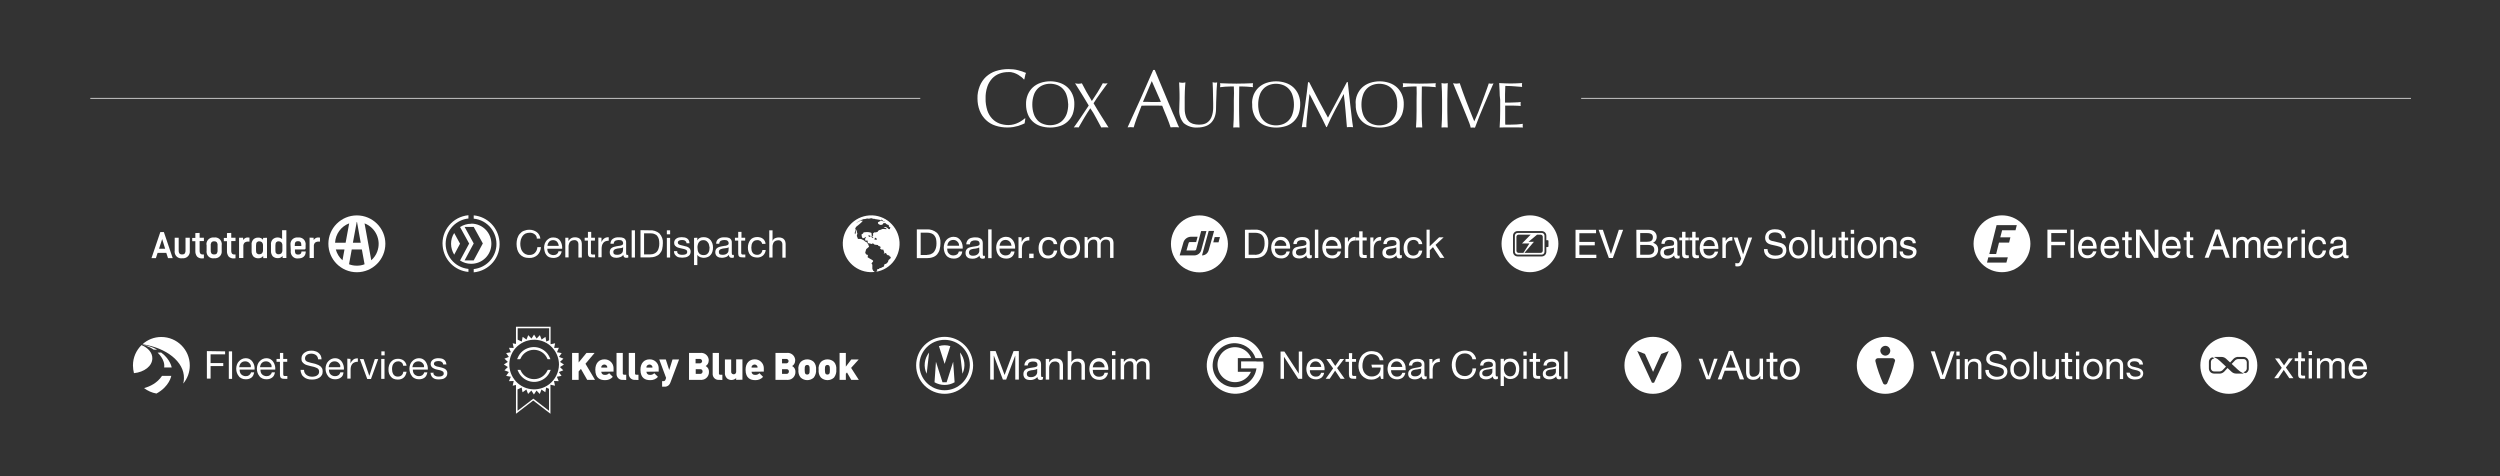 <svg xmlns="http://www.w3.org/2000/svg" xmlns:xlink="http://www.w3.org/1999/xlink" id="Layer_1" x="0px" y="0px" viewBox="0 0 1755.2 334.3" style="enable-background:new 0 0 1755.2 334.3;" xml:space="preserve"><rect x="0" y="0" width="1755.2" height="334.3" fill="#333333" stroke="none"/> <style type="text/css"> .st0{fill:#FFFFFF;} .st1{fill:none;stroke:#FFFFFF;stroke-width:0.5;} </style> <g id="CAI_logo_White_00000080175530518107372800000000352972500207213700_" transform="translate(555.268 8377)"> <g id="Group_29_00000034792397688505625380000012786125354077078943_" transform="translate(0)"> <g id="Group_26_00000101790623310802388470000007049924879493518991_"> <path id="Path_64_00000130644442601816470280000004252382095871198636_" class="st0" d="M162.3-8289.6c-0.9,0.4-1.8,0.7-2.7,1 c-1,0.3-2.2,0.5-3.5,0.8c-1.4,0.2-2.7,0.3-4.1,0.3c-2.9,0-5.7-0.4-8.4-1.3c-2.5-0.8-4.7-2.1-6.6-3.9c-1.9-1.8-3.4-4-4.4-6.5 c-1.1-2.8-1.6-5.7-1.6-8.7c-0.1-3,0.5-5.9,1.6-8.7c1-2.5,2.5-4.7,4.4-6.5c2-1.8,4.3-3.2,6.8-4c2.8-0.9,5.8-1.4,8.8-1.4 c2.3,0,4.7,0.2,6.9,0.8c1.9,0.5,3.8,1.1,5.6,1.9c-0.4,0.7-0.6,1.4-0.7,2.2c-0.2,0.9-0.3,1.7-0.5,2.3l-0.3,0.1 c-0.5-0.6-1-1.1-1.6-1.6c-0.8-0.6-1.6-1.2-2.4-1.7c-1-0.6-2-1-3.1-1.4c-1.2-0.4-2.5-0.6-3.8-0.5c-2.1,0-4.3,0.3-6.3,1.1 c-1.9,0.7-3.7,1.9-5.1,3.4c-1.5,1.7-2.7,3.6-3.4,5.8c-0.9,2.7-1.3,5.5-1.2,8.3c-0.1,2.8,0.4,5.6,1.2,8.3c0.7,2.1,1.8,4.1,3.4,5.8 c1.4,1.5,3.1,2.6,5.1,3.4c2,0.7,4.1,1.1,6.3,1.1c1.3,0,2.6-0.2,3.8-0.5c1.1-0.3,2.2-0.7,3.2-1.2c0.9-0.4,1.8-1,2.7-1.6 c0.8-0.6,1.4-1,2-1.5l0.2,0.2l-0.5,3.4C163.5-8290.2,162.9-8289.9,162.3-8289.6z"></path> <path id="Path_65_00000146459100079411199270000000559653060545531306_" class="st0" d="M166.3-8310.5c0.8-1.9,2-3.7,3.5-5.1 c1.5-1.4,3.4-2.5,5.4-3.2c4.5-1.5,9.3-1.5,13.7,0c2,0.7,3.8,1.7,5.4,3.2c1.5,1.4,2.7,3.2,3.5,5.1c0.9,2.2,1.3,4.5,1.2,6.9 c0,2.3-0.4,4.7-1.2,6.9c-1.6,3.9-4.8,6.9-8.9,8.2c-4.5,1.4-9.2,1.4-13.7,0c-4-1.3-7.3-4.3-8.8-8.2c-0.9-2.2-1.3-4.5-1.3-6.9 C165-8306,165.4-8308.3,166.3-8310.5z M193.6-8310.1c-0.5-1.7-1.4-3.2-2.6-4.5c-1.1-1.2-2.5-2.1-4-2.7c-1.6-0.6-3.3-0.9-5-0.9 c-1.7,0-3.3,0.3-4.9,0.9c-1.5,0.6-2.9,1.5-4,2.7c-1.2,1.3-2.1,2.8-2.6,4.5c-0.7,2.1-1,4.3-1,6.5c0,2.2,0.3,4.4,1,6.5 c0.5,1.7,1.5,3.2,2.6,4.5c1.1,1.2,2.5,2.1,4,2.6c1.6,0.6,3.2,0.9,4.9,0.9c1.7,0,3.4-0.3,5-0.9c1.5-0.6,2.9-1.5,4-2.7 c1.2-1.3,2.1-2.8,2.7-4.5c0.7-2.1,1-4.3,1-6.5C194.6-8305.8,194.3-8308,193.6-8310.1L193.6-8310.1z"></path> <path id="Path_66_00000059293076718283213160000012580379188282548156_" class="st0" d="M215.3-8312.2c1.2-1.9,2.4-4.1,3.7-6.4 c1.1,0.3,2.3,0.3,3.4,0c-1.7,2.4-3.4,4.7-5.1,7s-3.3,4.7-4.8,7.1c1.7,2.9,3.4,5.8,5.2,8.6c1.7,2.8,3.5,5.6,5.3,8.4 c-0.4-0.1-0.8-0.1-1.3-0.1h-2.5c-0.4,0-0.8,0-1.3,0.1c-1.2-2.2-2.4-4.4-3.6-6.7c-1.2-2.4-2.6-4.6-4.1-6.8c-1.5,2.3-3,4.6-4.3,6.8 c-1.3,2.3-2.6,4.5-3.9,6.7c-0.3-0.1-0.6-0.1-0.9-0.1h-1.6c-0.3,0-0.6,0-0.9,0.1c1.8-2.5,3.6-5,5.3-7.6c1.7-2.6,3.4-5.2,5.2-7.8 c-1.6-2.6-3.1-5.3-4.7-7.8c-1.6-2.6-3.2-5.2-4.9-7.8c0.4,0.1,0.8,0.1,1.2,0.2c0.4,0,0.8,0.1,1.2,0.1c0.4,0,0.8,0,1.2-0.1 c0.4,0,0.8-0.1,1.2-0.2c1,2,2.1,4,3.2,6c1.2,2,2.4,4.1,3.8,6.4C212.8-8308.3,214.1-8310.3,215.3-8312.2z"></path> </g> <g id="Group_28_00000161630003733630592590000012904114706279569055_" transform="translate(45.681 0.321)"> <g id="Group_27_00000070811925155438827490000013169105717899373462_"> <path id="Path_67_00000037657229632696924970000013653759097628427958_" class="st0" d="M226.9-8287.9c-0.5-0.1-1-0.1-1.5-0.1 h-3c-0.5,0-1,0-1.5,0.1c-0.3-0.9-0.6-1.9-1.1-3.2c-0.5-1.2-1-2.6-1.5-3.9l-1.7-4.1c-0.6-1.4-1.1-2.7-1.6-4 c-1.2,0-2.5-0.1-3.7-0.1c-1.3,0-2.5,0-3.8,0c-1.2,0-2.4,0-3.5,0c-1.2,0-2.3,0-3.5,0.1c-1.2,3-2.3,5.8-3.3,8.5 c-1,2.7-1.7,4.9-2.2,6.7c-1.4-0.2-2.8-0.2-4.3,0c3.1-6.7,6.1-13.4,9.1-20c2.9-6.6,5.9-13.4,8.9-20.3h1.1c0.9,2.2,1.9,4.6,3,7.2 c1.1,2.6,2.2,5.2,3.3,7.9c1.1,2.6,2.2,5.3,3.3,7.9c1.1,2.6,2.2,5,3.1,7.3c1,2.2,1.9,4.2,2.6,6S226.4-8288.8,226.9-8287.9z M201.5-8305.8c1,0,2,0,3.1,0c1.1,0,2.1,0.1,3.1,0.1c1.1,0,2.1,0,3.2,0s2.1-0.1,3.2-0.1l-6.4-14.6L201.5-8305.8z"></path> <path id="Path_68_00000060751605864186022970000005621651282992911508_" class="st0" d="M250.6-8314.8c0-1.6-0.1-3.2-0.2-4.8 l0.9,0.2c0.3,0,0.6,0.1,0.9,0.1c0.5,0,0.9-0.1,1.4-0.2c-0.1,1.1-0.2,2.3-0.3,3.8s-0.2,3-0.2,4.7c-0.1,1.7-0.1,3.4-0.2,5.2 s-0.1,3.5-0.1,5.1c0,1.9-0.3,3.7-0.9,5.4c-0.5,1.5-1.4,2.9-2.5,4.1c-1.1,1.1-2.5,2-4,2.5c-1.8,0.6-3.6,0.9-5.4,0.9 c-3.6,0.3-7.1-0.8-9.9-3.1c-2.3-2.7-3.4-6.2-3.1-9.7c0-1.4,0-2.7,0.1-3.8c0.1-1.1,0.1-2.2,0.1-3.4c0-2.5,0-4.8-0.1-6.7 s-0.1-3.6-0.2-5c0.4,0.1,0.8,0.1,1.2,0.2c0.4,0,0.8,0.1,1.2,0.1c0.3,0,0.7,0,1-0.1c0.3,0,0.6-0.1,1-0.2 c-0.1,0.7-0.1,1.5-0.2,2.6s-0.1,2.3-0.2,3.6c-0.1,1.4-0.1,2.8-0.1,4.4c0,1.6,0,3.2,0,4.9c0,1,0,2.1,0,3.2c0,1.1,0.1,2.2,0.3,3.2 c0.2,1,0.5,2,0.9,3c0.4,0.9,1,1.8,1.7,2.5c0.8,0.8,1.8,1.3,2.9,1.7c1.4,0.4,2.8,0.6,4.3,0.6c1.4,0,2.9-0.2,4.2-0.7 c1.1-0.4,2-1.1,2.8-1.9c0.7-0.8,1.3-1.7,1.7-2.7c0.4-1,0.7-2.1,0.9-3.2c0.2-1.1,0.3-2.2,0.3-3.3c0-1.1,0-2.1,0-3.1 C250.7-8309.1,250.7-8312.4,250.6-8314.8z"></path> <path id="Path_69_00000044888022552904766740000002527071831379211413_" class="st0" d="M265.3-8316.6c-0.8,0-1.6,0-2.5,0 c-0.9,0-1.7,0-2.6,0.1c-0.9,0-1.7,0.1-2.5,0.2s-1.5,0.1-2.1,0.2c0.1-0.5,0.2-1,0.2-1.4c0-0.5-0.1-0.9-0.2-1.4 c2,0.1,3.9,0.1,5.8,0.2c1.9,0,3.8,0.1,5.8,0.1c2,0,3.9,0,5.8-0.1c1.9,0,3.8-0.1,5.8-0.2c-0.1,0.5-0.2,1-0.2,1.4 c0,0.5,0.1,0.9,0.2,1.4c-0.6-0.1-1.3-0.2-2.1-0.2s-1.6-0.1-2.5-0.2c-0.9,0-1.7-0.1-2.6-0.1c-0.9,0-1.7,0-2.5,0 c-0.1,3.1-0.1,6.2-0.1,9.4v7.8c0,2,0,4,0.1,5.9c0.1,1.9,0.2,3.8,0.2,5.7c-0.7-0.1-1.4-0.1-2.2-0.1s-1.5,0-2.2,0.1 c0.1-1.9,0.2-3.8,0.3-5.7c0.1-1.9,0.1-3.9,0.1-5.9v-7.8C265.5-8310.4,265.4-8313.5,265.3-8316.6z"></path> <path id="Path_70_00000172423937633661142160000010641613199461056696_" class="st0" d="M279.2-8310.8c0.8-1.9,2-3.7,3.5-5.1 c1.5-1.4,3.4-2.5,5.4-3.2c4.5-1.5,9.3-1.5,13.7,0c2,0.7,3.8,1.7,5.4,3.2c1.5,1.4,2.7,3.2,3.5,5.1c0.9,2.2,1.3,4.5,1.2,6.9 c0,2.3-0.4,4.7-1.2,6.9c-1.6,3.9-4.8,6.9-8.8,8.2c-4.5,1.4-9.2,1.4-13.7,0c-4-1.3-7.3-4.3-8.8-8.2c-0.9-2.2-1.3-4.5-1.2-6.9 C277.9-8306.3,278.4-8308.6,279.2-8310.8z M306.5-8310.4c-0.5-1.7-1.4-3.2-2.6-4.5c-1.1-1.2-2.5-2.1-4-2.7 c-1.6-0.6-3.3-0.9-5-0.9c-1.7,0-3.3,0.3-4.9,0.9c-1.5,0.6-2.9,1.5-4,2.7c-1.2,1.3-2.1,2.8-2.6,4.5c-0.7,2.1-1,4.3-1,6.5 c0,2.2,0.3,4.4,1,6.5c0.5,1.7,1.4,3.2,2.6,4.5c1.1,1.2,2.5,2.1,4,2.7c1.6,0.6,3.2,0.9,4.9,0.9c1.7,0,3.4-0.3,5-0.9 c1.5-0.6,2.9-1.5,4-2.7c1.2-1.3,2.1-2.8,2.6-4.5c0.7-2.1,1-4.3,1-6.5C307.5-8306.1,307.2-8308.3,306.5-8310.4L306.5-8310.4z"></path> <path id="Path_71_00000070096316370695383970000016934297774862003634_" class="st0" d="M324.7-8307.1c2.1,4,4.4,8.2,6.7,12.4 c0.3-0.6,0.7-1.4,1.3-2.5c0.6-1.1,1.2-2.3,2-3.7c0.8-1.4,1.6-2.9,2.4-4.5c0.9-1.6,1.7-3.2,2.6-4.9c0.9-1.7,1.8-3.3,2.6-4.9 c0.9-1.6,1.7-3.1,2.4-4.5h0.6c0.3,2.9,0.6,5.7,0.9,8.4c0.3,2.7,0.6,5.4,0.9,8c0.3,2.6,0.6,5.2,0.9,7.7c0.3,2.6,0.6,5.1,1,7.6 c-0.4-0.1-0.7-0.1-1.1-0.1h-2.1c-0.4,0-0.7,0-1.1,0.1c-0.3-4-0.7-7.9-1-11.7c-0.3-3.8-0.7-7.6-1.2-11.5h-0.1 c-2.1,3.8-4.1,7.6-6.1,11.3c-2,3.8-3.9,7.7-5.7,11.8h-0.4c-1.8-3.8-3.7-7.6-5.7-11.4c-2-3.8-4-7.7-6-11.7h-0.1 c-0.2,1.9-0.4,3.9-0.7,6.1c-0.3,2.2-0.5,4.3-0.7,6.5s-0.4,4.1-0.6,6c-0.2,1.9-0.2,3.4-0.2,4.6c-1.1-0.1-2.1-0.1-3.2,0 c0.4-2.4,0.8-5,1.2-7.7c0.4-2.7,0.8-5.4,1.2-8.2c0.4-2.8,0.8-5.5,1.1-8.1s0.6-5.2,0.9-7.6h0.8 C320.5-8315.3,322.6-8311.1,324.7-8307.1z"></path> <path id="Path_72_00000108990179936678068380000016469113584623778455_" class="st0" d="M351.9-8310.8c0.8-1.9,2-3.7,3.5-5.1 c1.5-1.4,3.4-2.5,5.4-3.2c4.5-1.5,9.3-1.5,13.7,0c2,0.7,3.8,1.7,5.4,3.2c1.5,1.4,2.7,3.2,3.5,5.1c0.9,2.2,1.3,4.5,1.2,6.9 c0,2.3-0.4,4.7-1.2,6.9c-1.6,3.9-4.8,6.9-8.8,8.2c-4.5,1.4-9.2,1.4-13.7,0c-4-1.3-7.3-4.3-8.8-8.2c-0.9-2.2-1.3-4.5-1.2-6.9 C350.6-8306.3,351-8308.6,351.9-8310.8z M379.1-8310.4c-0.6-1.7-1.5-3.2-2.7-4.5c-1.1-1.2-2.5-2.1-4-2.7c-1.6-0.6-3.3-0.9-5-0.9 c-1.7,0-3.3,0.3-4.9,0.9c-1.5,0.6-2.9,1.5-4,2.7c-1.2,1.3-2.1,2.8-2.6,4.5c-0.7,2.1-1,4.3-1,6.5c0,2.2,0.3,4.4,1,6.5 c0.5,1.7,1.5,3.2,2.6,4.5c1.1,1.2,2.5,2.1,4,2.7c1.6,0.6,3.2,0.9,4.9,0.9c1.7,0,3.4-0.3,5-0.9c1.5-0.6,2.9-1.5,4-2.7 c1.2-1.3,2.1-2.8,2.7-4.5c0.7-2.1,1-4.3,0.9-6.5C380.1-8306.1,379.8-8308.3,379.1-8310.4L379.1-8310.4z"></path> <path id="Path_73_00000052782934410339373800000009310453842547042202_" class="st0" d="M393.6-8316.6c-0.8,0-1.6,0-2.5,0 s-1.7,0-2.6,0.1c-0.9,0-1.7,0.1-2.5,0.2s-1.5,0.1-2.1,0.2c0.1-0.5,0.2-1,0.2-1.4c0-0.5-0.1-0.9-0.2-1.4c2,0.1,3.9,0.1,5.8,0.2 c1.9,0,3.8,0.1,5.8,0.1c2,0,3.9,0,5.8-0.1c1.9,0,3.8-0.1,5.8-0.2c-0.1,0.5-0.2,1-0.2,1.4c0,0.5,0.1,0.9,0.2,1.4 c-0.6-0.1-1.4-0.2-2.2-0.2s-1.6-0.1-2.5-0.2c-0.9,0-1.7-0.1-2.6-0.1c-0.9,0-1.7,0-2.5,0c-0.1,3.1-0.1,6.2-0.1,9.4v7.8 c0,2,0,4,0.1,5.9c0.1,1.9,0.2,3.8,0.3,5.7c-0.7-0.1-1.4-0.1-2.2-0.1c-0.8,0-1.5,0-2.2,0.1c0.1-1.9,0.2-3.8,0.3-5.7 c0.1-1.9,0.1-3.9,0.1-5.9v-7.8C393.7-8310.4,393.7-8313.5,393.6-8316.6z"></path> <path id="Path_74_00000181766666027363171150000006307067307951631007_" class="st0" d="M411.4-8313.1c-0.1-1.9-0.2-3.9-0.3-5.9 c0.4,0.1,0.8,0.1,1.1,0.2c0.4,0,0.7,0.1,1.1,0.1c0.4,0,0.7,0,1.1-0.1c0.4,0,0.7-0.1,1.1-0.2c-0.1,2-0.2,4-0.2,5.9 c-0.1,1.9-0.1,3.9-0.1,5.9v7.8c0,2,0,4,0.1,5.9c0.1,1.9,0.2,3.8,0.2,5.7c-0.7-0.1-1.4-0.1-2.2-0.1s-1.5,0-2.2,0.1 c0.1-1.9,0.2-3.8,0.3-5.7s0.1-3.9,0.1-5.9v-7.8C411.5-8309.2,411.4-8311.2,411.4-8313.1z"></path> <path id="Path_75_00000012469074453224520020000006721137215971667121_" class="st0" d="M429.3-8294.3c-1-2.5-2.1-5.1-3.2-7.9 c-1.1-2.8-2.3-5.6-3.5-8.5c-1.2-2.9-2.3-5.6-3.4-8.2c0.4,0.1,0.8,0.1,1.2,0.2c0.8,0.1,1.5,0.1,2.3,0c0.4,0,0.8-0.1,1.2-0.2 c0.7,2,1.4,4.1,2.2,6.3c0.8,2.2,1.6,4.4,2.5,6.7c0.9,2.3,1.8,4.6,2.7,6.9c0.9,2.3,1.9,4.6,2.8,6.9c0.5-1.2,1.1-2.6,1.8-4.1 s1.3-3.1,1.9-4.8c0.6-1.6,1.3-3.3,1.9-5c0.6-1.7,1.2-3.3,1.8-4.9c0.6-1.6,1.1-3,1.6-4.4c0.5-1.4,0.9-2.5,1.2-3.5 c1.1,0.3,2.3,0.3,3.3,0c-2.4,5.2-4.6,10.5-6.8,15.6s-4.3,10.3-6.2,15.5c-0.5-0.1-1-0.1-1.5-0.1c-0.5,0-1,0-1.5,0.1 C431.2-8289.7,430.3-8291.8,429.3-8294.3z"></path> <path id="Path_76_00000012456234341366953070000012949921503622453681_" class="st0" d="M451.9-8313.2c-0.1-1.9-0.2-3.9-0.3-5.8 c1.4,0.1,2.7,0.1,4.1,0.2c1.3,0,2.7,0.1,4,0.1s2.7,0,4-0.1c1.3,0,2.7-0.1,4-0.2c-0.2,0.9-0.2,1.8,0,2.7c-1-0.1-1.8-0.1-2.6-0.2 c-0.8-0.1-1.6-0.1-2.5-0.2c-0.9-0.1-1.9-0.1-2.9-0.2c-1,0-2.3-0.1-3.8-0.1c0,1-0.1,1.9-0.1,2.8s-0.1,1.9-0.1,3 c0,1.2,0,2.3,0,3.4c0,1.1,0,2,0,2.5c1.3,0,2.5,0,3.6,0c1.1,0,2-0.1,2.9-0.1c0.9-0.1,1.7-0.1,2.4-0.1c0.7,0,1.4-0.1,2.1-0.2 c-0.1,0.5-0.1,0.9-0.1,1.4c0,0.5,0,0.9,0.1,1.4c-0.8-0.1-1.7-0.2-2.7-0.2c-1-0.1-2.1-0.1-3.1-0.1c-1,0-2,0-2.9,0 c-0.9,0-1.6,0-2.2,0c0,0.3,0,0.6,0,0.9s0,0.7,0,1.2v4.5c0,1.7,0,3.1,0,4.3c0,1.1,0,2,0.1,2.5h3.2c1.2,0,2.3,0,3.4-0.1 c1.1,0,2.1-0.1,3.1-0.2c0.9-0.1,1.7-0.2,2.6-0.3c-0.1,0.2-0.1,0.5-0.1,0.7c0,0.3,0,0.5,0,0.7c0,0.4,0,0.8,0.1,1.2 c-1.4-0.1-2.7-0.1-4-0.1h-8.2c-1.4,0-2.7,0-4.1,0.1c0.1-1.9,0.2-3.9,0.3-5.8c0.1-1.9,0.1-3.9,0.1-5.9v-7.8 C452-8309.3,451.9-8311.2,451.9-8313.2z"></path> </g> </g> </g> </g> <line id="Line_1_00000103236660949948205790000017014063274626771080_" class="st1" x1="1110.1" y1="69" x2="1692.7" y2="69"></line> <line id="Line_2_00000070808570824790283990000006584930854458265731_" class="st1" x1="63.4" y1="69" x2="646.1" y2="69"></line> <g> <g id="Group_279_00000179605583354998935590000002461858722751357347_" transform="translate(375.453 8417.844)"> <g id="Dealertrack_without_CAI_BLACK_00000090260192608679678850000012464984444631267768_" transform="translate(314.454 3.786)"> <g id="Group_256_00000107559736949320568840000012920213495403487419_" transform="translate(22.645 4.396)"> <g id="Group_255_00000049929471331153437240000014610891132554733461_"> <path id="Path_800_00000013910095901798510750000010666967274509928605_" class="st0" d="M168.4-8264.8c2.6-0.2,5.1,0.7,7,2.4 c1.8,1.9,2.7,4.5,2.5,7.1c0,1.5-0.2,3-0.6,4.5c-0.3,1.2-0.9,2.3-1.7,3.3c-0.8,0.9-1.8,1.6-3,2c-1.4,0.5-2.8,0.7-4.3,0.7h-6.8 v-19.9L168.4-8264.8L168.4-8264.8z M168.6-8247.1c0.3,0,0.7,0,1.1-0.1c0.5-0.1,1-0.2,1.4-0.3c0.5-0.2,1-0.4,1.5-0.8 c0.5-0.4,1-0.8,1.3-1.4c0.4-0.7,0.8-1.4,1-2.2c0.3-1,0.4-2.1,0.4-3.1c0-1.1-0.1-2.2-0.3-3.2c-0.2-0.9-0.6-1.7-1.2-2.4 c-0.5-0.7-1.3-1.2-2.1-1.5c-1-0.4-2-0.5-3.1-0.5h-4.5v15.4H168.6L168.6-8247.1z"></path> <path id="Path_801_00000096764557583024702770000017270470353152001183_" class="st0" d="M190.9-8245.8 c-1.2,0.9-2.6,1.3-4.1,1.2c-1,0-2.1-0.2-3-0.6c-0.8-0.4-1.6-0.9-2.1-1.6c-0.6-0.7-1-1.5-1.3-2.4c-0.3-1-0.5-2-0.5-3 c0-1,0.2-2.1,0.5-3s0.8-1.7,1.4-2.4c0.6-0.7,1.3-1.2,2.2-1.6c0.9-0.4,1.8-0.6,2.7-0.6c1.1,0,2.2,0.2,3.2,0.8 c0.8,0.5,1.5,1.2,2,2s0.9,1.7,1.1,2.7c0.2,0.9,0.3,1.8,0.2,2.8h-10.7c0,0.6,0.1,1.2,0.2,1.8c0.2,0.6,0.4,1.1,0.8,1.5 c0.4,0.5,0.9,0.8,1.4,1.1c0.6,0.3,1.3,0.4,2,0.4c0.9,0,1.7-0.2,2.5-0.7c0.7-0.5,1.1-1.3,1.3-2.1h2.3 C192.7-8248,192-8246.7,190.9-8245.8L190.9-8245.8z M190.3-8255c-0.6-1.5-2.1-2.5-3.8-2.5c-0.6,0-1.1,0.1-1.7,0.3 c-0.5,0.2-0.9,0.5-1.3,0.9c-0.4,0.4-0.6,0.8-0.8,1.3c-0.2,0.5-0.3,1-0.4,1.6h8.2C190.6-8254.1,190.5-8254.6,190.3-8255 L190.3-8255z"></path> <path id="Path_802_00000074406422724872468180000015848195393836944261_" class="st0" d="M208.4-8245c-0.5,0.3-1.1,0.4-1.7,0.4 c-0.5,0-1.1-0.2-1.5-0.5c-0.4-0.5-0.6-1.1-0.5-1.7c-0.6,0.7-1.4,1.3-2.3,1.7c-1.5,0.6-3.1,0.7-4.7,0.3 c-0.5-0.1-1.1-0.4-1.5-0.7c-0.4-0.3-0.8-0.8-1-1.2c-0.3-0.6-0.4-1.2-0.4-1.9c0-0.7,0.1-1.4,0.4-2c0.3-0.5,0.6-0.9,1.1-1.3 c0.5-0.3,1-0.6,1.6-0.7c0.6-0.2,1.2-0.3,1.8-0.4c0.7-0.1,1.3-0.2,1.9-0.3c0.5-0.1,1-0.1,1.6-0.3c0.4-0.1,0.8-0.3,1.1-0.5 c0.3-0.3,0.4-0.6,0.4-1s-0.1-0.9-0.3-1.3c-0.2-0.3-0.4-0.6-0.8-0.7c-0.3-0.2-0.7-0.3-1-0.3c-0.4-0.1-0.8-0.1-1.1-0.1 c-0.9,0-1.7,0.2-2.5,0.6c-0.7,0.5-1.1,1.3-1.1,2.2h-2.4c0-0.8,0.2-1.6,0.6-2.3c0.3-0.6,0.8-1.1,1.3-1.5 c0.6-0.4,1.2-0.7,1.9-0.8c0.8-0.2,1.5-0.3,2.3-0.3c0.7,0,1.3,0,1.9,0.1s1.2,0.3,1.7,0.6c0.5,0.3,1,0.7,1.3,1.2 c0.3,0.6,0.5,1.3,0.5,2v7.3c0,0.4,0,0.8,0.1,1.2c0.1,0.3,0.3,0.4,0.7,0.4c0.2,0,0.5,0,0.7-0.1L208.4-8245L208.4-8245z M204.5-8252.4c-0.4,0.2-0.8,0.4-1.2,0.5c-0.5,0.1-1,0.2-1.5,0.3s-1.1,0.1-1.6,0.2c-0.5,0.1-1,0.2-1.5,0.4 c-0.4,0.2-0.8,0.4-1,0.8c-0.3,0.4-0.4,0.9-0.4,1.4c0,0.3,0.1,0.7,0.2,1c0.2,0.3,0.4,0.5,0.6,0.7c0.3,0.2,0.6,0.3,0.9,0.4 c0.3,0.1,0.7,0.1,1.1,0.1c0.7,0,1.4-0.1,2-0.3c0.5-0.2,1-0.5,1.4-0.8c0.3-0.3,0.6-0.7,0.8-1.1c0.2-0.3,0.2-0.7,0.3-1.1 L204.5-8252.4L204.5-8252.4z"></path> <path id="Path_803_00000013164530165621248460000010783360350740044695_" class="st0" d="M213-8264.8v19.9h-2.4v-19.9H213z"></path> <path id="Path_804_00000135648729104837160560000013733385859862564792_" class="st0" d="M226.8-8245.8 c-1.2,0.9-2.6,1.3-4.1,1.2c-1,0-2.1-0.2-3-0.6c-0.8-0.4-1.6-0.9-2.1-1.6c-0.6-0.7-1-1.5-1.3-2.4c-0.3-1-0.5-2-0.5-3 c0-1,0.2-2.1,0.5-3s0.8-1.7,1.4-2.4c0.6-0.7,1.3-1.2,2.2-1.6c0.9-0.4,1.8-0.6,2.7-0.6c1.1,0,2.2,0.2,3.2,0.8 c0.8,0.5,1.5,1.2,2,2s0.9,1.7,1.1,2.7c0.2,0.9,0.3,1.8,0.2,2.8h-10.7c0,0.6,0.1,1.2,0.2,1.8c0.2,0.6,0.4,1.1,0.8,1.5 c0.4,0.5,0.9,0.8,1.4,1.1c0.6,0.3,1.3,0.4,2,0.4c0.9,0,1.7-0.2,2.5-0.7c0.7-0.5,1.1-1.3,1.3-2.1h2.3 C228.7-8248,228-8246.7,226.8-8245.8L226.8-8245.8z M226.3-8255c-0.6-1.5-2.1-2.5-3.8-2.5c-0.6,0-1.1,0.1-1.7,0.3 c-0.5,0.2-0.9,0.5-1.3,0.9s-0.6,0.8-0.8,1.3c-0.2,0.5-0.3,1-0.4,1.6h8.2C226.6-8254.1,226.5-8254.6,226.3-8255L226.3-8255z"></path> <path id="Path_805_00000010994826191797345010000001686450763891812027_" class="st0" d="M233.8-8259.3v3h0.1 c0.5-1,1.2-1.9,2.1-2.6c1-0.6,2.1-0.9,3.2-0.8v2.5c-0.8,0-1.7,0.1-2.4,0.4c-0.6,0.2-1.2,0.6-1.6,1.2c-0.4,0.5-0.7,1.2-0.9,1.8 c-0.2,0.8-0.3,1.6-0.3,2.5v6.4h-2.4v-14.4L233.8-8259.3L233.8-8259.3z"></path> <path id="Path_806_00000029034082375054634070000016623676700584328630_" class="st0" d="M247-8259.3v2.1h-2.9v8.9 c0,0.2,0,0.5,0.1,0.7c0,0.2,0.1,0.3,0.3,0.4c0.2,0.1,0.4,0.2,0.5,0.2c0.3,0,0.6,0,0.9,0h1.1v2.1h-1.8c-0.5,0-1.1,0-1.6-0.1 c-0.4-0.1-0.8-0.2-1.1-0.5c-0.3-0.3-0.5-0.6-0.6-1c-0.1-0.5-0.2-1.1-0.2-1.6v-9.1h-2.5v-2.1h2.5v-4.3h2.4v4.3L247-8259.3 L247-8259.3z"></path> <path id="Path_807_00000082345253773207955440000002686490194043158710_" class="st0" d="M251.7-8259.3v3h0.1 c0.5-1,1.2-1.9,2.1-2.6c1-0.6,2.1-0.9,3.2-0.8v2.5c-0.8,0-1.7,0.1-2.4,0.4c-0.6,0.2-1.2,0.6-1.6,1.2c-0.4,0.5-0.7,1.2-0.9,1.8 c-0.2,0.8-0.3,1.6-0.3,2.5v6.4h-2.4v-14.4L251.7-8259.3L251.7-8259.3z"></path> <path id="Path_808_00000167390124135262078340000000726027047789660844_" class="st0" d="M271.6-8245c-0.5,0.3-1.1,0.4-1.7,0.4 c-0.5,0-1.1-0.2-1.5-0.5c-0.4-0.5-0.6-1.1-0.5-1.7c-0.6,0.7-1.4,1.3-2.3,1.7c-1.5,0.6-3.1,0.7-4.7,0.3 c-0.5-0.1-1.1-0.4-1.5-0.7s-0.8-0.8-1-1.2c-0.3-0.6-0.4-1.2-0.4-1.9c0-0.7,0.1-1.4,0.4-2c0.3-0.5,0.6-0.9,1.1-1.3 c0.5-0.3,1-0.6,1.6-0.7c0.6-0.2,1.2-0.3,1.8-0.4c0.7-0.1,1.3-0.2,1.9-0.3c0.5-0.1,1-0.1,1.6-0.3c0.4-0.1,0.8-0.3,1.1-0.5 c0.3-0.3,0.4-0.6,0.4-1s-0.1-0.9-0.3-1.3c-0.2-0.3-0.4-0.6-0.8-0.7c-0.3-0.2-0.7-0.3-1-0.3c-0.4-0.1-0.8-0.1-1.1-0.1 c-0.9,0-1.7,0.2-2.5,0.6c-0.7,0.5-1.1,1.3-1.1,2.2h-2.4c0-0.8,0.2-1.6,0.6-2.3c0.3-0.6,0.8-1.1,1.3-1.5 c0.6-0.4,1.2-0.7,1.9-0.8c0.8-0.2,1.5-0.3,2.3-0.3c0.7,0,1.3,0,1.9,0.1c0.6,0.1,1.2,0.3,1.7,0.6c0.5,0.3,1,0.7,1.3,1.2 c0.3,0.6,0.5,1.3,0.5,2v7.3c0,0.4,0,0.8,0.1,1.2c0.1,0.3,0.3,0.4,0.7,0.4c0.2,0,0.5,0,0.7-0.1L271.6-8245L271.6-8245z M267.7-8252.4c-0.4,0.2-0.8,0.4-1.2,0.5c-0.5,0.1-1,0.2-1.5,0.3s-1.1,0.1-1.6,0.2c-0.5,0.1-1,0.2-1.5,0.4 c-0.4,0.2-0.8,0.4-1,0.8c-0.3,0.4-0.4,0.9-0.4,1.4c0,0.3,0.1,0.7,0.2,1c0.2,0.3,0.4,0.5,0.6,0.7c0.3,0.2,0.6,0.3,0.9,0.4 c0.3,0.1,0.7,0.1,1.1,0.1c0.7,0,1.4-0.1,2-0.3c0.5-0.2,1-0.5,1.4-0.8c0.3-0.3,0.6-0.7,0.8-1.1c0.2-0.3,0.2-0.7,0.3-1.1 L267.7-8252.4L267.7-8252.4z"></path> <path id="Path_809_00000094601023152597647040000010504838780718421903_" class="st0" d="M282.4-8256.8 c-0.7-0.5-1.5-0.8-2.4-0.8c-0.7,0-1.5,0.1-2.2,0.5c-0.6,0.3-1,0.7-1.4,1.3c-0.4,0.6-0.6,1.2-0.7,1.8c-0.2,0.7-0.2,1.4-0.2,2.1 c0,0.7,0.1,1.3,0.2,2c0.1,0.6,0.4,1.2,0.7,1.7s0.8,0.9,1.3,1.2c1.5,0.7,3.3,0.6,4.7-0.5c0.7-0.7,1.1-1.6,1.2-2.6h2.4 c-0.2,1.6-0.9,3-2,4.1c-1.2,1-2.8,1.5-4.4,1.5c-1,0-2-0.2-2.9-0.5c-0.8-0.3-1.5-0.8-2.1-1.5c-0.6-0.7-1-1.5-1.3-2.3 c-0.3-1-0.4-2-0.4-3c0-1,0.1-2,0.4-3c0.3-0.9,0.7-1.7,1.3-2.5c0.6-0.7,1.3-1.3,2.1-1.7c0.9-0.4,2-0.6,3-0.6 c0.8,0,1.6,0.1,2.3,0.3c0.7,0.2,1.3,0.5,1.9,0.9c0.6,0.4,1,0.9,1.4,1.6c0.4,0.7,0.6,1.4,0.7,2.2h-2.5 C283.4-8255.5,283-8256.2,282.4-8256.8L282.4-8256.8z"></path> <path id="Path_810_00000128478858067630299920000012392716750913687736_" class="st0" d="M291.2-8264.8v11.7l6.6-6.3h3.2 l-5.7,5.3l6.2,9.1h-3l-5-7.5l-2.2,2.1v5.5H289v-19.9H291.2L291.2-8264.8z"></path> </g> </g> <path id="Path_811_00000112591091371021140080000000801056141849982382_" class="st0" d="M152.2-8270.4c-11,0-20,8.9-20,20 s8.9,20,20,20s20-8.9,20-20l0,0C172-8261.5,163.1-8270.4,152.2-8270.4z M148.5-8242.3h-10.2l2.7-9.3c0.7-2.1,2.6-3.6,4.9-3.8h5 l-1,3.7h-4.3c-0.5,0-0.9,0.3-1,0.7l-1.5,5.2h5.8c0.5,0,0.9-0.3,1-0.7l3.5-12.9h3.7l-3.7,13.6 C152.8-8243.8,150.8-8242.3,148.5-8242.3L148.5-8242.3z M154-8242.3l4.7-17.2h3.8l-3.8,13.5 C158.1-8243.8,156.2-8242.3,154-8242.3z M165.6-8251.5h-3.7l1-3.7h3.7L165.6-8251.5z"></path> </g> <g id="Dealer.com_without_CAI_BLACK_00000126294643172173550860000006590206701220738210_" transform="translate(214.587 3.786)"> <g id="Group_260_00000052817811079460160010000015550439740557457343_" transform="translate(21.344 4.214)"> <g id="Group_257_00000174565656153505990690000004895905316829800355_"> <path id="Path_812_00000148622493358419359880000013144647522175189126_" class="st0" d="M39.2-8264.8c2.6-0.2,5.2,0.7,7.2,2.4 c1.8,1.9,2.7,4.5,2.5,7.3c0,1.5-0.2,3-0.6,4.5c-0.3,1.2-0.9,2.3-1.7,3.3c-0.8,0.9-1.8,1.6-3,2c-1.4,0.5-2.8,0.7-4.3,0.7h-7 v-20.2h7V-8264.8z M39.4-8246.9c0.3,0,0.7,0,1.1-0.1c0.5-0.1,1-0.2,1.4-0.3c0.5-0.2,1-0.5,1.5-0.8c0.5-0.4,1-0.8,1.3-1.4 c0.4-0.7,0.8-1.4,1-2.2c0.3-1,0.4-2.1,0.4-3.2c0-1.1-0.1-2.2-0.3-3.2c-0.2-0.9-0.6-1.7-1.2-2.4c-0.5-0.7-1.3-1.2-2.1-1.5 c-1-0.4-2.1-0.5-3.1-0.5H35v15.7h4.4V-8246.9z"></path> <path id="Path_813_00000073679812051644678220000016055584430029906336_" class="st0" d="M62.2-8245.5 c-1.2,0.9-2.6,1.3-4.1,1.2c-1,0-2.1-0.2-3-0.6c-0.8-0.4-1.6-0.9-2.1-1.6c-0.6-0.7-1-1.5-1.3-2.4c-0.3-1-0.5-2-0.5-3.1 c0-1,0.2-2.1,0.5-3c0.3-0.9,0.8-1.7,1.4-2.4c0.6-0.7,1.3-1.2,2.2-1.6s1.8-0.6,2.7-0.6c1.1,0,2.2,0.2,3.2,0.8 c0.8,0.5,1.5,1.2,2,2c0.5,0.8,0.9,1.7,1.1,2.7c0.2,0.9,0.3,1.8,0.2,2.8H53.6c0,0.6,0.1,1.2,0.2,1.8c0.2,0.6,0.4,1.1,0.8,1.5 c0.4,0.5,0.9,0.8,1.4,1.1c0.6,0.3,1.3,0.4,2,0.4c0.9,0,1.7-0.2,2.5-0.7c0.7-0.5,1.1-1.3,1.3-2.1h2.4 C64.1-8247.8,63.4-8246.5,62.2-8245.5L62.2-8245.5z M61.7-8254.9c-0.2-0.5-0.5-0.9-0.9-1.3c-0.4-0.4-0.8-0.7-1.3-0.9 s-1.1-0.3-1.6-0.3c-0.6,0-1.1,0.1-1.7,0.3c-0.5,0.2-0.9,0.5-1.3,0.9c-0.4,0.4-0.6,0.8-0.8,1.3s-0.3,1-0.4,1.6H62 C62-8253.8,61.9-8254.3,61.7-8254.9L61.7-8254.9z"></path> <path id="Path_814_00000176041348840704088410000007120817853553213880_" class="st0" d="M80.1-8244.6 c-0.5,0.3-1.1,0.4-1.7,0.4c-0.5,0-1.1-0.2-1.5-0.5c-0.4-0.5-0.6-1.1-0.5-1.7c-0.6,0.7-1.4,1.3-2.3,1.7 c-0.9,0.4-1.9,0.5-2.8,0.5c-0.6,0-1.3-0.1-1.9-0.2c-0.6-0.1-1.1-0.4-1.5-0.7c-0.4-0.3-0.8-0.8-1-1.2c-0.3-0.6-0.4-1.2-0.4-1.9 c0-0.7,0.1-1.4,0.4-2c0.3-0.5,0.6-0.9,1.1-1.3c0.5-0.3,1-0.6,1.6-0.7c0.6-0.2,1.2-0.3,1.8-0.4c0.7-0.1,1.3-0.2,1.9-0.3 c0.5-0.1,1-0.1,1.6-0.3c0.4-0.1,0.8-0.3,1.1-0.5c0.3-0.3,0.4-0.6,0.4-1s-0.1-0.9-0.3-1.3c-0.2-0.3-0.4-0.6-0.8-0.7 c-0.3-0.2-0.7-0.3-1-0.3c-0.4-0.1-0.8-0.1-1.1-0.1c-0.9,0-1.8,0.2-2.5,0.6c-0.7,0.5-1.1,1.3-1.1,2.2H67c0-0.8,0.2-1.6,0.6-2.3 c0.3-0.6,0.8-1.1,1.3-1.5c0.6-0.4,1.2-0.7,1.9-0.8c0.8-0.2,1.5-0.3,2.3-0.3c0.7,0,1.3,0,1.9,0.1s1.2,0.3,1.8,0.6 c0.5,0.3,1,0.7,1.3,1.2c0.3,0.6,0.5,1.3,0.5,2v7.5c0,0.4,0,0.8,0.1,1.2c0.1,0.3,0.3,0.4,0.7,0.4c0.2,0,0.5,0,0.7-0.1 L80.1-8244.6L80.1-8244.6z M76.1-8252.1c-0.4,0.2-0.8,0.4-1.2,0.5c-0.5,0.1-1,0.2-1.5,0.3c-0.5,0.1-1.1,0.1-1.6,0.2 c-0.5,0.1-1,0.2-1.5,0.4c-0.4,0.2-0.8,0.4-1,0.8c-0.3,0.4-0.4,0.9-0.4,1.4c0,0.3,0.1,0.7,0.2,1c0.2,0.3,0.4,0.5,0.6,0.7 c0.3,0.2,0.6,0.3,0.9,0.4c0.4,0.1,0.7,0.1,1.1,0.1c0.7,0,1.4-0.1,2-0.3c0.5-0.2,1-0.5,1.4-0.8c0.3-0.3,0.6-0.7,0.8-1.1 c0.2-0.3,0.2-0.7,0.3-1.1L76.1-8252.1L76.1-8252.1z"></path> <path id="Path_815_00000044178461966295970370000004180744947869598094_" class="st0" d="M84.8-8264.8v20.2h-2.4v-20.2H84.8z"></path> <path id="Path_816_00000090256931260928718180000012612878077703450028_" class="st0" d="M99-8245.5c-1.2,0.9-2.6,1.3-4.1,1.2 c-1,0-2.1-0.2-3-0.6c-0.8-0.4-1.6-0.9-2.1-1.6c-0.6-0.7-1-1.5-1.3-2.4c-0.3-1-0.5-2-0.5-3.1c0-1,0.2-2.1,0.5-3 c0.3-0.9,0.8-1.7,1.4-2.4c0.6-0.7,1.3-1.2,2.2-1.6c0.9-0.4,1.8-0.6,2.7-0.6c1.1,0,2.2,0.2,3.2,0.8c0.8,0.5,1.5,1.2,2,2 c0.5,0.8,0.9,1.7,1.1,2.7c0.2,0.9,0.3,1.8,0.2,2.8h-11c0,0.6,0.1,1.2,0.2,1.8c0.2,0.6,0.4,1.1,0.8,1.5c0.4,0.5,0.9,0.8,1.4,1.1 c0.6,0.3,1.3,0.4,2,0.4c0.9,0,1.7-0.2,2.5-0.7c0.7-0.5,1.1-1.3,1.3-2.1h2.4C100.8-8247.8,100.1-8246.5,99-8245.5L99-8245.5z M98.4-8254.9c-0.2-0.5-0.5-0.9-0.9-1.3c-0.4-0.4-0.8-0.7-1.3-0.9c-0.5-0.2-1.1-0.3-1.6-0.3c-0.6,0-1.1,0.1-1.7,0.3 c-0.5,0.2-0.9,0.5-1.3,0.9c-0.4,0.4-0.6,0.8-0.8,1.3s-0.3,1-0.4,1.6h8.4C98.7-8253.8,98.6-8254.3,98.4-8254.9L98.4-8254.9z"></path> </g> <g id="Group_258_00000044892333059378832340000005832830874258383283_" transform="translate(30.684 2.251)"> <path id="Path_817_00000043419558975859149100000013674721163464286633_" class="st0" d="M75.2-8261.5v3.1h0.1 c0.5-1,1.2-1.9,2.1-2.6c1-0.6,2.1-0.9,3.2-0.8v2.5c-0.8,0-1.7,0.1-2.4,0.4c-0.6,0.2-1.2,0.6-1.6,1.2c-0.4,0.5-0.7,1.2-0.9,1.8 c-0.2,0.8-0.3,1.6-0.3,2.5v6.5H73v-14.7L75.2-8261.5L75.2-8261.5z"></path> </g> <g id="Group_259_00000099627811572550959210000004910429498198166968_" transform="translate(33.885 2.249)"> <path id="Path_818_00000070101443995050840370000002344457502755382186_" class="st0" d="M80.4-8250v3.1h-3.1v-3.1H80.4z"></path> <path id="Path_819_00000007405068946673833580000012994115515946124979_" class="st0" d="M93.4-8258.9 c-0.7-0.5-1.5-0.8-2.4-0.8c-0.7,0-1.5,0.1-2.2,0.5c-0.6,0.3-1,0.7-1.4,1.3c-0.4,0.6-0.6,1.2-0.7,1.8c-0.2,0.7-0.2,1.4-0.2,2.1 c0,0.7,0.1,1.3,0.2,2c0.1,0.6,0.4,1.2,0.7,1.7c0.3,0.5,0.8,0.9,1.3,1.2c0.6,0.3,1.3,0.5,1.9,0.4c1,0.1,2-0.3,2.8-0.9 c0.7-0.7,1.1-1.6,1.2-2.6H97c-0.2,1.6-0.9,3-2,4.1c-1.2,1-2.8,1.5-4.4,1.5c-1,0-2-0.2-2.9-0.5c-0.8-0.3-1.5-0.9-2.1-1.5 c-0.6-0.7-1-1.5-1.3-2.3c-0.3-1-0.4-2-0.4-3s0.1-2.1,0.4-3c0.3-0.9,0.7-1.7,1.3-2.5c0.6-0.7,1.3-1.3,2.1-1.7 c0.9-0.4,2-0.6,3-0.6c0.8,0,1.6,0.1,2.3,0.3c0.7,0.2,1.3,0.5,1.9,0.9c0.6,0.4,1,0.9,1.4,1.6c0.4,0.7,0.6,1.5,0.7,2.2h-2.5 C94.4-8257.6,94-8258.4,93.4-8258.9L93.4-8258.9z"></path> <path id="Path_820_00000026878542269996316300000006032615859347255442_" class="st0" d="M99.4-8257.2c0.3-0.9,0.7-1.7,1.3-2.4 c0.6-0.7,1.4-1.2,2.2-1.6c1.9-0.8,4.1-0.8,6.2,0c0.8,0.4,1.6,0.9,2.2,1.6c0.6,0.7,1.1,1.5,1.3,2.4c0.6,1.9,0.6,4,0,6.1 c-0.3,0.9-0.7,1.7-1.3,2.4c-0.6,0.7-1.4,1.2-2.2,1.6c-2,0.8-4.1,0.8-6.2,0c-0.8-0.4-1.6-0.9-2.2-1.6c-0.6-0.7-1.1-1.5-1.3-2.4 c-0.3-1-0.5-2-0.4-3C99-8255.1,99.1-8256.1,99.4-8257.2z M101.9-8251.8c0.2,0.6,0.5,1.2,1,1.7c0.4,0.5,0.9,0.8,1.4,1 c1.7,0.8,3.7,0.3,5-1c0.4-0.5,0.8-1.1,1-1.7c0.5-1.5,0.5-3.2,0-4.8c-0.2-0.6-0.5-1.2-1-1.7c-0.4-0.5-0.9-0.8-1.4-1.1 c-1.1-0.5-2.4-0.5-3.5,0c-0.6,0.2-1,0.6-1.4,1.1c-0.4,0.5-0.8,1.1-1,1.7C101.4-8254.9,101.4-8253.3,101.9-8251.8L101.9-8251.8z "></path> <path id="Path_821_00000110451548821775294030000011865581307186605440_" class="st0" d="M118.3-8261.5v2.1h0.1 c1.6-2.3,4.6-3.1,7.2-1.9c0.8,0.4,1.3,1.1,1.5,1.9c0.5-0.8,1.1-1.4,1.9-1.8c0.8-0.4,1.7-0.7,2.6-0.6c0.7,0,1.3,0.1,2,0.2 c0.6,0.1,1.1,0.4,1.5,0.7s0.8,0.8,1,1.3c0.2,0.6,0.4,1.3,0.4,1.9v10.7h-2.4v-9.6c0-0.4,0-0.8-0.1-1.3c-0.1-0.4-0.2-0.7-0.4-1 c-0.2-0.3-0.5-0.5-0.9-0.7s-0.9-0.3-1.4-0.3c-1-0.1-2,0.3-2.8,1c-0.7,0.7-1.1,1.7-1,2.7v9.1h-2.4v-9.6c0-0.4,0-0.9-0.1-1.3 c-0.1-0.4-0.2-0.7-0.4-1c-0.2-0.3-0.5-0.5-0.8-0.7c-0.4-0.2-0.9-0.2-1.3-0.2c-0.6,0-1.2,0.1-1.8,0.4c-0.5,0.3-0.9,0.6-1.2,1 c-0.3,0.4-0.5,0.8-0.7,1.2c-0.1,0.3-0.2,0.7-0.2,1.1v9.1h-2.4v-14.7L118.3-8261.5L118.3-8261.5z"></path> </g> </g> <path id="Path_822_00000143585130511354750160000000234091079656331908_" class="st0" d="M30.6-8267.9c0,0.1,0.1,0,0.1,0.1h0.1 c0.2,0.1,0.4,0.2,0.6,0.3c0,0,0.1,0,0,0c0,0,0.1,0,0.1,0.1c0.1,0,0.1,0,0.1,0.1c0.3,0.1,0.5,0.3,0.8,0.4l0,0c0,0,0.1,0,0,0 c0.1,0.1,0.2,0.1,0.3,0.2l0,0l0,0l0.2,0.1c0,0,0.1,0,0,0.1c0,0,0.1,0,0,0c0.1,0,0.2,0.1,0.2,0.1c0.1,0,0.2,0.1,0.2,0.2l0.2,0.1 c0.1,0.1,0.2,0.2,0.3,0.3l0,0c0.1,0.2,0.3,0.3,0.5,0.5c-0.1,0-0.1,0.1-0.2,0.1c-0.3-0.2-0.5-0.4-0.7-0.6c0,0.1,0.2,0.3,0.2,0.4 c-0.3-0.1-0.7-0.2-1.1-0.3c-0.1-0.1-0.2-0.2-0.3-0.3c-0.1-0.1-0.3-0.3-0.3-0.4c0-0.2,0.2-0.1,0.2-0.3c0-0.1-0.1-0.2-0.1-0.2 c-0.1-0.1-0.2-0.1-0.3-0.2c-0.1,0,0-0.1-0.1,0c0-0.1-0.2-0.1-0.2-0.2l0,0l0,0c0,0,0,0-0.1,0s-0.2-0.1-0.3-0.2c0.1,0,0,0,0,0 c-0.1,0-0.1-0.1-0.2-0.1l0,0c0,0-0.2-0.1-0.3-0.1c0,0.1-0.1,0-0.1,0l0,0l-0.1-0.1l0,0c-0.1,0-0.1-0.2-0.2-0.3 C30.4-8267.9,30.5-8267.9,30.6-8267.9"></path> <path id="Path_823_00000051355329888164527800000001360083490165135520_" class="st0" d="M29.6-8268.2L29.6-8268.2 c0.2,0.1,0.2,0.2,0.3,0.3c-0.1,0-0.1,0-0.2,0l0,0l0,0c-0.2,0-0.3-0.3-0.5-0.4C29.3-8268.3,29.5-8268.2,29.6-8268.2"></path> <path id="Path_824_00000054249092290265580120000017725753963027492486_" class="st0" d="M28.8-8268.6L28.8-8268.6L28.8-8268.6 c-0.1,0-0.1,0-0.1,0l0,0c-0.1,0-0.2-0.1-0.3-0.1l0,0h-0.1v-0.1C28.4-8268.8,28.7-8268.8,28.8-8268.6"></path> <path id="Path_825_00000067227329504583126360000005294552977803481006_" class="st0" d="M23.4-8269.6c0.5,0,1,0,1.5,0.1l0,0 c0.3,0.1,0.7,0.2,1,0.3c0.5,0,0.9,0.2,1.4,0.3c0,0-0.1,0-0.2,0l0,0l0,0l0,0l0,0c-0.2,0-0.5,0-0.8,0c0.1-0.1-0.1,0-0.2,0 s-0.4,0-0.5-0.1c-0.1,0-0.2-0.1-0.3,0l0,0c-0.1,0-0.2,0-0.2,0s-0.1,0,0,0c-0.1,0-0.2,0-0.3,0c-0.2-0.1-0.6-0.1-0.7-0.3 c0.2,0,0.3,0,0.4-0.1c0-0.1-0.1-0.1-0.2-0.1l0,0c-0.2,0-0.3,0-0.5,0c0.2,0-0.2,0-0.3,0h-0.4C23.3-8269.3,23.4-8269.5,23.4-8269.6 "></path> <path id="Path_826_00000163780054246426719780000003554281665051419805_" class="st0" d="M41.5-8251.7 c-0.7-11-10.2-19.4-21.1-18.7c-11,0.7-19.4,10.2-18.7,21.1c0.7,11,10.2,19.4,21.1,18.7C33.9-8231.1,42.1-8240.6,41.5-8251.7 L41.5-8251.7z M35.2-8240.3L35.2-8240.3c-0.5,0.4-1,0.8-1.4,1.2c-0.1,0.3-0.2,0.7-0.3,1c0,0.1-0.1,0.2-0.1,0.3 c-0.1,0.1-0.2,0.3-0.3,0.4c-0.3,0.2-0.4,0.4-0.7,0.7c-0.1,0.1-0.2,0.2-0.4,0.3c-0.2,0.1-0.3,0.1-0.5,0.1s-0.3,0.1-0.5,0.1 c-0.2,0.7-0.4,1.3-0.7,1.9c-0.3,0.1-0.5,0.1-0.8,0.2c-0.2,0.1-0.3,0.2-0.5,0.3c-0.2,0.1-0.3,0.2-0.5,0.3 c-0.2,0.1-0.4,0.1-0.6,0.1s-0.4,0.1-0.6,0.1c-0.1,0.2-0.1,0.3-0.1,0.5c-0.5,0.1-0.9,0.1-1.4,0.2c0,0.3,0,0.6,0,0.9 c-0.1,0-0.2,0.1-0.3,0.1c0,0.1,0.2,0.2,0.1,0.4c-0.2,0-0.3,0.1-0.4,0.2c-0.1,0.1-0.1,0.2-0.2,0.2c0.1,0-0.1,0-0.2,0l0,0 c0,0-0.1,0-0.2,0s-0.2,0-0.3,0l0,0c-0.3,0-0.6-0.1-0.8-0.2c0-0.1,0-0.2,0-0.3c-0.2-0.1-0.5-0.1-0.7-0.2c0-0.1,0.1-0.2,0.1-0.3 s0.1-0.2,0.1-0.3s-0.2-0.2-0.3-0.2c-0.1-0.1-0.2-0.1-0.3-0.2c0-0.8,0-1.6,0-2.4c0-0.3,0-0.6,0-0.9c-0.1-0.2-0.2-0.3-0.3-0.4 c-0.1-0.2-0.2-0.3-0.3-0.4c0.2-0.4,0.5-0.7,0.8-1.1c0.1-0.1,0.2-0.3,0.3-0.3c0.1-0.3,0-0.5,0-0.7c-1.3-0.8-2.6-1.5-3.8-2.3 c0.1-0.5,0.1-1.1,0.2-1.6c-0.4-0.2-0.8-0.3-1.2-0.4c-0.2-0.3-0.4-0.7-0.7-1.1c0-0.3,0.1-0.6,0.2-0.9c0.2-0.6,0.3-1.2,0.5-1.7 c0.7-0.6,1.4-1.2,2-1.7c-0.2-0.5-0.3-1-0.5-1.5c-0.1-0.1-0.2-0.3-0.3-0.5c-0.4-0.5-0.7-1-1.1-1.4c-0.2-0.1-0.4-0.1-0.6-0.1 c-0.1,0-0.2-0.2-0.3-0.2c-0.1-0.1-0.2-0.2-0.2-0.2c-0.1-0.2-0.3-0.3-0.5-0.5c-0.2-0.1-0.4-0.2-0.6-0.3c-0.4-0.2-0.9-0.5-1.4-0.7 c-0.1-0.1-0.2-0.1-0.3-0.1c-0.3,0-0.7,0-1,0h-1c-0.2-0.5-0.4-1-0.6-1.6c-0.1-0.2-0.1-0.3-0.2-0.5c0-0.2,0-0.3,0.1-0.5 c0.1-0.4,0.2-0.9,0.3-1.3c0-0.2-0.2-0.4-0.3-0.6c0-0.2,0-0.4,0-0.5c0.1-0.5,0.1-1,0.1-1.6c-0.1,0-0.1,0.1-0.1,0.2h-0.1 c-0.2,0.5-0.4,1-0.6,1.5c-0.2,0.5-0.3,1-0.5,1.6c0,0-0.1,0-0.2,0c0-0.2-0.1-0.4-0.1-0.6c0-0.1-0.1-0.2-0.1-0.3 c0-0.2,0.1-0.3,0.2-0.5c0.1-0.1,0.2-0.3,0.2-0.5c0.2-0.5,0.2-1,0.4-1.5c-0.2-0.1-0.4-0.2-0.5-0.2c0.2-0.6,0.4-1.1,0.7-1.6 c0.1-0.1,0.2-0.2,0.3-0.2c0.8-0.6,1.5-1.2,2.2-1.8c0.9-0.7,1.6-1.4,2.3-2.3c-0.2,0-0.4,0.1-0.7,0.1c-0.3,0-0.4-0.2-0.6-0.1 c-0.1,0-0.2,0-0.3,0l0,0c-0.2,0-0.4,0.1-0.5,0.2l0,0l0,0l0,0l0,0l0,0c-0.2,0.1-0.5,0.2-0.6,0.3l0,0c-0.1,0.1-0.2,0.1-0.3,0.1 c0.1,0,0,0,0,0c-0.1,0-0.1,0.1-0.2,0.1l0,0c-0.2,0.1-0.3,0.2-0.4,0.3c0-0.1,0,0-0.1,0s-0.1,0.1-0.1,0.1c-0.1,0.1-0.2,0.1-0.3,0.2 c-0.1,0-0.1,0.1-0.1,0c-0.3,0.2-0.6,0.4-0.9,0.6c0.3-0.3,0.6-0.5,0.9-0.7c0.4-0.3,0.8-0.6,1.2-0.8c0.1,0,0.1-0.1,0.2-0.1 c0.1-0.1,0.2-0.1,0.4-0.2c0.8-0.4,1.7-0.8,2.6-1.1c0.3,0,0.6-0.3,0.9-0.1c0.5,0,1.1-0.3,1.7-0.4c0.2,0,0.3,0,0.5,0 c0.2,0.1,0.3,0.1,0.5,0.1s0.4,0,0.6,0c0.2,0,0.3-0.1,0.5-0.2c0.3-0.1,0.5-0.1,0.8-0.1c0.2,0,0.5,0,0.7,0c0.2,0.1,0.4,0.3,0.6,0.4 c0.4,0.1,0.8-0.1,1.1,0c0.1,0,0.1,0.1,0.2,0.1c0.4,0.1,0.7,0.2,1.1,0.2c0.8,0.1,1.5,0.2,2.3,0.4c0.2,0,0.3,0.1,0.4,0.2 c0.1,0.1,0.3,0.3,0.4,0.3c0.2,0,0.4,0,0.6-0.2c0-0.3-0.3-0.3-0.3-0.6c0.2,0,0.3,0.1,0.4,0.2c0.4,0.3,0.7,0.6,1,0.9 c0.4,0.1,0.8,0.3,1.3,0.4c-0.1,0-0.1,0.1-0.1,0.1c-0.3,0-0.7-0.1-1-0.2c-0.2-0.1-0.5-0.2-0.7-0.2c-0.3-0.1-0.6-0.2-0.9-0.2 c-0.1,0,0,0.2-0.1,0.2c-0.3,0.1-0.5-0.1-0.8-0.1c-0.1,0.1-0.1,0.3-0.2,0.4c-0.2,0.2-0.6,0.1-0.8,0.3c-0.3,0.1-0.4,0.4-0.4,0.6 c0,0.7,0.7,1.1,1.3,1.3c0.2,0.1,0.4,0.1,0.7,0.2c0.2,0,0.4-0.1,0.6-0.1c0.7-0.1,1.2-0.6,1.3-1.3c0.3,0.1,0.6,0.2,0.9,0.2 c0,0-0.1-0.2,0-0.2s0.2,0,0.3,0c0.3,0.2,0.6,0.5,0.8,0.7c0.3,0.3,0.7,0.5,1.2,0.6c0.1,0,0.3,0.1,0.4,0.1c0.1,0.1,0.2,0.2,0.3,0.3 H34c-0.1,0.1-0.2,0.2-0.1,0.3c0,0.3,0.3,0.6,0.5,0.9c0.2,0.1,0.4,0.1,0.6,0.2c0,0.1,0,0.2,0.1,0.3c-0.4,0.1-0.2,0.7-0.4,0.9 c-0.3,0.1-0.6,0.1-0.9,0c-0.1-0.1-0.3-0.3-0.5-0.5c-0.5-0.5-1.1-0.9-1.8-1c-0.4,0-0.7,0.1-1.1,0.3c0,0.1,0.2,0.1,0.2,0.1 c0.7,0.1,1.6,0.4,1.8,1c0,0.1,0,0.2,0,0.2c-0.4-0.1-0.8-0.1-1.2-0.1s-0.8-0.1-1.2-0.1c-0.7,0-1.2,0.4-1.7,0.6 c-0.2,0.1-0.4,0.1-0.6,0.1c-0.4,0.1-0.7,0.3-1,0.5c-0.1,0.1-0.3,0.3-0.4,0.4c-0.1,0.2-0.1,0.3-0.2,0.5c-0.2,0.2-0.7,0.1-1.1,0.2 c-0.2,0-0.4,0.2-0.5,0.2c-0.2,0-0.2-0.2-0.4-0.2c-0.1,0-0.2,0.1-0.3,0.2c-0.5,0.3-1,0.4-0.9,1.2c0,0.2,0.1,0.5,0.1,0.7 c0,0.4-0.5,0.5-0.6,0.7c-0.5,0-0.4-0.7-0.5-1.2c0-0.5,0-1-0.3-1.2c-0.2-0.1-0.4-0.1-0.6-0.2c-0.8-0.2-1.6-0.3-2.4-0.3 c-0.8,0-1.5,0.2-2.3,0.2c-0.1,0.3-0.2,0.5-0.4,0.8c-0.3,0.3-0.8,0.4-1.1,0.7c0,0.9,0.3,1.9,0.8,2.6c0.7,0.1,1.4-0.2,1.8-0.7 c0.2,0,0.4,0,0.6,0c-0.1,0.3-0.3,0.6-0.5,0.8c-0.1,0.1-0.2,0.3-0.2,0.4c0,0.2,0.1,0.4,0.1,0.6c0,0.2,0.1,0.4,0.1,0.6 c0.6,0,1.1,0,1.6,0c0.1,0.6,0,1.2,0.1,1.7c1,0.2,2,0.5,3,0.7c0.1-0.1,0.1-0.3,0.1-0.4c0.3,0,0.6,0,0.8,0.1c0.1,0,0.3,0.2,0.4,0.3 s0.3,0.3,0.4,0.4c0.2,0,0.4,0.1,0.6,0.1c0.6,0.1,1.2,0.2,1.8,0.2c0.1,0.2,0.3,0.4,0.4,0.6c0.2,0,0.3,0.1,0.5,0.2 c0.2,0,0.4,0.1,0.5,0.1c0.2,0.1,0.4,0.4,0.6,0.6c-0.1,0.3-0.3,0.6-0.5,0.9c0.2,0.2,0.5,0.4,0.8,0.6c0.1,0.1,0.2,0.2,0.3,0.2 s0.3,0,0.4,0c0.3,0,0.5,0,0.8,0c0.2,0.4,0.3,0.9,0.5,1.4c0.1,0.2,0.1,0.3,0.2,0.5c0,0.2-0.1,0.4-0.2,0.5 c-0.1,0.2-0.1,0.3-0.2,0.5c0.3-0.1,0.7-0.3,1-0.4c0.1,0,0.2-0.1,0.3-0.1c0.1,0,0.3,0.1,0.3,0.2c0.1,0.1,0.2,0.1,0.3,0.2 c0.1,0.2,0.1,0.4,0.2,0.6c0.1,0.1,0.2,0.2,0.4,0.3c0.1,0.1,0.2,0.2,0.4,0.3s0.5,0,0.8,0c0.2,0.3,0.5,0.6,0.7,1 c0.3,0.1,0.5,0.1,0.8,0.2C35.4-8241.5,35.3-8241,35.2-8240.3L35.2-8240.3z M25.5-8253.6L25.5-8253.6c0,0.4-0.2,0.4-0.6,0.3 c-0.3-0.1-0.7-0.1-1.1-0.2v-0.2c0,0,0.1,0,0.2,0c0.1-0.2,0.1-0.3,0.1-0.5s0.1-0.3,0.1-0.5c0.6-0.1,1.2,0.3,1.3,0.9 C25.5-8253.8,25.5-8253.7,25.5-8253.6L25.5-8253.6z M23.2-8254.9c-0.2,0-0.3,0.1-0.4,0.2c-0.1,0-0.2,0.1-0.3,0.1 s-0.3-0.2-0.4-0.3c-0.1-0.1-0.2-0.3-0.3-0.4l-0.2-0.2c0-0.1,0.2-0.2,0.1-0.3c0.3,0.2,0.7,0.2,0.9,0.3c0.1,0.1,0.2,0.2,0.3,0.3 C23-8255.1,23.1-8255,23.2-8254.9L23.2-8254.9z M21.1-8255.4L21.1-8255.4c-0.4,0.1-1,0.1-1.2-0.2c-0.2-0.2-0.1-0.6-0.5-0.7 c0.4-0.1,0.7-0.1,1.1,0c0.1,0,0.3,0.1,0.4,0.1C21.1-8256,21-8255.6,21.1-8255.4L21.1-8255.4z"></path> </g> <g id="Group_269_00000160878176283686932100000010770228271766310031_" transform="translate(0 3.786)"> <g id="Group_267_00000082357518772761954040000006491891755145992356_" transform="translate(0)"> <path id="Path_833_00000043415170147023980700000013253830579705505930_" class="st0" d="M-260.4-8258.7l6.2,18.3h-3.3l-1.2-3.7 h-6.1l-1.2,3.7h-3.1l6.2-18.3H-260.4z M-261.6-8253.8l-2.2,6.8h4.3L-261.6-8253.8L-261.6-8253.8z M-250-8254.7v8.8 c-0.1,0.8,0.1,1.6,0.5,2.2c0.5,0.5,1.2,0.8,1.9,0.7c0.7,0.1,1.4-0.2,1.9-0.7c0.4-0.7,0.6-1.5,0.5-2.2v-8.8h3v9.2 c0.3,2.6-1.6,4.9-4.2,5.2c-0.4,0-0.7,0-1.1,0c-2.6,0.4-5-1.4-5.3-4c-0.1-0.4-0.1-0.8,0-1.2v-9.2H-250z M-235.3-8258.1v3.4h3v2.3 h-3v6.7c-0.1,0.7,0.1,1.5,0.5,2.1c0.5,0.5,1.1,0.7,1.8,0.6c0.2,0,0.4,0,0.7,0v2.7c-0.4,0-0.8,0.1-1.2,0.1 c-1.3,0.1-2.7-0.4-3.6-1.3c-0.9-1.2-1.3-2.6-1.2-4.1v-6.7h-2.2v-2.3h2.2v-3.4L-235.3-8258.1z M-230.5-8249.7 c-0.3-2.6,1.6-4.9,4.2-5.2c0.4,0,0.8,0,1.2,0c2.6-0.4,5,1.5,5.3,4c0.1,0.4,0.1,0.8,0,1.2v4.2c0.3,2.6-1.6,4.9-4.2,5.2 c-0.4,0-0.8,0-1.1,0c-2.6,0.4-5-1.4-5.3-4c-0.1-0.4-0.1-0.8,0-1.1v-4.3L-230.5-8249.7L-230.5-8249.7z M-227.5-8245.9 c-0.1,0.8,0.1,1.6,0.5,2.2c0.5,0.5,1.2,0.8,1.9,0.7c0.7,0.1,1.4-0.2,1.9-0.7c0.4-0.7,0.6-1.5,0.5-2.2v-3.4 c0.1-0.8-0.1-1.6-0.5-2.2c-0.5-0.5-1.2-0.8-1.9-0.7c-0.7-0.1-1.4,0.2-1.9,0.7c-0.4,0.7-0.6,1.5-0.5,2.2V-8245.9z M-213.1-8258.1 v3.4h3v2.3h-3v6.7c-0.1,0.7,0.1,1.5,0.5,2.1c0.5,0.5,1.1,0.7,1.8,0.6c0.2,0,0.5,0,0.7,0v2.7c-0.4,0-0.8,0.1-1.2,0.1 c-1.3,0.1-2.7-0.4-3.6-1.3c-0.9-1.2-1.3-2.6-1.2-4.1v-6.7h-2.2v-2.3h2.2v-3.4L-213.1-8258.1L-213.1-8258.1z M-204.8-8254.7 l0.1,1.6c0.7-1.2,2-1.9,3.3-1.8c0.4,0,0.7,0,1.1,0.1v2.8c-0.3,0-0.5,0-0.8,0c-1-0.1-2,0.2-2.7,0.8c-0.6,0.7-0.9,1.6-0.8,2.5v8.2 h-3v-14.2L-204.8-8254.7L-204.8-8254.7z M-188-8254.7v14.3h-2.6l-0.1-1.5c-0.8,1.1-2.1,1.7-3.4,1.6c-1.2,0.1-2.5-0.4-3.4-1.2 c-0.9-1.1-1.4-2.5-1.3-3.9v-4.3c-0.2-1.4,0.3-2.8,1.3-3.9c0.9-0.8,2.1-1.3,3.4-1.2c1.3-0.1,2.5,0.5,3.3,1.5l0.1-1.3L-188-8254.7 z M-195.7-8246c0,1.3,0.1,1.8,0.6,2.3c0.4,0.4,1,0.7,1.7,0.6c0.6,0,1.3-0.2,1.8-0.6c0.6-0.7,0.9-1.6,0.8-2.5v-2.9 c0.1-0.9-0.2-1.8-0.8-2.5c-0.5-0.4-1.1-0.6-1.8-0.6c-0.6-0.1-1.2,0.2-1.7,0.6c-0.4,0.5-0.6,1.1-0.6,2.4V-8246z M-174.4-8260 v19.5h-2.6l-0.1-1.4c-0.8,1-2,1.6-3.3,1.5c-1.3,0.1-2.5-0.4-3.5-1.2c-0.9-1.1-1.4-2.5-1.3-3.9v-4.3c-0.2-1.4,0.3-2.8,1.3-3.9 c1-0.8,2.2-1.3,3.5-1.2c1.1,0,2.2,0.4,3,1.1v-6.2L-174.4-8260L-174.4-8260z M-182.1-8246c0,1.3,0.1,1.8,0.6,2.3 c0.4,0.4,1.1,0.7,1.7,0.6c0.6,0,1.3-0.2,1.8-0.6c0.6-0.7,0.9-1.6,0.8-2.5v-2.9c0.1-0.9-0.2-1.8-0.8-2.5 c-0.5-0.4-1.1-0.6-1.8-0.6c-0.6-0.1-1.2,0.2-1.7,0.6c-0.4,0.5-0.6,1.1-0.6,2.4V-8246z M-171.5-8249.7c-0.3-2.6,1.5-4.9,4.1-5.2 c0.4,0,0.8,0,1.2,0c2.6-0.3,4.9,1.4,5.3,4c0.1,0.4,0.1,0.8,0,1.2v2.4c0,0.4-0.2,0.7-0.6,0.8c-0.1,0-0.1,0-0.2,0h-6.7v0.7 c0,1.7,0.2,2.9,2.3,2.9c1.6,0,2.3-0.8,2.3-2.2h3v0.1c0,3.1-2,4.8-5.2,4.8c-2.6,0.4-4.9-1.4-5.3-4c-0.1-0.4-0.1-0.8,0-1.2 L-171.5-8249.7z M-168.5-8248.9h4.6v-0.5c0-1.7-0.3-2.9-2.3-2.9c-1.9,0-2.3,1-2.3,2.9V-8248.9z M-155.3-8254.7l0.1,1.6 c0.7-1.2,2-1.9,3.3-1.8c0.4,0,0.7,0,1.1,0.1v2.8c-0.3,0-0.5,0-0.8,0c-1-0.1-2,0.2-2.7,0.8c-0.6,0.7-0.9,1.6-0.8,2.5v8.2h-3 v-14.3L-155.3-8254.7z"></path> <path id="Path_835_00000116958194073138882970000002074679174158487735_" class="st0" d="M-124.9-8270.4c-11,0-20,8.9-20,19.9 s8.9,20,20,20c11,0,20-8.9,20-20l0,0C-104.9-8261.5-113.9-8270.4-124.9-8270.4 M-125-8265.8h0.2l2.6,14.6h-5.5L-125-8265.8z M-135-8238.9c-2.3-2-3.9-4.7-4.7-7.6h6.1L-135-8238.9z M-140.2-8251.2c0.3-6.1,4.2-11.5,9.9-13.6l-2.5,13.6H-140.2z M-124.9-8235.1c-1.9,0-3.7-0.3-5.5-1l1.9-10.4h7.1l1.9,10.4C-121.2-8235.4-123-8235.1-124.9-8235.1 M-114.8-8238.9l-4.7-25.9 c7.9,3,11.9,11.9,8.9,19.8C-111.4-8242.7-112.9-8240.6-114.8-8238.9"></path> </g> </g> <g id="Group_1186_00000145762795425023332940000005539600785534488502_" transform="translate(89.731 11.06)"> <g id="Group_1186-2_00000029014945768894222120000008033728603075801790_" transform="translate(1 -7)"> <path id="Path_275166_00000036239340525565504990000001307384464700213120_" class="st0" d="M-90.9-8257.5c-1-0.7-2.2-1.1-3.5-1 c-1,0-2,0.2-2.9,0.6c-0.8,0.4-1.5,1-2,1.7c-0.5,0.7-0.9,1.6-1.2,2.5c-0.2,0.9-0.4,1.9-0.4,2.9s0.1,2.1,0.4,3.1 c0.2,0.9,0.6,1.8,1.2,2.5c0.5,0.7,1.2,1.3,2,1.7c0.9,0.4,1.9,0.7,2.9,0.6c0.8,0,1.5-0.1,2.2-0.4c0.6-0.2,1.2-0.6,1.7-1.2 c0.5-0.5,0.8-1.1,1.1-1.7c0.3-0.7,0.4-1.4,0.5-2.2h2.5c-0.1,2.1-1,4.1-2.5,5.6c-1.6,1.4-3.6,2.1-5.8,2c-1.3,0-2.7-0.2-3.9-0.7 c-1.1-0.5-2-1.2-2.8-2.1c-0.7-0.9-1.3-2-1.6-3.1c-0.7-2.6-0.7-5.3,0-7.8c0.4-1.2,0.9-2.3,1.7-3.2s1.7-1.7,2.8-2.1 c1.2-0.5,2.5-0.8,3.9-0.8c1,0,1.9,0.1,2.8,0.4c0.9,0.3,1.7,0.7,2.4,1.2c0.7,0.5,1.3,1.2,1.7,1.9c0.5,0.8,0.8,1.7,0.9,2.7h-2.5 C-89.2-8255.7-89.9-8256.8-90.9-8257.5"></path> <path id="Path_275167_00000018232387192408099040000005632746142211810718_" class="st0" d="M-73.7-8242 c-1.1,0.8-2.5,1.2-3.9,1.2c-1,0-2-0.2-2.9-0.5c-0.8-0.3-1.5-0.8-2-1.5c-0.6-0.7-1-1.5-1.2-2.3c-0.3-1-0.4-1.9-0.5-2.9 c0-1,0.2-2,0.5-2.9c0.3-0.8,0.8-1.6,1.4-2.3c0.6-0.6,1.3-1.1,2-1.5c0.8-0.4,1.7-0.5,2.6-0.5c1.1,0,2.1,0.2,3.1,0.7 c0.8,0.5,1.5,1.2,1.9,1.9c0.5,0.8,0.8,1.7,1,2.6c0.2,0.9,0.3,1.8,0.2,2.7h-10.4c0,0.6,0,1.2,0.2,1.7c0.1,0.5,0.4,1,0.8,1.4 s0.8,0.8,1.4,1c0.6,0.3,1.3,0.4,1.9,0.4c0.8,0,1.7-0.2,2.3-0.7c0.7-0.5,1.1-1.2,1.2-2h2.2C-71.9-8244.3-72.6-8243-73.7-8242 M-74.3-8250.9c-0.2-0.5-0.5-0.9-0.8-1.3c-0.3-0.4-0.8-0.6-1.2-0.8c-0.5-0.2-1-0.3-1.6-0.3s-1.1,0.1-1.6,0.3 c-0.5,0.2-0.9,0.5-1.2,0.9c-0.3,0.4-0.6,0.8-0.8,1.3c-0.2,0.5-0.3,1-0.3,1.5h7.9C-74-8249.9-74.1-8250.4-74.3-8250.9"></path> <path id="Path_275168_00000030466743294108865830000014305269486341829279_" class="st0" d="M-67.1-8255v2.2h0.1 c0.9-1.6,2.6-2.6,4.5-2.5c0.8,0,1.6,0.1,2.3,0.4c0.6,0.2,1.1,0.6,1.5,1.1c0.4,0.5,0.7,1,0.8,1.6c0.2,0.7,0.2,1.4,0.2,2v9.1h-2.4 v-9.4c0.1-1.4-0.9-2.7-2.4-2.8c-0.1,0-0.3,0-0.4,0c-0.6,0-1.2,0.1-1.8,0.3c-0.5,0.2-0.9,0.5-1.3,0.9c-0.3,0.4-0.6,0.9-0.7,1.4 c-0.2,0.6-0.3,1.1-0.3,1.7v7.8h-2.3v-13.8H-67.1z"></path> <path id="Path_275169_00000031182066781394316310000018159661515808947843_" class="st0" d="M-48.5-8255v2h-2.8v8.6 c0,0.2,0,0.4,0.1,0.6c0,0.2,0.1,0.3,0.3,0.4c0.2,0.1,0.3,0.2,0.5,0.2c0.3,0,0.6,0,0.9,0h1.1v2h-1.7c-0.5,0-1,0-1.5-0.1 c-0.4-0.1-0.7-0.2-1-0.4c-0.3-0.2-0.5-0.6-0.6-0.9c-0.1-0.5-0.2-1-0.2-1.6v-8.8h-2.3v-2h2.3v-4.1h2.3v4.1H-48.5z"></path> <path id="Path_275170_00000183216625371752704730000009341958050961342132_" class="st0" d="M-43.9-8255v2.9h0.1 c0.4-1,1.1-1.9,2-2.5c0.9-0.6,2-0.8,3-0.7v2.4c-0.8,0-1.6,0.1-2.3,0.4c-0.6,0.2-1.1,0.6-1.5,1.1c-0.4,0.5-0.7,1.1-0.9,1.7 c-0.2,0.8-0.3,1.6-0.3,2.3v6.1h-2.3v-13.8L-43.9-8255L-43.9-8255z"></path> <path id="Path_275171_00000159442800693242840640000010420362961917060793_" class="st0" d="M-25-8241.2 c-0.5,0.3-1.1,0.4-1.6,0.3c-0.5,0-1-0.1-1.4-0.5c-0.4-0.5-0.6-1-0.5-1.6c-0.6,0.7-1.3,1.3-2.2,1.6c-0.9,0.3-1.8,0.5-2.7,0.5 c-0.6,0-1.2-0.1-1.8-0.2c-0.5-0.1-1-0.4-1.5-0.7c-0.4-0.3-0.8-0.7-1-1.2c-0.3-0.6-0.4-1.2-0.4-1.8c0-0.7,0.1-1.3,0.4-1.9 c0.2-0.5,0.6-0.9,1.1-1.2c0.5-0.3,1-0.6,1.5-0.7c0.6-0.2,1.1-0.3,1.7-0.4c0.6-0.1,1.2-0.2,1.8-0.3c0.5,0,1-0.1,1.5-0.3 c0.4-0.1,0.7-0.3,1-0.5c0.3-0.3,0.4-0.6,0.4-1s-0.1-0.8-0.3-1.2c-0.2-0.3-0.4-0.5-0.7-0.7c-0.3-0.2-0.6-0.3-1-0.3 s-0.7-0.1-1.1-0.1c-0.8,0-1.7,0.2-2.4,0.5c-0.7,0.5-1.1,1.2-1.1,2.1h-2.3c0-0.8,0.2-1.5,0.5-2.1c0.3-0.6,0.8-1.1,1.3-1.4 c0.6-0.4,1.2-0.6,1.8-0.8c0.7-0.2,1.5-0.2,2.2-0.2c0.6,0,1.3,0,1.9,0.1c0.6,0.1,1.1,0.3,1.7,0.5c0.5,0.3,0.9,0.7,1.2,1.2 c0.3,0.6,0.5,1.3,0.4,1.9v7.1c0,0.4,0,0.8,0.1,1.2c0.1,0.2,0.3,0.4,0.6,0.4c0.2,0,0.5,0,0.7-0.1L-25-8241.2z M-28.7-8248.3 c-0.3,0.2-0.7,0.4-1.1,0.5c-0.5,0.1-1,0.2-1.5,0.2l-1.5,0.2c-0.5,0.1-0.9,0.2-1.4,0.4c-0.4,0.2-0.7,0.4-1,0.7 c-0.3,0.4-0.4,0.9-0.4,1.3c0,0.3,0.1,0.7,0.2,1c0.1,0.2,0.3,0.5,0.6,0.6c0.3,0.2,0.5,0.3,0.9,0.3c0.3,0.1,0.7,0.1,1,0.1 c0.6,0,1.3-0.1,1.9-0.3c0.5-0.2,0.9-0.4,1.3-0.8c0.3-0.3,0.6-0.6,0.7-1c0.1-0.3,0.2-0.7,0.2-1L-28.7-8248.3z"></path> <rect id="Rectangle_512_00000042696415874251762100000000266566234560239499_" x="-22.7" y="-8260.2" class="st0" width="2.3" height="19.1"></rect> <path id="Path_275172_00000081633888952327789230000014542581511583771580_" class="st0" d="M-10-8260.2 c2.5-0.2,4.9,0.6,6.8,2.2c1.7,1.9,2.6,4.3,2.4,6.8c0,1.4-0.2,2.9-0.5,4.3c-0.3,1.2-0.9,2.2-1.7,3.1c-0.8,0.9-1.8,1.5-2.9,1.9 c-1.3,0.5-2.7,0.7-4.1,0.7h-6.5v-19.1L-10-8260.2L-10-8260.2z M-9.8-8243.3c0.3,0,0.6,0,1.1-0.1c0.5,0,0.9-0.1,1.4-0.3 c0.5-0.2,1-0.4,1.4-0.7c0.5-0.3,0.9-0.8,1.3-1.3c0.4-0.6,0.7-1.3,0.9-2.1c0.3-1,0.4-2,0.4-3s-0.1-2.1-0.3-3.1 c-0.2-0.8-0.6-1.6-1.1-2.3c-0.5-0.7-1.2-1.1-2-1.4c-0.9-0.4-2-0.5-3-0.5H-14v14.8L-9.8-8243.3L-9.8-8243.3z"></path> <path id="Path_275173_00000044892569499219059770000012698794719304057771_" class="st0" d="M2-8260.2h2.3v2.8H2V-8260.2z M4.3-8241.1H2v-13.8h2.3V-8241.1z"></path> <path id="Path_275174_00000083076103978738274630000009822072901142860697_" class="st0" d="M9.5-8244.3 c0.2,0.3,0.5,0.6,0.9,0.8c0.4,0.2,0.8,0.4,1.2,0.4c0.4,0.1,0.9,0.1,1.4,0.1c0.3,0,0.7,0,1.1-0.1c0.4,0,0.7-0.2,1.1-0.3 c0.3-0.1,0.6-0.3,0.8-0.6c0.2-0.3,0.3-0.7,0.3-1.1c0-0.5-0.2-1-0.7-1.3s-1.1-0.6-1.7-0.7c-0.7-0.2-1.4-0.3-2.2-0.5 c-0.7-0.1-1.5-0.4-2.2-0.6c-0.6-0.3-1.2-0.6-1.7-1.2c-0.5-0.6-0.7-1.3-0.7-2.1c0-0.6,0.2-1.2,0.5-1.8c0.3-0.5,0.7-0.9,1.2-1.2 s1.1-0.6,1.7-0.7c0.6-0.1,1.2-0.2,1.8-0.2c0.7,0,1.5,0.1,2.2,0.2c0.6,0.1,1.2,0.4,1.7,0.7c0.5,0.3,0.9,0.8,1.2,1.3 c0.3,0.7,0.5,1.4,0.5,2.1h-2.1c0-0.4-0.1-0.8-0.3-1.1c-0.2-0.3-0.5-0.5-0.7-0.7c-0.3-0.2-0.6-0.3-1-0.4 c-0.4-0.1-0.7-0.1-1.1-0.1c-0.3,0-0.7,0-1,0.1c-0.3,0-0.7,0.1-1,0.3c-0.3,0.1-0.5,0.3-0.7,0.5c-0.2,0.2-0.3,0.5-0.3,0.9 s0.1,0.7,0.4,1c0.3,0.3,0.7,0.5,1.1,0.6c0.5,0.2,0.9,0.3,1.4,0.4c0.5,0.1,1.1,0.2,1.6,0.4c0.6,0.1,1.1,0.3,1.7,0.4 c0.5,0.2,1,0.4,1.4,0.7c0.4,0.3,0.8,0.7,1,1.1c0.3,0.5,0.4,1.1,0.4,1.7c0,0.7-0.1,1.4-0.5,2.1c-0.3,0.5-0.8,1-1.4,1.3 c-0.6,0.4-1.2,0.6-1.9,0.7c-0.7,0.1-1.4,0.2-2.1,0.2s-1.5-0.1-2.2-0.2c-0.7-0.1-1.3-0.4-1.8-0.8c-0.5-0.4-1-0.9-1.3-1.4 c-0.4-0.7-0.5-1.4-0.5-2.2h2.3C9.2-8245,9.3-8244.6,9.5-8244.3"></path> <path id="Path_275175_00000093856875596905792980000007269819472504944804_" class="st0" d="M23.4-8255v1.8h0.1 c0.4-0.8,1-1.4,1.8-1.7c0.8-0.4,1.7-0.5,2.7-0.5c1,0,1.9,0.2,2.8,0.6c0.8,0.4,1.4,0.9,2,1.6c0.5,0.7,0.9,1.5,1.2,2.3 c0.3,0.9,0.4,1.8,0.4,2.8c0,0.9-0.1,1.9-0.4,2.8c-0.2,0.8-0.6,1.6-1.2,2.3c-0.5,0.7-1.2,1.2-2,1.5c-0.9,0.4-1.8,0.6-2.8,0.6 c-0.4,0-0.8,0-1.1-0.1c-0.4-0.1-0.8-0.2-1.3-0.3c-0.4-0.2-0.8-0.4-1.2-0.6c-0.4-0.3-0.7-0.6-0.9-1h-0.1v7.1h-2.3v-19.1 L23.4-8255z M31.6-8250.1c-0.1-0.6-0.4-1.1-0.8-1.6s-0.8-0.9-1.3-1.2c-0.6-0.3-1.2-0.4-1.9-0.4c-0.7,0-1.3,0.1-1.9,0.4 c-0.5,0.3-1,0.7-1.3,1.2s-0.6,1.1-0.7,1.7c-0.2,0.6-0.2,1.3-0.2,1.9c0,0.7,0.1,1.3,0.2,2c0.1,0.6,0.4,1.2,0.7,1.7 s0.8,0.9,1.4,1.2c0.6,0.3,1.3,0.4,2,0.4s1.4-0.1,2-0.4c0.5-0.3,0.9-0.7,1.3-1.2c0.3-0.5,0.6-1.1,0.7-1.7c0.1-0.7,0.2-1.3,0.2-2 C31.8-8248.8,31.8-8249.4,31.6-8250.1"></path> <path id="Path_275176_00000085967659008869089290000005427031288219164576_" class="st0" d="M49.1-8241.2 c-0.5,0.3-1.1,0.4-1.6,0.3c-0.5,0-1-0.1-1.4-0.5c-0.4-0.5-0.6-1-0.5-1.6c-0.6,0.7-1.3,1.3-2.2,1.6c-0.9,0.3-1.8,0.5-2.7,0.5 c-0.6,0-1.2-0.1-1.8-0.2c-0.5-0.1-1-0.4-1.5-0.7c-0.4-0.3-0.8-0.7-1-1.2c-0.3-0.6-0.4-1.2-0.4-1.8c0-0.7,0.1-1.3,0.4-1.9 c0.2-0.5,0.6-0.9,1.1-1.2s1-0.6,1.5-0.7c0.6-0.2,1.1-0.3,1.7-0.4c0.6-0.1,1.2-0.2,1.8-0.3c0.5,0,1-0.1,1.5-0.3 c0.4-0.1,0.7-0.3,1-0.5c0.3-0.3,0.4-0.6,0.4-1s-0.1-0.8-0.3-1.2c-0.2-0.3-0.4-0.5-0.7-0.7c-0.3-0.2-0.6-0.3-1-0.3 c-0.4,0-0.7-0.1-1.1-0.1c-0.8,0-1.7,0.2-2.4,0.5c-0.7,0.5-1.1,1.2-1.1,2.1h-2.2c0-0.8,0.2-1.5,0.5-2.1c0.3-0.6,0.8-1.1,1.3-1.4 c0.6-0.4,1.2-0.6,1.8-0.8c0.7-0.2,1.5-0.2,2.2-0.2c0.6,0,1.3,0,1.9,0.1s1.1,0.3,1.7,0.5c0.5,0.3,0.9,0.7,1.2,1.2 c0.3,0.6,0.5,1.3,0.4,1.9v7.1c0,0.4,0,0.8,0.1,1.2c0.1,0.2,0.3,0.4,0.6,0.4c0.2,0,0.5,0,0.7-0.1L49.1-8241.2z M45.4-8248.3 c-0.3,0.2-0.7,0.4-1.1,0.5c-0.5,0.1-1,0.2-1.5,0.2l-1.5,0.2c-0.5,0.1-0.9,0.2-1.4,0.4c-0.4,0.2-0.7,0.4-1,0.7 c-0.3,0.4-0.4,0.9-0.4,1.3c0,0.3,0.1,0.7,0.2,1c0.1,0.3,0.3,0.5,0.6,0.6c0.3,0.2,0.5,0.3,0.9,0.3c0.3,0.1,0.7,0.1,1,0.1 c0.7,0,1.3-0.1,1.9-0.3c0.5-0.2,0.9-0.4,1.3-0.8c0.3-0.3,0.6-0.6,0.7-1c0.1-0.3,0.2-0.7,0.2-1L45.4-8248.3z"></path> <path id="Path_275177_00000006671120767631665550000009250822529036389817_" class="st0" d="M57-8255v2h-2.8v8.6 c0,0.2,0,0.4,0.1,0.6c0,0.2,0.1,0.3,0.3,0.4c0.2,0.1,0.3,0.2,0.5,0.2c0.3,0,0.6,0,0.9,0h1.1v2h-1.7c-0.5,0-1,0-1.5-0.1 c-0.4-0.1-0.7-0.2-1-0.4c-0.3-0.2-0.5-0.6-0.6-0.9c-0.1-0.5-0.2-1-0.2-1.6v-8.8h-2.3v-2h2.3v-4.1h2.3v4.1H57z"></path> <path id="Path_275178_00000167377003463886051450000004113433431372249226_" class="st0" d="M67.8-8252.6 c-0.7-0.5-1.5-0.8-2.3-0.7c-0.7,0-1.4,0.1-2,0.4c-0.5,0.3-1,0.7-1.3,1.2s-0.6,1.1-0.7,1.7c-0.1,0.7-0.2,1.3-0.2,2 c0,0.6,0.1,1.3,0.2,1.9c0.1,0.6,0.4,1.1,0.7,1.6c0.3,0.5,0.8,0.9,1.3,1.1c0.6,0.3,1.2,0.4,1.8,0.4c1,0.1,1.9-0.3,2.6-0.9 c0.7-0.7,1.1-1.5,1.2-2.5h2.3c-0.1,1.5-0.8,2.9-1.9,3.9c-1.2,1-2.7,1.5-4.2,1.4c-1,0-1.9-0.2-2.8-0.5c-0.8-0.3-1.5-0.8-2-1.4 c-0.6-0.7-1-1.4-1.2-2.2c-0.3-0.9-0.4-1.9-0.4-2.8c0-1,0.1-2,0.4-2.9s0.7-1.7,1.2-2.4c0.5-0.7,1.2-1.2,2-1.6 c0.9-0.4,1.9-0.6,2.9-0.6c0.7,0,1.5,0.1,2.2,0.3c0.7,0.2,1.3,0.5,1.8,0.9c0.5,0.4,1,0.9,1.3,1.5c0.4,0.7,0.6,1.4,0.6,2.1h-2.4 C68.8-8251.4,68.4-8252.1,67.8-8252.6"></path> <path id="Path_275179_00000180337632630563098560000006642787985676613036_" class="st0" d="M76.2-8260.2v7.3h0.1 c0.2-0.4,0.4-0.8,0.7-1.1s0.7-0.6,1.1-0.7c0.8-0.4,1.7-0.5,2.5-0.5c0.8,0,1.6,0.1,2.3,0.4c0.6,0.2,1.1,0.6,1.5,1.1 s0.7,1,0.8,1.6c0.2,0.7,0.2,1.4,0.2,2v9.1h-2.3v-9.4c0.1-1.4-0.9-2.7-2.4-2.8c-0.1,0-0.3,0-0.4,0c-0.6,0-1.2,0.1-1.8,0.3 c-0.5,0.2-0.9,0.5-1.3,0.9c-0.3,0.4-0.6,0.9-0.7,1.4c-0.2,0.6-0.3,1.1-0.3,1.7v7.8h-2.3v-19.1H76.2z"></path> <path id="Path_275180_00000088110838489573545310000003947349075216729278_" class="st0" d="M-149.5-8250.7 c0,2.7,0.8,5.3,2.2,7.6l4.1-7.7l-4.1-7.5C-148.8-8256-149.5-8253.4-149.5-8250.7"></path> <path id="Path_275181_00000019665967767595378510000000710436534411888293_" class="st0" d="M-135.5-8264.8 c-2.7,0-5.4,0.8-7.7,2.3l6.4,11.6l-6.4,11.9c2.3,1.5,5,2.3,7.7,2.3c7.8,0.1,14.2-6.1,14.3-13.9c0.1-7.8-6.1-14.2-13.9-14.3 C-135.2-8264.8-135.3-8264.8-135.5-8264.8 M-133.6-8239.1h-6.4l6.4-11.9l-6.4-11.6h6.4l6.4,11.6L-133.6-8239.1z"></path> <path id="Path_275182_00000163052632067840684510000010995055877450975391_" class="st0" d="M-133.6-8270.7v2.3 c9.8,1,16.8,9.7,15.9,19.5c-0.9,8.4-7.5,15-15.9,15.9v2.3c11-1,19.1-10.7,18.1-21.6C-116.4-8262.2-124-8269.8-133.6-8270.7"></path> <path id="Path_275183_00000152245948657192698900000002008941865116066221_" class="st0" d="M-137.3-8233.1 c-9.8-1-16.9-9.7-15.9-19.5c0.9-8.4,7.5-15,15.9-15.9v-2.3c-11,1-19.2,10.8-18.1,21.7c0.9,9.6,8.5,17.3,18.1,18.1V-8233.1z"></path> </g> </g> <g> <g> <path class="st0" d="M745.3-8236.7h-14.6v-19.8h14.4v2.4h-11.7v6.1h10.8v2.4h-10.8v6.6h11.9V-8236.7L745.3-8236.7z"></path> <path class="st0" d="M761.1-8256.5h3l-7.2,19.8h-2.8l-7.2-19.8h3l5.6,16.9h0.1L761.1-8256.5z"></path> <path class="st0" d="M773.4-8256.5h8.7c3.7,0,5.6,2.3,5.6,5c0,1.3-0.5,3.1-2.6,4.1c1.3,0.5,3.6,1.4,3.6,4.8 c0,3.2-2.3,5.8-6.7,5.8h-8.5L773.4-8256.5L773.4-8256.5z M776.1-8248.1h4.8c2.6,0,4.1-0.8,4.1-3.2c0-1.8-1.1-2.9-4.1-2.9h-4.8 V-8248.1z M776.1-8239h5.7c2.8,0,4.2-1.4,4.2-3.6c0-2.8-2.5-3.3-4.6-3.3h-5.3V-8239L776.1-8239z"></path> <path class="st0" d="M791-8246.7c0.1-3.4,2.4-4.8,5.9-4.8c1.2,0,5.3,0.3,5.3,4v8.3c0,0.6,0.3,0.9,0.8,0.9c0.2,0,0.5-0.1,0.8-0.1 v1.8c-0.4,0.1-0.8,0.3-1.3,0.3c-2.1,0-2.5-1.1-2.6-2.2c-0.9,1-2.4,2.3-5.2,2.3c-2.6,0-4.5-1.7-4.5-4.2c0-1.2,0.4-4,4.4-4.5 l4-0.5c0.6-0.1,1.3-0.3,1.3-1.7c0-1.5-1.1-2.3-3.4-2.3c-2.8,0-3.1,1.7-3.3,2.8L791-8246.7L791-8246.7z M799.8-8244.1 c-0.4,0.3-1,0.5-4,0.9c-1.2,0.2-3.1,0.5-3.1,2.3c0,1.6,0.8,2.5,2.6,2.5c2.3,0,4.5-1.5,4.5-3.4V-8244.1z"></path> <path class="st0" d="M807.8-8249.1v9.4c0,1.1,1,1.1,1.5,1.1h0.9v1.9c-0.9,0.1-1.6,0.2-1.8,0.2c-2.4,0-2.9-1.3-2.9-3.1v-9.5h-2 v-2h2v-4h2.4v4h2.3v2L807.8-8249.1L807.8-8249.1z"></path> <path class="st0" d="M814.9-8249.1v9.4c0,1.1,1,1.1,1.5,1.1h0.9v1.9c-0.9,0.1-1.6,0.2-1.8,0.2c-2.4,0-2.9-1.3-2.9-3.1v-9.5h-2 v-2h2v-4h2.4v4h2.3v2L814.9-8249.1L814.9-8249.1z"></path> <path class="st0" d="M830.8-8241.2c-0.1,0.7-0.7,2.7-2.6,3.9c-0.7,0.4-1.6,1-3.9,1c-4,0-6.4-3.1-6.4-7.2c0-4.5,2.1-8,6.9-8 c4.2,0,6.2,3.3,6.2,8.4h-10.5c0,3,1.4,4.7,4.2,4.7c2.3,0,3.6-1.8,3.7-2.8L830.8-8241.2L830.8-8241.2z M828.5-8245.1 c-0.1-2.2-1.1-4.3-4-4.3c-2.2,0-4,2.1-4,4.3H828.5z"></path> <path class="st0" d="M836.2-8236.7h-2.4v-14.4h2.3v2.4h0.1c1-1.7,2.2-2.8,4-2.8c0.3,0,0.4,0,0.6,0.1v2.5h-0.9 c-2.3,0-3.7,1.8-3.7,3.9L836.2-8236.7L836.2-8236.7z"></path> <path class="st0" d="M852-8251.1h2.7c-1.7,4.7-3.3,9.4-5.2,14.1c-2.3,5.8-2.5,6.2-5.6,6.2c-0.4,0-0.6-0.1-1-0.2v-2.2 c0.3,0.1,0.8,0.2,1.5,0.2c1.3,0,1.4-0.4,2.6-3.3l-5.3-14.8h2.8l3.8,11.7h0.1L852-8251.1z"></path> <path class="st0" d="M875.7-8250.7c-0.1-3.1-2.7-4-4.9-4c-1.7,0-4.5,0.5-4.5,3.5c0,1.7,1.2,2.2,2.3,2.5l5.6,1.3 c2.6,0.6,4.5,2.1,4.5,5.3c0,4.7-4.4,6-7.7,6c-3.7,0-5.1-1.1-6-1.9c-1.7-1.5-2-3.2-2-5h2.5c0,3.6,2.9,4.6,5.5,4.6 c1.9,0,5.2-0.5,5.2-3.3c0-2.1-1-2.7-4.2-3.5l-4-0.9c-1.3-0.3-4.2-1.2-4.2-4.7c0-3.1,2-6.1,6.8-6.1c6.9,0,7.6,4.1,7.7,6.3 L875.7-8250.7L875.7-8250.7z"></path> <path class="st0" d="M887.2-8251.5c4.6,0,6.7,3.9,6.7,7.6c0,3.7-2.1,7.6-6.7,7.6c-4.6,0-6.7-3.9-6.7-7.6 C880.5-8247.7,882.6-8251.5,887.2-8251.5z M887.2-8238.4c3.5,0,4.2-3.6,4.2-5.5s-0.7-5.5-4.2-5.5s-4.2,3.6-4.2,5.5 S883.8-8238.4,887.2-8238.4z"></path> <path class="st0" d="M898.7-8236.7h-2.4v-19.8h2.4V-8236.7z"></path> <path class="st0" d="M911.2-8236.7v-2.1l-0.1-0.1c-1,1.7-2.3,2.6-4.6,2.6c-2.1,0-4.7-1-4.7-4.5v-10.4h2.4v9.6 c0,2.4,1.2,3.2,2.8,3.2c3.1,0,4-2.7,4-4.8v-7.9h2.4v14.4H911.2z"></path> <path class="st0" d="M919.7-8249.1v9.4c0,1.1,1,1.1,1.5,1.1h0.9v1.9c-0.9,0.1-1.6,0.2-1.8,0.2c-2.4,0-2.9-1.3-2.9-3.1v-9.5h-2 v-2h2v-4h2.4v4h2.3v2L919.7-8249.1L919.7-8249.1z"></path> <path class="st0" d="M923.9-8253.7v-2.8h2.4v2.8H923.9z M926.4-8236.7H924v-14.4h2.4V-8236.7z"></path> <path class="st0" d="M935.4-8251.5c4.6,0,6.7,3.9,6.7,7.6c0,3.7-2.1,7.6-6.7,7.6c-4.6,0-6.7-3.9-6.7-7.6 C928.7-8247.7,930.8-8251.5,935.4-8251.5z M935.4-8238.4c3.5,0,4.2-3.6,4.2-5.5s-0.7-5.5-4.2-5.5s-4.2,3.6-4.2,5.5 S931.9-8238.4,935.4-8238.4z"></path> <path class="st0" d="M956.1-8236.7h-2.4v-8.9c0-2.5-0.7-3.8-3.1-3.8c-1.4,0-3.8,0.9-3.8,4.8v7.8h-2.4v-14.4h2.3v2h0.1 c0.5-0.8,1.9-2.5,4.4-2.5c2.2,0,5,0.9,5,5L956.1-8236.7L956.1-8236.7z"></path> <path class="st0" d="M967.4-8247c0-0.9-0.4-2.4-3.4-2.4c-0.7,0-2.9,0.2-2.9,2c0,1.2,0.7,1.5,2.6,1.9l2.4,0.6c3,0.7,4,1.8,4,3.8 c0,3-2.5,4.8-5.7,4.8c-5.7,0-6.1-3.3-6.2-5h2.3c0.1,1.1,0.4,2.9,3.8,2.9c1.7,0,3.3-0.7,3.3-2.3c0-1.2-0.8-1.5-2.9-2.1l-2.8-0.7 c-2-0.5-3.3-1.5-3.3-3.5c0-3.2,2.6-4.6,5.5-4.6c5.1,0,5.5,3.8,5.5,4.5L967.4-8247L967.4-8247z"></path> </g> <g> <path class="st0" d="M712.8-8260.8c-7.8-7.8-20.4-7.8-28.2,0s-7.8,20.4,0,28.2s20.4,7.8,28.2,0S720.6-8253,712.8-8260.8z M711.7-8244.9c0,0.3-0.2,0.5-0.5,0.5h-1v3.4c0,1.8-1.5,3.2-3.2,3.2h-17c-1.8,0-3.2-1.5-3.2-3.2v-11.4c0-1.8,1.5-3.2,3.2-3.2h17 c1.8,0,3.2,1.5,3.2,3.2v3.2h1c0.3,0,0.5,0.2,0.5,0.5V-8244.9z"></path> <path class="st0" d="M707-8254.3h-17c-1,0-1.9,0.9-1.9,1.9v11.4c0,1,0.9,1.9,1.9,1.9h17c1,0,1.9-0.9,1.9-1.9v-11.4 C708.9-8253.4,708-8254.3,707-8254.3z M690.7-8240.3c-0.8,0-1.5-0.7-1.5-1.5v-9.8c0-0.8,0.7-1.5,1.5-1.5h8.5l-6.1,6.2h5.2 l-4.2,6.6H690.7z M707.7-8241.8c0,0.8-0.7,1.5-1.5,1.5h-11.4l6.7-7.8h-3.8l6-5h2.5c0.8,0,1.5,0.7,1.5,1.5V-8241.8z"></path> </g> </g> <g> <path class="st0" d="M1044.2-8260.8c-7.8-7.8-20.4-7.8-28.2,0s-7.8,20.4,0,28.2s20.4,7.8,28.2,0 C1052-8240.4,1052-8253,1044.2-8260.8z M1033.2-8233.5h-13.6l0.9-3.7h13.7L1033.2-8233.5z M1039.6-8256.2h-9.4l-1.3,5h7.1 l-0.9,3.7h-7.1l-2,8h-4.8l5.1-20.3h3.2h1.6h9.4L1039.6-8256.2z"></path> <g> <path class="st0" d="M1064.7-8236.8h-2.7v-19.8h13.7v2.4h-11v6.1h9.7v2.4h-9.7V-8236.8z"></path> <path class="st0" d="M1080.6-8236.8h-2.4v-19.8h2.4V-8236.8z"></path> <path class="st0" d="M1096.4-8241.4c-0.1,0.7-0.7,2.7-2.6,3.9c-0.7,0.4-1.6,1-3.9,1c-4,0-6.4-3.1-6.4-7.2c0-4.5,2.1-8,6.9-8 c4.2,0,6.2,3.3,6.2,8.4h-10.5c0,3,1.4,4.7,4.2,4.7c2.3,0,3.6-1.8,3.7-2.8L1096.4-8241.4L1096.4-8241.4z M1094.1-8245.2 c-0.1-2.2-1.1-4.3-4-4.3c-2.2,0-4,2.1-4,4.3H1094.1z"></path> <path class="st0" d="M1112.2-8241.4c-0.1,0.7-0.7,2.7-2.6,3.9c-0.7,0.4-1.6,1-3.9,1c-4,0-6.4-3.1-6.4-7.2c0-4.5,2.1-8,6.9-8 c4.2,0,6.2,3.3,6.2,8.4h-10.5c0,3,1.4,4.7,4.2,4.7c2.3,0,3.6-1.8,3.7-2.8L1112.2-8241.4L1112.2-8241.4z M1109.9-8245.2 c-0.1-2.2-1.1-4.3-4-4.3c-2.2,0-4,2.1-4,4.3H1109.9z"></path> <path class="st0" d="M1118.8-8249.2v9.4c0,1.1,1,1.1,1.5,1.1h0.9v1.9c-0.9,0.1-1.6,0.2-1.8,0.2c-2.4,0-2.9-1.3-2.9-3.1v-9.5h-2 v-2h2v-4h2.4v4h2.3v2L1118.8-8249.2L1118.8-8249.2z"></path> <path class="st0" d="M1137.3-8256.6h2.6v19.8h-3l-10-16h-0.1v16h-2.6v-19.8h3.2l9.9,16h0.1L1137.3-8256.6L1137.3-8256.6z"></path> <path class="st0" d="M1155.4-8241.4c-0.1,0.7-0.7,2.7-2.6,3.9c-0.7,0.4-1.6,1-3.9,1c-4,0-6.4-3.1-6.4-7.2c0-4.5,2.1-8,6.9-8 c4.2,0,6.2,3.3,6.2,8.4h-10.5c0,3,1.4,4.7,4.2,4.7c2.3,0,3.6-1.8,3.7-2.8L1155.4-8241.4L1155.4-8241.4z M1153.1-8245.2 c-0.1-2.2-1.1-4.3-4-4.3c-2.2,0-4,2.1-4,4.3H1153.1z"></path> <path class="st0" d="M1162-8249.2v9.4c0,1.1,1,1.1,1.5,1.1h0.9v1.9c-0.9,0.1-1.6,0.2-1.8,0.2c-2.4,0-2.9-1.3-2.9-3.1v-9.5h-2v-2 h2v-4h2.4v4h2.3v2L1162-8249.2L1162-8249.2z"></path> <path class="st0" d="M1177.3-8242.6l-2.1,5.7h-2.8l7.4-19.8h3l7.2,19.8h-2.9l-2-5.7H1177.3z M1184.3-8245l-2.9-8.7h-0.1 l-3.2,8.7H1184.3z"></path> <path class="st0" d="M1192.2-8251.2h2.3v2h0.1c0.5-0.8,1.8-2.4,4.3-2.4c2.6,0,3.4,1.6,3.8,2.3c1.2-1.3,2.2-2.3,4.4-2.3 c1.5,0,4.5,0.8,4.5,4.8v10h-2.4v-9.3c0-2-0.6-3.3-2.7-3.3c-2,0-3.4,1.9-3.4,3.9v8.8h-2.4v-10c0-1.2-0.5-2.7-2.3-2.7 c-1.4,0-3.8,0.9-3.8,4.8v7.8h-2.4V-8251.2z"></path> <path class="st0" d="M1226.7-8241.4c-0.1,0.7-0.7,2.7-2.6,3.9c-0.7,0.4-1.6,1-3.9,1c-4,0-6.4-3.1-6.4-7.2c0-4.5,2.1-8,6.9-8 c4.2,0,6.2,3.3,6.2,8.4h-10.5c0,3,1.4,4.7,4.2,4.7c2.3,0,3.6-1.8,3.7-2.8L1226.7-8241.4L1226.7-8241.4z M1224.4-8245.2 c-0.1-2.2-1.1-4.3-4-4.3c-2.2,0-4,2.1-4,4.3H1224.4z"></path> <path class="st0" d="M1233-8236.8h-2.4v-14.4h2.3v2.4h0.1c1-1.7,2.2-2.8,4-2.8c0.3,0,0.4,0,0.6,0.1v2.5h-0.9 c-2.3,0-3.7,1.8-3.7,3.9V-8236.8z"></path> <path class="st0" d="M1240.4-8253.8v-2.8h2.4v2.8H1240.4z M1242.8-8236.8h-2.4v-14.4h2.4V-8236.8z"></path> <path class="st0" d="M1255.4-8246.4c-0.3-1.9-1.4-3.1-3.4-3.1c-3,0-4,2.9-4,5.4s0.6,5.5,3.9,5.5c1.6,0,3-1.2,3.4-3.4h2.3 c-0.2,2.3-1.7,5.5-5.9,5.5c-4,0-6.4-3.1-6.4-7.2c0-4.5,2.1-8,6.9-8c3.8,0,5.2,2.8,5.4,5.3H1255.4z"></path> <path class="st0" d="M1260.6-8246.9c0.1-3.4,2.4-4.8,5.9-4.8c1.2,0,5.3,0.3,5.3,4v8.3c0,0.6,0.3,0.9,0.8,0.9 c0.2,0,0.5-0.1,0.8-0.1v1.8c-0.4,0.1-0.8,0.3-1.3,0.3c-2.1,0-2.5-1.1-2.6-2.2c-0.9,1-2.4,2.3-5.2,2.3c-2.6,0-4.5-1.7-4.5-4.2 c0-1.2,0.4-4,4.4-4.5l4-0.5c0.6-0.1,1.3-0.3,1.3-1.7c0-1.5-1.1-2.3-3.4-2.3c-2.8,0-3.1,1.7-3.3,2.8L1260.6-8246.9L1260.6-8246.9 z M1269.4-8244.2c-0.4,0.3-1,0.5-4,0.9c-1.2,0.2-3.1,0.5-3.1,2.3c0,1.6,0.8,2.5,2.6,2.5c2.3,0,4.5-1.5,4.5-3.4V-8244.2z"></path> </g> </g> </g> <g id="Group_278_00000018935974091387470370000006554772058349659265_" transform="translate(423.847 8459.191)"> <g id="xTime_without_CAI_BLACK_00000018224259779134927270000015195622178464150439_" transform="translate(391.072 0)"> <g id="Group_251_00000036971983162810886750000010632788932018224278_" transform="translate(22.553 3.844)"> <g id="Group_250_00000163055189795872865600000000678441129864600508_"> <path id="Path_781_00000033354456963493102610000012681603465561536426_" class="st0" d="M759.8-8211.4h2.9l3.4,4.9l3.4-4.9 h2.7l-4.8,6.4l5.3,7.5h-2.9l-3.9-5.8l-3.9,5.8h-2.8l5.3-7.3L759.8-8211.4L759.8-8211.4z"></path> <path id="Path_782_00000065779265475524836560000000923045933135874454_" class="st0" d="M780.8-8211.4v2H778v8.9 c0,0.2,0,0.5,0.1,0.6c0,0.2,0.1,0.3,0.3,0.4c0.2,0.1,0.4,0.2,0.5,0.2c0.3,0,0.5,0,0.9,0h1.1v2h-1.7c-0.5,0-1,0-1.5-0.1 c-0.4-0.1-0.7-0.2-1-0.5c-0.3-0.3-0.5-0.5-0.5-0.9c-0.2-0.5-0.2-1-0.2-1.5v-9.2h-2.4v-2h2.4v-4.2h2.3v4.2L780.8-8211.4 L780.8-8211.4z"></path> <path id="Path_783_00000091700457235878584480000007955008020185848981_" class="st0" d="M783.4-8213.8v-2.8h2.3v2.8H783.4z M785.7-8211.4v14.1h-2.3v-14.1H785.7z"></path> <path id="Path_784_00000129180964419286585120000014187151905878959501_" class="st0" d="M791.4-8211.4v2.1h0.1 c1.5-2.2,4.4-3,6.8-1.8c0.7,0.4,1.3,1.1,1.5,1.8c0.5-0.7,1.1-1.4,1.8-1.7c0.8-0.5,1.6-0.6,2.5-0.6c0.6,0,1.3,0.1,1.9,0.3 c0.5,0.1,1,0.4,1.5,0.7s0.7,0.7,0.9,1.3c0.3,0.5,0.4,1.2,0.4,1.8v10.2h-2.3v-9.2c0-0.4,0-0.8-0.1-1.2c-0.1-0.4-0.2-0.7-0.4-1 c-0.2-0.3-0.5-0.5-0.8-0.6c-0.5-0.2-0.9-0.3-1.4-0.3c-1-0.1-1.9,0.3-2.6,1c-0.6,0.7-1,1.6-1,2.6v8.7h-2.3v-9.2 c0-0.5,0-0.8-0.1-1.3c-0.1-0.4-0.2-0.7-0.5-1c-0.2-0.3-0.5-0.5-0.8-0.6c-0.4-0.2-0.8-0.3-1.3-0.3c-0.6,0-1.2,0.1-1.7,0.4 c-0.5,0.3-0.8,0.5-1.2,1c-0.3,0.4-0.5,0.7-0.6,1.2c-0.1,0.4-0.2,0.6-0.2,1v8.7h-2.3v-14L791.4-8211.4L791.4-8211.4z"></path> <path id="Path_785_00000155863310303365906420000016734802050618001342_" class="st0" d="M822.1-8198.3 c-1.2,0.8-2.5,1.3-3.9,1.2c-1,0-2-0.2-2.9-0.5c-0.8-0.4-1.5-0.8-2.1-1.5c-0.5-0.6-1-1.4-1.3-2.4c-0.3-1-0.5-1.9-0.5-2.9 s0.2-2,0.5-2.9c0.3-0.8,0.7-1.6,1.4-2.3c0.5-0.6,1.3-1.2,2.1-1.5c0.8-0.4,1.7-0.5,2.6-0.5c1.1,0,2.2,0.2,3.1,0.7 c0.8,0.5,1.5,1.2,2,2c0.5,0.8,0.8,1.6,1,2.6c0.2,0.9,0.3,1.8,0.3,2.6H814c0,0.5,0.1,1.2,0.2,1.7c0.2,0.5,0.5,1,0.8,1.4 s0.8,0.8,1.4,1c0.6,0.3,1.3,0.4,2,0.4c0.8,0,1.7-0.2,2.4-0.6c0.6-0.5,1.1-1.3,1.3-2.1h2.3 C823.9-8200.4,823.2-8199.2,822.1-8198.3L822.1-8198.3z M821.5-8207.3c-0.2-0.5-0.5-0.9-0.8-1.3s-0.8-0.6-1.3-0.8 c-0.5-0.2-1-0.3-1.5-0.3c-0.5,0-1.1,0.1-1.6,0.3c-0.5,0.2-0.9,0.5-1.3,0.8c-0.4,0.4-0.6,0.8-0.8,1.3s-0.3,1-0.4,1.5h8 C821.9-8206.2,821.8-8206.8,821.5-8207.3L821.5-8207.3z"></path> </g> </g> <path id="Path_786_00000022529835996986737620000005088982960754866346_" class="st0" d="M749.9-8222.7c-11,0-20,8.9-20,20 s8.9,20,20,20c11,0,20-8.9,20-20l0,0C769.8-8213.8,760.9-8222.7,749.9-8222.7z M763.9-8200.5c0.1,1.1-0.5,2.2-1.4,2.9 c-0.3,0.2-0.6,0.3-0.9,0.4c-0.4-0.1-0.8-0.2-1.1-0.4c-0.2-0.1-0.3-0.2-0.3-0.3c0-0.1,0.2-0.1,0.5-0.2c1-0.3,1.7-1.2,1.8-2.3v-4.5 c-0.1-1.3-1.1-2.3-2.4-2.2H760h-3c-0.9-0.1-1.9,0.2-2.6,0.8l-2.5,2.6l4.3,4c1,1,2.2,1.8,3.5,2.4c0.3,0.1,0.5,0.1,0.5,0.3 c0,0.2-0.2,0.1-0.7,0.1h-4.4c-1.2,0-2.3-0.4-3.2-1.2l-2.9-2.7l-2.4,2.6c-1,1-2.5,1.5-3.9,1.3h-2.9c-2.1,0.1-3.8-1.4-3.9-3.5 c0-0.1,0-0.1,0-0.2v-4.4c-0.1-1.1,0.5-2.2,1.4-2.9c0.3-0.2,0.6-0.3,0.9-0.4c0.4,0,0.8,0.2,1.1,0.4c0.2,0.1,0.3,0.2,0.3,0.3 s-0.2,0.1-0.5,0.2c-1,0.3-1.7,1.2-1.8,2.3v4.5c0.1,1.3,1.1,2.3,2.4,2.2h0.1h3c0.9,0.1,1.9-0.2,2.6-0.8l2.5-2.6l-4.3-4 c-1-1-2.2-1.8-3.5-2.4c-0.3-0.1-0.5-0.1-0.5-0.3c0-0.1,0.2-0.1,0.7-0.1h4.4c1.2,0,2.3,0.4,3.2,1.2l2.9,2.7l2.4-2.6 c1-1,2.5-1.5,3.9-1.3h2.9c2-0.1,3.8,1.4,3.9,3.5c0,0.1,0,0.1,0,0.2V-8200.5L763.9-8200.5L763.9-8200.5z"></path> </g> <g id="VinSolutions_without_CAI_BLACK_00000158023419276545685800000012302239000652614827_" transform="translate(281.483 0)"> <g id="Group_254_00000065757873513690665970000012516485117314308491_" transform="translate(22.629 4.157)"> <g id="Group_252_00000131327803654267435780000017186553305263032203_" transform="translate(0 0.208)"> <path id="Path_787_00000066484238230267962720000014284505956338077575_" class="st0" d="M634.4-8197.5l-6.8-19.4h2.8l5.5,16.8 h0.1l5.6-16.8h2.7l-6.9,19.4H634.4z"></path> </g> <g id="Group_253_00000049902983616992669760000003967828306626522247_" transform="translate(8.053)"> <path id="Path_788_00000062906424469600190900000010958144089111660170_" class="st0" d="M637.5-8213.7v-2.8h2.3v2.8H637.5z M639.9-8211.2v14.1h-2.3v-14.1H639.9z"></path> <path id="Path_789_00000168098949599452930800000015427193283188330157_" class="st0" d="M645.6-8211.2v2.2h0.1 c0.9-1.6,2.7-2.6,4.6-2.5c0.8,0,1.6,0.1,2.3,0.4c0.6,0.2,1.1,0.6,1.5,1.1s0.7,1.1,0.8,1.6c0.2,0.7,0.2,1.4,0.2,2v9.2h-2.3v-9.5 c0-0.8-0.2-1.5-0.8-2c-0.6-0.5-1.4-0.8-2.1-0.8c-0.6,0-1.3,0.1-1.8,0.3c-0.5,0.2-1,0.5-1.3,1c-0.4,0.4-0.6,0.9-0.8,1.4 c-0.2,0.6-0.3,1.2-0.3,1.7v7.9h-2.3v-14.1L645.6-8211.2L645.6-8211.2z"></path> <path id="Path_790_00000066504108739226791930000001181900316735193242_" class="st0" d="M668.6-8213.9c-1-0.7-2.1-1-3.3-1 c-0.6,0-1.1,0.1-1.6,0.2c-0.5,0.1-1,0.3-1.4,0.6c-0.4,0.3-0.8,0.6-1,1c-0.3,0.5-0.4,1.1-0.4,1.6c0,0.6,0.2,1.1,0.5,1.5 c0.4,0.4,0.9,0.7,1.5,0.9c0.7,0.3,1.4,0.5,2,0.6c0.8,0.2,1.5,0.3,2.2,0.5c0.8,0.2,1.6,0.4,2.2,0.7c0.7,0.2,1.4,0.6,2,1 c0.6,0.4,1.1,1,1.5,1.5c0.8,1.6,0.7,3.5-0.2,5c-0.5,0.7-1.1,1.4-1.7,1.7c-0.8,0.5-1.6,0.8-2.4,1s-1.7,0.3-2.7,0.3 c-1.1,0-2-0.1-3.1-0.4c-0.9-0.3-1.7-0.7-2.5-1.3c-0.8-0.6-1.4-1.3-1.7-2.1c-0.5-1-0.7-2-0.6-3h2.4c0,0.8,0.1,1.5,0.5,2.1 c0.3,0.6,0.8,1.1,1.3,1.5c0.6,0.4,1.2,0.7,1.8,0.9c0.7,0.2,1.4,0.3,2.1,0.3c0.6,0,1.2-0.1,1.7-0.2c0.6-0.1,1.1-0.3,1.6-0.6 c1.1-0.6,1.6-1.6,1.6-2.8c0-0.6-0.2-1.2-0.5-1.6c-0.4-0.5-0.9-0.8-1.5-1c-0.7-0.3-1.4-0.5-2-0.7c-0.8-0.2-1.5-0.3-2.2-0.5 c-0.8-0.2-1.6-0.4-2.2-0.6c-0.7-0.2-1.4-0.5-2-0.9c-0.6-0.4-1.1-0.9-1.5-1.5c-0.4-0.7-0.6-1.5-0.5-2.2c0-0.9,0.2-1.7,0.6-2.5 c0.4-0.7,1-1.3,1.6-1.7c0.7-0.5,1.5-0.8,2.2-1.1c0.9-0.2,1.7-0.4,2.6-0.3c1,0,1.8,0.1,2.8,0.4c0.8,0.2,1.6,0.6,2.2,1.2 c0.7,0.5,1.2,1.2,1.6,1.9c0.4,0.9,0.6,1.8,0.6,2.7h-2.4C670.1-8212.1,669.5-8213.1,668.6-8213.9L668.6-8213.9z"></path> <path id="Path_791_00000062187913675778392360000000230396463627545482_" class="st0" d="M675.8-8207.1 c0.3-0.9,0.7-1.6,1.3-2.3c0.6-0.7,1.4-1.2,2.1-1.5c1.8-0.8,4-0.8,5.9,0c0.8,0.4,1.6,0.9,2.1,1.5c0.6,0.7,1.1,1.5,1.3,2.3 c0.3,1,0.5,1.9,0.4,2.9c0,1-0.1,1.9-0.4,2.9c-0.3,0.9-0.7,1.6-1.3,2.3s-1.4,1.2-2.1,1.5c-1.8,0.8-4,0.8-5.9,0 c-0.8-0.4-1.6-0.9-2.1-1.5c-0.6-0.7-1.1-1.5-1.3-2.3c-0.3-1-0.5-1.9-0.4-2.9C675.3-8205.2,675.5-8206.2,675.8-8207.1z M678.1-8201.9c0.2,0.6,0.5,1.2,1,1.6c0.4,0.5,0.9,0.8,1.4,1c1.1,0.5,2.3,0.5,3.4,0c0.6-0.2,1-0.6,1.4-1c0.4-0.5,0.8-1.1,1-1.6 c0.5-1.5,0.5-3.1,0-4.6c-0.2-0.6-0.5-1.2-1-1.6c-0.4-0.5-0.9-0.8-1.4-1.1c-0.6-0.2-1.1-0.4-1.7-0.4c-0.6,0-1.2,0.1-1.7,0.4 c-0.6,0.2-1,0.6-1.4,1.1c-0.4,0.5-0.8,1.1-1,1.6C677.7-8205,677.7-8203.5,678.1-8201.9L678.1-8201.9z"></path> <path id="Path_792_00000150791276962481962950000000895764259241629585_" class="st0" d="M694.1-8216.5v19.4h-2.3v-19.4H694.1z "></path> <path id="Path_793_00000048489078165590635290000008529736597238321580_" class="st0" d="M707.2-8197.2v-2.2h-0.1 c-0.4,0.8-1.1,1.5-1.8,1.9c-0.9,0.4-1.7,0.7-2.7,0.6c-0.8,0-1.6-0.1-2.3-0.4c-0.6-0.2-1.1-0.6-1.5-1.1s-0.7-1.1-0.8-1.6 c-0.2-0.7-0.2-1.4-0.2-2v-9.2h2.3v9.5c0,0.8,0.2,1.5,0.8,2c0.6,0.5,1.4,0.8,2.1,0.8c0.6,0,1.3-0.1,1.8-0.3c0.5-0.2,1-0.5,1.3-1 c0.4-0.4,0.6-0.9,0.8-1.4c0.2-0.6,0.3-1.2,0.3-1.7v-7.9h2.3v14.1L707.2-8197.2L707.2-8197.2z"></path> <path id="Path_794_00000136411988597079982060000001332266368604548255_" class="st0" d="M718.8-8211.2v2H716v8.7 c0,0.2,0,0.5,0.1,0.7c0,0.2,0.1,0.3,0.3,0.4c0.2,0.1,0.4,0.2,0.5,0.2c0.3,0,0.6,0,0.9,0h1.1v2h-1.7c-0.5,0-1.1,0-1.6-0.1 c-0.4-0.1-0.8-0.2-1.1-0.5c-0.3-0.3-0.5-0.6-0.6-1c-0.1-0.5-0.2-1.1-0.2-1.6v-8.9h-2.4v-2h2.4v-4.3h2.3v4.2L718.8-8211.2 L718.8-8211.2z"></path> <path id="Path_795_00000070086402229449656790000005167553361438955136_" class="st0" d="M721.5-8213.7v-2.8h2.3v2.8H721.5z M723.8-8211.2v14.1h-2.3v-14.1H723.8z"></path> <path id="Path_796_00000052813407227577694230000000658619140892767386_" class="st0" d="M727.1-8207.1 c0.3-0.9,0.7-1.6,1.3-2.3c0.6-0.7,1.4-1.2,2.1-1.5c1.8-0.8,4-0.8,5.9,0c0.8,0.4,1.6,0.9,2.1,1.5c0.6,0.7,1.1,1.5,1.3,2.3 c0.3,1,0.5,1.9,0.4,2.9c0,1-0.1,1.9-0.4,2.9c-0.3,0.9-0.7,1.6-1.3,2.3s-1.4,1.2-2.1,1.5c-1.8,0.8-4,0.8-5.9,0 c-0.8-0.4-1.6-0.9-2.1-1.5c-0.6-0.7-1.1-1.5-1.3-2.3c-0.3-1-0.5-1.9-0.4-2.9C726.6-8205.2,726.8-8206.2,727.1-8207.1z M729.4-8201.9c0.2,0.6,0.5,1.2,1,1.6c0.4,0.5,0.9,0.8,1.4,1c1.1,0.5,2.3,0.5,3.4,0c0.6-0.2,1-0.6,1.4-1c0.4-0.5,0.8-1.1,1-1.6 c0.5-1.5,0.5-3.1,0-4.6c-0.2-0.6-0.5-1.2-1-1.6c-0.4-0.5-0.9-0.8-1.4-1.1c-0.6-0.2-1.1-0.4-1.7-0.4c-0.6,0-1.2,0.1-1.7,0.4 c-0.6,0.2-1,0.6-1.4,1.1c-0.4,0.5-0.8,1.1-1,1.6C728.9-8205,728.9-8203.5,729.4-8201.9L729.4-8201.9z"></path> <path id="Path_797_00000155830367389419445280000013139749918173483436_" class="st0" d="M745.1-8211.2v2.2h0.1 c0.9-1.6,2.7-2.6,4.6-2.5c0.8,0,1.6,0.1,2.3,0.4c0.6,0.2,1.1,0.6,1.5,1.1s0.7,1.1,0.8,1.6c0.2,0.7,0.2,1.4,0.2,2v9.2h-2.3v-9.5 c0-0.8-0.2-1.5-0.8-2c-0.6-0.5-1.4-0.8-2.1-0.8c-0.6,0-1.3,0.1-1.8,0.3c-0.5,0.2-1,0.5-1.3,1c-0.4,0.4-0.6,0.9-0.8,1.4 c-0.2,0.6-0.3,1.2-0.3,1.7v7.9h-2.3v-14.1L745.1-8211.2L745.1-8211.2z"></path> <path id="Path_798_00000153686440121315922630000003230826644427254674_" class="st0" d="M759.8-8200.4 c0.2,0.4,0.5,0.7,0.9,0.9s0.8,0.4,1.2,0.5c0.5,0.1,0.9,0.1,1.4,0.1c0.4,0,0.8,0,1.2-0.1s0.8-0.2,1.1-0.3 c0.3-0.1,0.6-0.4,0.9-0.7c0.2-0.3,0.4-0.7,0.3-1.1c0-0.6-0.2-1.1-0.7-1.4c-0.5-0.3-1.1-0.6-1.7-0.8c-0.7-0.2-1.5-0.4-2.2-0.5 c-0.8-0.1-1.5-0.4-2.2-0.7c-0.7-0.3-1.3-0.7-1.7-1.2c-0.5-0.6-0.7-1.4-0.7-2.1c0-0.7,0.1-1.3,0.5-1.8c0.3-0.5,0.7-0.9,1.3-1.3 c0.5-0.3,1.1-0.6,1.6-0.7c0.6-0.2,1.3-0.2,1.8-0.2c0.8,0,1.5,0.1,2.2,0.2c0.7,0.1,1.3,0.4,1.7,0.7c0.5,0.3,1,0.8,1.3,1.4 c0.3,0.7,0.5,1.4,0.6,2.1H766c0-0.8-0.5-1.5-1.2-1.8c-0.3-0.2-0.7-0.3-1.1-0.4c-0.4-0.1-0.8-0.1-1.2-0.1s-0.7,0-1.1,0.1 c-0.3,0-0.7,0.1-1,0.3c-0.3,0.1-0.5,0.3-0.7,0.6c-0.2,0.3-0.3,0.6-0.3,0.9c0,0.4,0.1,0.8,0.4,1c0.3,0.3,0.7,0.5,1.1,0.7 c0.5,0.2,1,0.3,1.5,0.4c0.6,0.1,1.1,0.2,1.6,0.4c0.6,0.1,1.2,0.3,1.7,0.5c0.5,0.2,1,0.4,1.5,0.7c0.4,0.3,0.8,0.7,1.1,1.2 s0.4,1.1,0.4,1.6c0,0.8-0.2,1.5-0.5,2.1c-0.4,0.6-0.8,1.1-1.4,1.4c-0.6,0.4-1.3,0.6-1.9,0.7c-0.7,0.1-1.5,0.2-2.1,0.2 c-0.8,0-1.5-0.1-2.2-0.3c-0.7-0.2-1.3-0.4-1.8-0.8c-0.6-0.4-1-0.9-1.3-1.5c-0.4-0.7-0.5-1.5-0.6-2.2h2.3 C759.4-8201.1,759.6-8200.7,759.8-8200.4L759.8-8200.4z"></path> </g> </g> <path id="Path_799_00000086655288301890909700000003321847009552016034_" class="st0" d="M618.3-8222.7c-11,0-20,8.9-20,20 c0,11,8.9,20,20,20c11,0,20-8.9,20-20C638.2-8213.8,629.2-8222.7,618.3-8222.7L618.3-8222.7z M618.3-8216.4 c1.9,0,3.4,1.5,3.5,3.4l0,0c0,1.9-1.5,3.5-3.5,3.5c-1.9-0.1-3.4-1.6-3.5-3.5C614.9-8214.8,616.4-8216.3,618.3-8216.4z M625-8205.4L625-8205.4c-1.4,5.2-3.2,10.2-5.3,15.2c-0.3,0.8-1.3,1.2-2.1,0.9c-0.4-0.2-0.8-0.5-0.9-0.9c-2.2-4.9-4-10-5.3-15.2 c-0.3-0.9,0.2-2,1.2-2.2c0.1,0,0.3-0.1,0.4-0.1h10.5c1,0.1,1.7,0.9,1.7,1.9C625.1-8205.7,625.1-8205.5,625-8205.4L625-8205.4z"></path> </g> <g id="vAuto_without_CAI_WHITE_00000158745721378942169830000001505672388380034952_" transform="translate(207.246 0)"> <g id="Group_247_00000023241021152037253070000014669683957835841704_" transform="translate(20.986 3.986)"> <g id="Group_246_00000167378291855366061290000004499601729948878756_"> <path id="Path_763_00000124865284513513571590000003750829994133836965_" class="st0" d="M545.9-8196.9l-5.4-14.4h2.7l4.1,12.1 h0.1l3.9-12.1h2.5l-5.3,14.4H545.9z"></path> <path id="Path_764_00000120530351636271265590000012264709939242448309_" class="st0" d="M564.6-8216.8l7.8,20h-3l-2.1-6.1 h-8.5l-2.2,6.1h-2.7l7.8-20H564.6z M566.5-8205.1l-3.4-9.3H563l-3.4,9.3H566.5z"></path> <path id="Path_765_00000134226655590261487350000012478298592731140535_" class="st0" d="M583.8-8196.9v-2.3h-0.1 c-0.5,0.8-1.1,1.5-2,2c-0.8,0.5-1.8,0.7-2.8,0.7c-0.8,0-1.6-0.1-2.4-0.4c-0.6-0.2-1.1-0.6-1.6-1.1c-0.4-0.5-0.7-1-0.8-1.7 c-0.2-0.7-0.3-1.4-0.3-2.1v-9.5h2.4v9.8c0,0.7,0.3,1.6,0.7,2.1c0.6,0.6,1.4,0.8,2.1,0.7c0.7,0,1.3-0.1,1.9-0.4 c0.5-0.2,0.9-0.6,1.3-0.9c0.4-0.5,0.7-0.9,0.8-1.4c0.2-0.6,0.3-1.2,0.3-1.8v-8.2h2.4v14.4L583.8-8196.9L583.8-8196.9z"></path> <path id="Path_766_00000162347508236222690300000002315947027617124261_" class="st0" d="M595.8-8211.3v2.1h-2.9v9 c0,0.2,0,0.5,0.1,0.7c0,0.2,0.1,0.3,0.3,0.4c0.2,0.1,0.4,0.2,0.6,0.2c0.3,0,0.7,0,0.9,0h1.1v2.1H594c-0.6,0-1,0-1.6-0.1 c-0.4-0.1-0.7-0.2-1.1-0.5c-0.3-0.3-0.5-0.6-0.6-0.9c-0.2-0.6-0.2-1.1-0.2-1.6v-9.2h-2.4v-2.1h2.4v-4.4h2.4v4.4L595.8-8211.3 L595.8-8211.3z"></path> <path id="Path_767_00000115477457969448221300000002261437021958597562_" class="st0" d="M598-8207c0.3-0.9,0.7-1.7,1.3-2.4 c0.7-0.7,1.4-1.2,2.2-1.6c2-0.7,4.1-0.7,6.1,0c0.8,0.4,1.6,0.9,2.2,1.6c0.7,0.7,1,1.5,1.3,2.4c0.6,2,0.6,4,0,6 c-0.3,0.8-0.7,1.7-1.3,2.4c-0.7,0.7-1.4,1.2-2.2,1.6c-2,0.7-4.1,0.7-6.1,0c-0.8-0.4-1.6-0.9-2.2-1.6c-0.7-0.7-1-1.5-1.3-2.4 c-0.3-0.9-0.5-2-0.5-3C597.6-8205.1,597.7-8206.1,598-8207z M600.4-8201.7c0.2,0.7,0.6,1.2,0.9,1.7c0.4,0.5,0.9,0.8,1.4,1 c0.6,0.3,1.1,0.4,1.8,0.4c1.2,0,2.4-0.5,3.2-1.4c0.5-0.5,0.7-1.1,0.9-1.7c0.5-1.5,0.5-3.2,0-4.7c-0.2-0.7-0.6-1.2-0.9-1.7 s-0.9-0.8-1.4-1.1c-1.1-0.5-2.4-0.5-3.5,0c-0.6,0.3-1,0.7-1.4,1.1c-0.5,0.5-0.7,1.1-0.9,1.7 C600-8204.9,600-8203.3,600.4-8201.7L600.4-8201.7z"></path> </g> </g> <path id="Path_768_00000098189880429879627240000011045415953418509454_" class="st0" d="M529.4-8222.7c-11,0-20,8.9-20,20 c0,11.1,8.9,20,20,20s20-8.9,20-20C549.4-8213.8,540.4-8222.7,529.4-8222.7L529.4-8222.7z M530.2-8190.5h-1.5l-10.3-22.3l5.4,2.1 l0,0l5.7,12.6l5.7-12.6l5.3-2L530.2-8190.5L530.2-8190.5z"></path> </g> <g id="Group_272_00000130632394980277904650000014932582531440915090_" transform="translate(116.659 0)"> <g id="Group_271_00000070806709936031671680000007004235733885303216_" transform="translate(0 0)"> <g id="Group_270_00000114063113569239435610000001012751814787310252_"> <path id="Path_838_00000013907320781182332020000018314159133773221513_" class="st0" d="M191.6-8192.8 c-0.5,0.3-1.1,0.4-1.7,0.4c-0.5,0-1.1-0.2-1.5-0.5c-0.4-0.5-0.6-1.1-0.5-1.7c-0.6,0.8-1.4,1.3-2.3,1.7 c-1.5,0.6-3.1,0.7-4.7,0.3c-0.6-0.1-1.1-0.4-1.5-0.7c-0.4-0.3-0.8-0.8-1-1.3c-0.3-0.6-0.4-1.2-0.4-1.9c0-0.7,0.1-1.4,0.4-2 c0.3-0.5,0.6-0.9,1.1-1.3c0.5-0.3,1-0.6,1.6-0.7c0.6-0.2,1.2-0.3,1.8-0.4c0.7-0.1,1.3-0.2,1.9-0.3c0.5-0.1,1-0.1,1.6-0.3 c0.4-0.1,0.8-0.3,1.1-0.5c0.3-0.3,0.4-0.6,0.4-1s-0.1-0.9-0.3-1.3c-0.2-0.3-0.4-0.6-0.8-0.7c-0.3-0.2-0.7-0.3-1-0.3 c-0.4-0.1-0.8-0.1-1.1-0.1c-0.9,0-1.8,0.2-2.5,0.6c-0.7,0.5-1.1,1.3-1.1,2.2h-2.4c0-0.8,0.2-1.6,0.6-2.3 c0.3-0.6,0.8-1.1,1.3-1.5c0.6-0.4,1.2-0.7,1.9-0.8c0.8-0.2,1.5-0.3,2.3-0.3c0.7,0,1.3,0,2,0.1c0.6,0.1,1.2,0.3,1.8,0.6 c0.5,0.3,1,0.7,1.3,1.2c0.3,0.6,0.5,1.3,0.5,2v7.5c0,0.4,0,0.8,0.1,1.2c0.1,0.3,0.3,0.4,0.7,0.4c0.2,0,0.5,0,0.7-0.1 L191.6-8192.8L191.6-8192.8z M187.7-8200.2c-0.4,0.2-0.8,0.4-1.2,0.5c-0.5,0.1-1,0.2-1.5,0.3s-1.1,0.1-1.6,0.2s-1,0.2-1.5,0.4 c-0.4,0.2-0.8,0.4-1.1,0.8c-0.3,0.4-0.4,0.9-0.4,1.4c0,0.3,0.1,0.7,0.2,1c0.2,0.3,0.4,0.5,0.6,0.7c0.3,0.2,0.6,0.3,0.9,0.4 c0.4,0.1,0.7,0.1,1.1,0.1c0.7,0,1.4-0.1,2-0.3c0.5-0.2,1-0.5,1.4-0.8c0.3-0.3,0.6-0.7,0.8-1.1c0.2-0.3,0.2-0.7,0.3-1.1 L187.7-8200.2z"></path> <path id="Path_839_00000044144392765806822690000005420751068886697363_" class="st0" d="M196.1-8207.2v2.3h0.1 c0.9-1.7,2.8-2.8,4.7-2.6c0.8,0,1.6,0.1,2.4,0.4c0.6,0.2,1.1,0.6,1.5,1.1s0.7,1.1,0.8,1.7c0.2,0.7,0.2,1.4,0.2,2.1v9.5h-2.4 v-9.8c0-0.8-0.2-1.6-0.8-2.1c-0.6-0.5-1.4-0.8-2.2-0.8c-0.6,0-1.3,0.1-1.9,0.3c-0.5,0.2-1,0.5-1.3,1c-0.4,0.4-0.6,0.9-0.8,1.4 c-0.2,0.6-0.3,1.2-0.3,1.8v8.2h-2.4v-14.5L196.1-8207.2L196.1-8207.2z"></path> <path id="Path_840_00000055666040064033210030000004629483868130347440_" class="st0" d="M211.7-8212.7v7.7h0.1 c0.2-0.4,0.4-0.8,0.8-1.1c0.3-0.3,0.7-0.6,1.1-0.8c0.4-0.2,0.9-0.3,1.3-0.4c0.4-0.1,0.9-0.1,1.3-0.1c0.8,0,1.6,0.1,2.4,0.4 c0.6,0.2,1.1,0.6,1.5,1.1s0.7,1.1,0.8,1.7c0.2,0.7,0.2,1.4,0.2,2.1v9.5h-2.4v-9.8c0-0.8-0.2-1.6-0.8-2.1 c-0.6-0.5-1.4-0.8-2.2-0.8c-0.6,0-1.3,0.1-1.9,0.3c-0.5,0.2-1,0.5-1.3,1c-0.4,0.4-0.6,0.9-0.8,1.4c-0.2,0.6-0.3,1.2-0.3,1.8 v8.2h-2.4v-20.1L211.7-8212.7L211.7-8212.7z"></path> <path id="Path_841_00000175309810607860131930000011157758513517983652_" class="st0" d="M235.3-8193.7 c-1.2,0.9-2.6,1.3-4.1,1.2c-1,0-2.1-0.2-3-0.6c-0.8-0.4-1.6-0.9-2.1-1.6c-0.6-0.7-1-1.5-1.3-2.4c-0.3-1-0.5-2-0.5-3.1 c0-1,0.2-2.1,0.5-3s0.8-1.7,1.4-2.4s1.3-1.2,2.2-1.6c0.9-0.4,1.8-0.6,2.7-0.6c1.1,0,2.2,0.2,3.2,0.8c0.8,0.5,1.5,1.2,2,2 s0.9,1.7,1.1,2.7c0.2,0.9,0.3,1.8,0.2,2.8h-10.9c0,0.6,0.1,1.2,0.2,1.8c0.2,0.6,0.4,1.1,0.8,1.5c0.4,0.5,0.9,0.8,1.4,1.1 c0.6,0.3,1.3,0.4,2.1,0.4c0.9,0,1.8-0.2,2.5-0.7c0.7-0.5,1.1-1.3,1.3-2.1h2.4C237.2-8196,236.4-8194.6,235.3-8193.7 L235.3-8193.7z M234.7-8202.9c-0.2-0.5-0.5-0.9-0.9-1.3c-0.4-0.4-0.8-0.7-1.3-0.9c-0.5-0.2-1.1-0.3-1.6-0.3 c-0.6,0-1.1,0.1-1.7,0.3c-0.5,0.2-0.9,0.5-1.3,0.9s-0.6,0.8-0.8,1.3c-0.2,0.5-0.3,1-0.4,1.6h8.3 C235-8201.9,234.9-8202.4,234.7-8202.9L234.7-8202.9z"></path> <path id="Path_842_00000114040222342818371450000009637858142121230989_" class="st0" d="M240.2-8212.7h2.4v2.9h-2.4V-8212.7z M242.6-8207.2v14.5h-2.4v-14.5H242.6"></path> <path id="Path_843_00000067924212421789444480000000892010528223253691_" class="st0" d="M248.5-8207.2v2.1h0.1 c1.6-2.3,4.6-3.1,7.1-1.9c0.8,0.4,1.3,1.1,1.5,1.9c0.5-0.8,1.1-1.4,1.9-1.8c0.8-0.4,1.7-0.7,2.6-0.6c0.7,0,1.3,0.1,2,0.2 c0.6,0.1,1.1,0.4,1.5,0.7c0.4,0.3,0.8,0.8,1,1.3c0.2,0.6,0.4,1.3,0.4,1.9v10.6h-2.4v-9.5c0-0.4,0-0.8-0.1-1.3 c-0.1-0.4-0.2-0.7-0.4-1c-0.2-0.3-0.5-0.5-0.9-0.7c-0.4-0.2-0.9-0.3-1.4-0.3c-1-0.1-2,0.3-2.8,1c-0.7,0.7-1.1,1.7-1,2.7v9h-2.4 v-9.5c0-0.4,0-0.9-0.1-1.3c-0.1-0.4-0.2-0.7-0.4-1c-0.2-0.3-0.5-0.5-0.8-0.7c-0.4-0.2-0.9-0.2-1.3-0.2c-0.6,0-1.2,0.1-1.8,0.4 c-0.5,0.3-0.9,0.6-1.2,1c-0.3,0.4-0.5,0.8-0.7,1.2c-0.1,0.3-0.2,0.7-0.2,1.1v9h-2.4v-14.5L248.5-8207.2L248.5-8207.2z"></path> <path id="Path_844_00000146466281359690859390000016291386780736572570_" class="st0" d="M122.7-8222.7c-11,0-20,8.9-20,20 c0,11,8.9,20,20,20c11,0,20-8.9,20-20l0,0C142.6-8213.8,133.6-8222.7,122.7-8222.7 M122.7-8185.2c-9.8,0-17.7-7.9-17.7-17.7 c0-9.8,7.9-17.7,17.7-17.7c9.8,0,17.7,7.9,17.7,17.7l0,0C140.3-8193.1,132.4-8185.2,122.7-8185.2"></path> <path id="Path_845_00000020388027651343568010000008014615467072771228_" class="st0" d="M110.1-8196.8l1.7-14.9 C108.4-8207.4,107.7-8201.6,110.1-8196.8"></path> <path id="Path_846_00000172409962501551720600000005803362689098749369_" class="st0" d="M126.7-8216.2c-2.6-0.8-5.4-0.8-8,0 l4,12.5L126.7-8216.2z"></path> <path id="Path_847_00000010280988699880871630000017578549157299135925_" class="st0" d="M124.1-8190.8h-2.9l-4.6-14.4l-1,14.4 c4.4,2.5,9.7,2.5,14.1,0l-1-14.4L124.1-8190.8"></path> <path id="Path_848_00000059305676477063161470000004400153560611064706_" class="st0" d="M135.2-8196.8L135.2-8196.8 c2.4-4.9,1.7-10.7-1.7-14.9L135.2-8196.8z"></path> <path id="Path_837_00000126285088706321583510000007036906849816190907_" class="st0" d="M158.5-8212.7l6.3,16.8l6.3-16.8h3.7 v20h-2.5v-16.7h-0.1l-6.3,16.7h-2.3l-6.3-16.7h-0.1v16.7h-2.5v-20H158.5z"></path> </g> </g> </g> <g id="Group_1187_00000041253141890147493320000007494270451838914964_" transform="translate(-17.395 -0.562)"> <g id="Group_273_00000062914713591003887870000002800124479828196515_"> <path id="Path_850_00000170965723693303655500000017495500933149527970_" class="st0" d="M523.3-8201.6c-0.2-1-0.5-1.8-1.1-2.6 c-0.5-0.8-1.1-1.4-1.9-1.9c-1-0.6-2-0.8-3.1-0.8c-0.9,0-1.8,0.2-2.6,0.6c-0.8,0.4-1.5,0.9-2.1,1.5c-0.6,0.7-1.1,1.4-1.3,2.3 c-0.3,1-0.5,1.9-0.5,2.9c0,1,0.2,2,0.5,2.9c0.3,0.9,0.7,1.6,1.2,2.3c0.6,0.7,1.2,1.1,2,1.5c1,0.4,1.9,0.6,2.9,0.6 c1.4,0.1,2.8-0.4,3.9-1.1l0,0c1.1-0.9,1.8-2.1,2-3.5h-2.2c-0.1,0.8-0.6,1.5-1.2,2s-1.5,0.7-2.4,0.7c-0.7,0-1.3-0.1-1.9-0.4 c-0.5-0.2-1-0.6-1.3-1c-0.4-0.4-0.6-1-0.8-1.4c-0.2-0.6-0.2-1.1-0.2-1.7h10.3C523.6-8199.9,523.5-8200.7,523.3-8201.6 M513.2-8201c0-0.5,0.2-1,0.4-1.5s0.5-0.9,0.8-1.2c0.4-0.4,0.8-0.7,1.2-0.9c0.5-0.2,1.1-0.3,1.6-0.3c0.6,0,1.1,0.1,1.5,0.3 c0.5,0.2,0.9,0.5,1.2,0.9c0.4,0.4,0.7,0.8,0.9,1.2l0,0c0.2,0.5,0.3,1,0.4,1.5H513.2z"></path> <path id="Path_851_00000049910583019068623400000016479480211725027732_" class="st0" d="M537.2-8206.6h-2.8l-3.4,4.9l-3.3-4.9 h-3l4.8,6.6l-5.2,7.3h2.8l3.8-5.7l3.8,5.7h2.9l-5.3-7.5L537.2-8206.6z"></path> <path id="Path_852_00000067953649384360126580000003312093510945415607_" class="st0" d="M542.9-8210.7h-2.3v4.1h-2.4v2h2.4v8.8 c0,0.5,0.1,1,0.2,1.5c0.1,0.4,0.3,0.7,0.6,1c0.3,0.2,0.7,0.4,1.1,0.5c0.5,0.1,1.1,0.1,1.5,0.1h1.7v-2h-1.1c-0.3,0-0.6,0-0.9,0 c-0.2,0-0.4-0.1-0.5-0.2c-0.1-0.1-0.2-0.2-0.3-0.4s-0.1-0.4-0.1-0.7v-8.6h2.8v-2h-2.8L542.9-8210.7L542.9-8210.7z"></path> <path id="Path_853_00000119814648536085794190000009688025678926120079_" class="st0" d="M556.8-8200.6h6.1 c0,0.9-0.1,1.6-0.4,2.5c-0.5,1.5-1.6,2.7-3.2,3.3c-0.9,0.4-1.7,0.5-2.7,0.5c-1.9,0.1-3.7-0.8-4.9-2.3c-0.6-0.8-1-1.5-1.2-2.4 c-0.3-1-0.5-1.9-0.4-2.9c0-1.1,0.1-2,0.4-3c0.2-1,0.6-1.8,1.1-2.6c0.6-0.8,1.2-1.4,2-1.8c1-0.5,1.9-0.8,3-0.7 c0.7,0,1.3,0.1,2,0.3c0.6,0.2,1.1,0.4,1.7,0.8c0.5,0.4,1,0.8,1.2,1.3c0.4,0.6,0.6,1.2,0.7,1.9h2.6c-0.1-1.1-0.5-2-1.1-2.9 c-0.5-0.8-1.1-1.4-1.8-2c-0.8-0.6-1.6-1-2.5-1.1c-1-0.3-1.9-0.4-3-0.4c-1.3,0-2.8,0.3-3.9,0.9c-1.1,0.6-2.1,1.3-2.9,2.3 c-0.8,1-1.3,2.1-1.7,3.3c-0.4,1.2-0.6,2.6-0.6,3.9c0,1.2,0.2,2.5,0.6,3.6c0.4,1.1,1,2.2,1.8,3.1c0.8,0.9,1.8,1.6,2.9,2.1 c1.2,0.6,2.5,0.8,3.8,0.8c1.1,0,2.3-0.2,3.3-0.7l0,0c1.1-0.5,2.1-1.1,2.8-2.2l0.7,2.4h1.6v-10h-8.4L556.8-8200.6z"></path> <path id="Path_854_00000118382371906044781260000005243750831085942154_" class="st0" d="M580.3-8201.6c-0.2-1-0.6-1.8-1.1-2.6 c-0.5-0.8-1.1-1.4-1.9-1.9c-1-0.6-2-0.8-3.1-0.8c-0.9,0-1.8,0.2-2.6,0.6s-1.5,0.9-2.1,1.5c-0.6,0.7-1.1,1.4-1.3,2.3 c-0.3,1-0.5,1.9-0.5,2.9c0,1,0.2,2,0.5,2.9s0.7,1.6,1.2,2.3c0.6,0.7,1.2,1.1,2,1.5c1,0.4,1.9,0.6,2.9,0.6 c1.4,0.1,2.8-0.4,3.9-1.1l0,0c1.1-0.9,1.8-2.1,2-3.5H578c-0.1,0.8-0.6,1.5-1.2,2c-0.7,0.5-1.5,0.7-2.4,0.7 c-0.7,0-1.3-0.1-1.9-0.4c-0.5-0.2-1-0.6-1.3-1c-0.4-0.4-0.6-1-0.8-1.4c-0.2-0.6-0.2-1.1-0.2-1.7h10.3 C580.4-8199.9,580.4-8200.7,580.3-8201.6 M570.1-8201c0-0.5,0.2-1,0.4-1.5c0.2-0.5,0.5-0.9,0.8-1.2c0.4-0.4,0.8-0.7,1.2-0.9 c0.5-0.2,1.1-0.3,1.6-0.3c0.6,0,1.1,0.1,1.5,0.3c0.5,0.2,0.9,0.5,1.2,0.9c0.4,0.4,0.7,0.8,0.9,1.2l0,0c0.2,0.5,0.3,1,0.4,1.5 H570.1z"></path> <path id="Path_855_00000077293230085825347660000004704273046444976313_" class="st0" d="M593.7-8194.8 c-0.1-0.4-0.1-0.8-0.1-1.1v-7.1c0-0.7-0.1-1.3-0.5-1.9c-0.3-0.5-0.7-0.9-1.2-1.1c-0.5-0.3-1.1-0.5-1.6-0.6 c-0.6-0.1-1.2-0.1-1.8-0.1c-0.8,0-1.4,0.1-2.2,0.3c-0.7,0.2-1.2,0.4-1.8,0.8c-0.6,0.4-1,0.9-1.2,1.4c-0.4,0.7-0.6,1.4-0.6,2.2 h2.3c0-0.9,0.4-1.6,1.1-2.1c0.8-0.4,1.5-0.6,2.4-0.6c0.4,0,0.8,0,1.1,0.1c0.4,0.1,0.7,0.2,1,0.3c0.3,0.2,0.6,0.4,0.8,0.7 c0.2,0.4,0.3,0.8,0.3,1.2c0,0.4-0.1,0.8-0.4,1c-0.3,0.3-0.7,0.4-1.1,0.5c-0.5,0.1-1,0.2-1.5,0.3c-0.6,0.1-1.1,0.2-1.8,0.3 c-0.6,0.1-1.1,0.2-1.7,0.4c-0.6,0.2-1.1,0.4-1.5,0.7c-0.5,0.3-0.8,0.8-1.1,1.2c-0.3,0.6-0.4,1.2-0.4,1.9c0,0.6,0.1,1.2,0.4,1.8 c0.2,0.5,0.6,0.9,1,1.1c0.5,0.3,1,0.6,1.4,0.7c1.5,0.4,3.1,0.3,4.5-0.3c0.9-0.4,1.6-0.9,2.2-1.6c-0.1,0.6,0.1,1.1,0.5,1.6 c0.4,0.4,0.9,0.5,1.4,0.5s1.1-0.1,1.6-0.4l0,0v-1.7c-0.2,0.1-0.5,0.1-0.7,0.1C594-8194.4,593.7-8194.5,593.7-8194.8 M591.3-8199.9v2.3c0,0.4-0.1,0.7-0.3,1.1s-0.5,0.8-0.8,1c-0.4,0.4-0.9,0.6-1.3,0.8c-0.6,0.2-1.2,0.3-1.9,0.3 c-0.4,0-0.7,0-1.1-0.1c-0.3-0.1-0.6-0.2-0.9-0.4c-0.3-0.2-0.5-0.4-0.6-0.7c-0.2-0.3-0.2-0.6-0.2-1c0-0.5,0.1-1,0.4-1.3 c0.3-0.3,0.6-0.6,1-0.8c0.5-0.2,1-0.3,1.4-0.4c0.5-0.1,1.1-0.2,1.5-0.2c0.5-0.1,1-0.1,1.4-0.3 C590.7-8199.5,591.1-8199.7,591.3-8199.9L591.3-8199.9z"></path> <path id="Path_856_00000109719733858208146470000009704498724944938894_" class="st0" d="M599.3-8203.6L599.3-8203.6l-0.1-3 h-2.1v13.8h2.3v-6.1c0-0.8,0.1-1.6,0.3-2.4c0.2-0.7,0.5-1.2,0.9-1.7s1-0.9,1.5-1.1c0.8-0.3,1.5-0.4,2.3-0.4v-2.4 c-1.1-0.1-2.1,0.2-3.1,0.8C600.4-8205.5,599.7-8204.7,599.3-8203.6"></path> <path id="Path_857_00000098918098829859923900000017472606653658469519_" class="st0" d="M627-8197.8c-0.3,0.7-0.6,1.2-1.1,1.7 c-0.5,0.5-1.1,0.9-1.7,1.1c-0.7,0.3-1.4,0.4-2.2,0.4c-1.1,0-2-0.2-3-0.7c-0.8-0.4-1.5-1-2-1.7c-0.6-0.8-1-1.6-1.1-2.6 c-0.3-1.1-0.4-2-0.4-3.1c0-1,0.1-1.9,0.4-2.9c0.2-0.9,0.7-1.7,1.1-2.5c0.6-0.8,1.2-1.3,2-1.7c0.9-0.5,1.9-0.7,3-0.7 c1.2,0,2.5,0.3,3.4,1l0,0c1.1,0.8,1.7,1.8,1.9,3.1h2.6c-0.1-1-0.4-1.8-1-2.7c-0.5-0.8-1.1-1.4-1.7-1.9c-0.8-0.6-1.5-1-2.4-1.1 c-1-0.3-1.9-0.4-2.9-0.4c-1.3,0-2.7,0.3-3.9,0.8c-1.1,0.5-2.1,1.2-2.9,2.2c-0.8,1-1.3,2-1.7,3.2c-0.4,1.2-0.6,2.6-0.6,3.9 c0,1.3,0.2,2.7,0.6,3.9c0.3,1.1,0.9,2.2,1.6,3.2c0.8,0.9,1.7,1.6,2.8,2.1c1.2,0.6,2.6,0.8,3.9,0.8c2.1,0.1,4.2-0.6,5.7-2 c1.5-1.5,2.4-3.5,2.5-5.6h-2.6C627.4-8199.1,627.3-8198.5,627-8197.8"></path> <path id="Path_858_00000146467553349665803840000000472677429776551301_" class="st0" d="M643.7-8194.8 c-0.1-0.4-0.1-0.8-0.1-1.1v-7.1c0-0.7-0.1-1.3-0.5-1.9c-0.3-0.5-0.7-0.9-1.2-1.1c-0.5-0.3-1.1-0.5-1.6-0.6 c-0.6-0.1-1.2-0.1-1.8-0.1c-0.8,0-1.4,0.1-2.2,0.3c-0.7,0.2-1.2,0.4-1.8,0.8c-0.6,0.4-1,0.9-1.2,1.4c-0.4,0.7-0.6,1.4-0.6,2.2 h2.3c0-0.9,0.4-1.6,1.1-2.1c0.8-0.4,1.5-0.6,2.4-0.6c0.4,0,0.8,0,1.1,0.1c0.4,0.1,0.7,0.2,1,0.3c0.3,0.2,0.6,0.4,0.8,0.7 c0.2,0.4,0.3,0.8,0.3,1.2c0,0.4-0.1,0.8-0.4,1c-0.3,0.3-0.7,0.4-1.1,0.5c-0.5,0.1-1,0.2-1.5,0.3c-0.6,0.1-1.1,0.2-1.8,0.3 c-0.6,0.1-1.1,0.2-1.7,0.4c-0.6,0.2-1.1,0.4-1.5,0.7c-0.5,0.3-0.8,0.8-1.1,1.2c-0.3,0.6-0.4,1.2-0.4,1.9c0,0.6,0.1,1.2,0.4,1.8 c0.2,0.5,0.6,0.9,1,1.1c0.5,0.3,1,0.6,1.4,0.7c1.5,0.4,3.1,0.3,4.5-0.3c0.9-0.4,1.6-0.9,2.2-1.6c-0.1,0.6,0.1,1.1,0.5,1.6 c0.4,0.4,0.9,0.5,1.4,0.5c0.6,0,1.1-0.1,1.6-0.4v-1.7c-0.2,0.1-0.5,0.1-0.7,0.1C644-8194.4,643.8-8194.6,643.7-8194.8 M641.3-8199.9v2.3c0,0.4-0.1,0.7-0.3,1.1s-0.5,0.8-0.8,1c-0.4,0.4-0.9,0.6-1.3,0.8c-0.6,0.2-1.2,0.3-1.9,0.3 c-0.4,0-0.7,0-1.1-0.1c-0.3-0.1-0.6-0.2-0.9-0.4c-0.3-0.2-0.5-0.4-0.6-0.7c-0.2-0.3-0.2-0.6-0.2-1c0-0.5,0.1-1,0.4-1.3 c0.3-0.3,0.6-0.6,1.1-0.8c0.5-0.2,1-0.3,1.4-0.4c0.5-0.1,1.1-0.2,1.5-0.2c0.5-0.1,1-0.1,1.4-0.3 C640.6-8199.5,641-8199.7,641.3-8199.9L641.3-8199.9z"></path> <path id="Path_859_00000057865826963822317050000015553175274909581197_" class="st0" d="M658.7-8204.7c-0.6-0.7-1.2-1.2-2-1.6 c-0.9-0.4-1.8-0.6-2.8-0.6c-0.9,0-1.8,0.2-2.7,0.5c-0.8,0.3-1.4,1-1.7,1.6h-0.1v-1.9h-2.3v19.1h2.3v-7.1h0.1 c0.3,0.4,0.6,0.8,1,1c0.4,0.3,0.8,0.5,1.1,0.7s0.9,0.3,1.2,0.4c0.4,0.1,0.8,0.1,1.1,0.1c1,0,1.9-0.2,2.8-0.6 c0.8-0.4,1.4-0.9,2-1.5c0.6-0.7,1-1.4,1.1-2.3c0.3-0.9,0.4-1.8,0.4-2.8c0-1-0.1-1.9-0.4-2.8 C659.6-8203.2,659.3-8204,658.7-8204.7 M657.7-8197.8c-0.1,0.6-0.4,1.1-0.7,1.7c-0.3,0.5-0.8,1-1.2,1.2c-0.6,0.3-1.2,0.5-2,0.5 c-0.7,0-1.3-0.1-2-0.5c-0.6-0.3-1-0.7-1.3-1.1c-0.4-0.5-0.6-1.1-0.8-1.6c-0.2-0.7-0.3-1.3-0.3-2s0.1-1.2,0.2-1.9 c0.1-0.6,0.4-1.1,0.8-1.6c0.8-1,2-1.7,3.2-1.6c0.7,0,1.3,0.1,1.9,0.4c0.6,0.3,1,0.7,1.3,1.1s0.6,1,0.8,1.6l0,0 c0.2,0.6,0.3,1.2,0.3,1.9C657.9-8199.1,657.8-8198.5,657.7-8197.8"></path> <rect id="Rectangle_370_00000023980293932146593010000010234381668270930107_" x="663.1" y="-8206.6" class="st0" width="2.3" height="13.9"></rect> <rect id="Rectangle_371_00000041992456824658066350000002501873052859878784_" x="663.1" y="-8211.8" class="st0" width="2.3" height="2.8"></rect> <path id="Path_860_00000116933404390373746420000010108468146866078096_" class="st0" d="M672.1-8210.7h-2.3v4.1h-2.4v2h2.4v8.8 c0,0.5,0.1,1,0.2,1.5c0.1,0.4,0.3,0.7,0.6,1c0.3,0.2,0.7,0.4,1.1,0.5c0.5,0.1,1.1,0.1,1.5,0.1h1.7v-2h-1.1c-0.3,0-0.6,0-0.9,0 c-0.2,0-0.4-0.1-0.5-0.2c-0.1-0.1-0.2-0.2-0.3-0.4c-0.1-0.2-0.1-0.4-0.1-0.7v-8.6h2.8v-2h-2.8L672.1-8210.7z"></path> <path id="Path_861_00000080194780634943395530000005576806560467197604_" class="st0" d="M688.2-8194.8 c-0.1-0.4-0.1-0.8-0.1-1.1v-7.1c0-0.7-0.1-1.3-0.5-1.9c-0.3-0.5-0.7-0.9-1.2-1.1c-0.5-0.3-1.1-0.5-1.6-0.6 c-0.6-0.1-1.2-0.1-1.8-0.1c-0.8,0-1.4,0.1-2.2,0.3c-0.7,0.2-1.2,0.4-1.8,0.8c-0.6,0.4-1,0.9-1.2,1.4c-0.4,0.7-0.6,1.4-0.6,2.2 h2.3c0-0.9,0.4-1.6,1.1-2.1c0.8-0.4,1.5-0.6,2.4-0.6c0.4,0,0.8,0,1.1,0.1c0.4,0.1,0.7,0.2,1,0.3c0.3,0.2,0.6,0.4,0.8,0.7 c0.2,0.4,0.3,0.8,0.3,1.2c0,0.4-0.1,0.8-0.4,1c-0.3,0.3-0.7,0.4-1.1,0.5c-0.5,0.1-1,0.2-1.5,0.3c-0.6,0.1-1.1,0.2-1.8,0.3 c-0.6,0.1-1.1,0.2-1.7,0.4c-0.6,0.2-1.1,0.4-1.5,0.7c-0.5,0.3-0.8,0.8-1.1,1.2c-0.3,0.6-0.4,1.2-0.4,1.9c0,0.6,0.1,1.2,0.4,1.8 c0.2,0.5,0.6,0.9,1,1.1c0.5,0.3,1,0.6,1.4,0.7c1.5,0.4,3.1,0.3,4.5-0.3c0.9-0.4,1.6-0.9,2.2-1.6c-0.1,0.6,0.1,1.1,0.5,1.6 c0.4,0.4,0.9,0.5,1.4,0.5s1.1-0.1,1.6-0.4l0,0v-1.7c-0.2,0.1-0.5,0.1-0.7,0.1C688.5-8194.4,688.3-8194.6,688.2-8194.8 M685.9-8199.9v2.3c0,0.4-0.1,0.7-0.3,1.1s-0.5,0.8-0.8,1c-0.4,0.4-0.9,0.6-1.3,0.8c-0.6,0.2-1.2,0.3-1.9,0.3 c-0.4,0-0.7,0-1.1-0.1c-0.3-0.1-0.6-0.2-0.9-0.4c-0.3-0.2-0.5-0.4-0.6-0.7c-0.2-0.3-0.2-0.6-0.2-1c0-0.5,0.1-1,0.4-1.3 c0.3-0.3,0.6-0.6,1.1-0.8c0.5-0.2,1-0.3,1.4-0.4c0.5-0.1,1.1-0.2,1.5-0.2c0.5-0.1,1-0.1,1.4-0.3 C685.1-8199.5,685.5-8199.7,685.9-8199.9L685.9-8199.9z"></path> <rect id="Rectangle_372_00000119082411926918168470000016704599301719761341_" x="691.8" y="-8211.8" class="st0" width="2.3" height="19.1"></rect> <g> <path id="Path_862_00000024709909580890413890000013866098912493486978_" class="st0" d="M462.7-8207.2h9.3 c-2.5-6.3-9.7-9.3-16-6.8c-6.3,2.5-9.3,9.7-6.8,16c2.5,6.3,9.7,9.3,16,6.8c2.9-1.2,5.3-3.4,6.6-6.4h-9.2v-9.6H462.7z"></path> <path id="Path_863_00000052785812918035058000000003560206948472056712_" class="st0" d="M475.7-8204.9h-10.8v4.9h10.8 c-1.2,8.5-9.1,14.4-17.5,13.1c-8.5-1.2-14.4-9.1-13.1-17.5c1.2-8.5,9.1-14.4,17.5-13.1c5.8,0.8,10.6,4.9,12.4,10.3h5.1 c-2.8-10.6-13.8-17-24.4-14.3c-10.6,2.8-17,13.8-14.3,24.4c2.7,10.6,13.8,17,24.4,14.3c8.9-2.3,15-10.4,14.9-19.5 c0-0.8-0.1-1.7-0.2-2.5H475.7z"></path> </g> <path id="Path_849_00000049902968691761693340000018359285997351685051_" class="st0" d="M505.4-8196.3L505.4-8196.3l-10.1-15.5 h-2.7v19.1h2.4v-15.3h0.1l9.9,15.3h2.8v-19.1h-2.4L505.4-8196.3L505.4-8196.3z"></path> </g> </g> <g id="Group_967_00000032634923331099055230000008873183189916045244_" transform="translate(417.604 0)"> <g id="Group_968_00000016065087557796923930000003255547524393110656_" transform="translate(0 0)"> <g> <g id="Group_967-2_00000094596393450841298780000012028944774507611812_"> <path id="Path_2546_00000019646856308154703410000004260760958877609863_" class="st0" d="M-419.3-8198.2 c0,1.3,1.1,2.3,2.4,2.2c0.1,0,0.1,0,0.2,0c1.1,0.1,2.2-0.4,2.9-1.2l2.6,2.6c-1.4,1.6-3.5,2.4-5.5,2.3c-3.2,0-6.8-1.2-6.8-7.3 c0-4.7,2.7-7.3,6.4-7.3c3.4-0.1,6.3,2.6,6.4,6c0,0.2,0,0.5,0,0.7v1.9L-419.3-8198.2L-419.3-8198.2z M-415.3-8202.2 c-0.6-1-1.9-1.4-2.9-0.8c-0.4,0.2-0.7,0.5-0.9,0.8c-0.2,0.3-0.2,0.7-0.2,1.1h4.2C-415.1-8201.5-415.1-8201.9-415.3-8202.2"></path> <path id="Path_2547_00000174577140045696019130000008154176507864723863_" class="st0" d="M-404.2-8192.5 c-2.3,0.2-4.2-1.5-4.4-3.8c0-0.1,0-0.3,0-0.4v-14.7h4.4v14.4c-0.1,0.4,0.3,0.8,0.7,0.9c0.1,0,0.1,0,0.2,0h1.5v3.7 L-404.2-8192.5z"></path> <path id="Path_2548_00000064343981474197417820000005459150290839121084_" class="st0" d="M-395.6-8192.5 c-2.3,0.2-4.2-1.5-4.4-3.8c0-0.1,0-0.3,0-0.4v-14.7h4.4v14.4c-0.1,0.4,0.2,0.8,0.7,0.9c0.1,0,0.1,0,0.2,0h1.5v3.7 L-395.6-8192.5z"></path> <path id="Path_2549_00000119798524946648663730000009283441553135836055_" class="st0" d="M-387.6-8198.2 c0,1.3,1.1,2.3,2.4,2.2c0.1,0,0.1,0,0.2,0c1.1,0.1,2.2-0.4,2.9-1.2l2.6,2.6c-1.4,1.6-3.5,2.4-5.5,2.3c-3.2,0-6.8-1.2-6.8-7.3 c0-4.7,2.7-7.3,6.4-7.3c3.4-0.1,6.3,2.6,6.4,6c0,0.2,0,0.5,0,0.7v1.9L-387.6-8198.2L-387.6-8198.2z M-383.6-8202.2 c-0.6-1-1.9-1.4-2.9-0.8c-0.4,0.2-0.7,0.5-0.9,0.8c-0.2,0.3-0.2,0.7-0.2,1.1h4.2C-383.3-8201.5-383.4-8201.9-383.6-8202.2"></path> <path id="Path_2550_00000053527885051136931950000005939675293149312913_" class="st0" d="M-370.7-8190.8 c-0.2,0.7-0.6,1.3-1.1,1.9c-0.8,0.8-2,1.3-3.2,1.2h-1.6v-3.9h0.9c0.7,0.1,1.3-0.4,1.5-1.1l0.4-1.2l-4.8-12.9h4.6l2.4,7.4 l2.3-7.4h4.6L-370.7-8190.8z"></path> <path id="Path_2551_00000106125849143453930980000009885821450480869043_" class="st0" d="M-349.5-8192.5h-8.2v-18.9h7.8 c2.9-0.4,5.6,1.6,6,4.5c0,0.3,0.1,0.6,0,1c0,1.5-0.8,2.9-2.1,3.7c1.5,0.8,2.4,2.4,2.3,4.1c0.1,3-2.2,5.5-5.1,5.6 C-349-8192.4-349.2-8192.4-349.5-8192.5 M-350.2-8207.2h-2.9v3.1h2.9c0.8,0.1,1.6-0.6,1.7-1.4c0.1-0.8-0.6-1.6-1.4-1.7 C-350-8207.2-350.1-8207.2-350.2-8207.2 M-349.9-8200h-3.1v3.3h3.1c0.9,0.1,1.6-0.6,1.7-1.4c0-0.1,0-0.2,0-0.3 c0.1-0.8-0.6-1.6-1.4-1.6C-349.8-8200-349.9-8200-349.9-8200"></path> <path id="Path_2552_00000061454907311805655550000004854678268346547873_" class="st0" d="M-336.7-8192.5 c-2.3,0.2-4.2-1.5-4.4-3.8c0-0.1,0-0.3,0-0.4v-14.7h4.4v14.4c-0.1,0.4,0.2,0.8,0.7,0.9c0.1,0,0.1,0,0.2,0h1.5v3.7 L-336.7-8192.5z"></path> <path id="Path_2553_00000044157089056519519630000016778959484078995135_" class="st0" d="M-324.6-8192.5v-1.2 c-0.9,0.8-2.1,1.3-3.3,1.3c-1.2,0-2.3-0.4-3.2-1.2c-1-1.1-1.6-2.6-1.4-4.1v-9.1h4.4v8.5c-0.1,1,0.6,1.8,1.6,1.9 c1,0.1,1.8-0.6,1.9-1.6c0-0.1,0-0.3,0-0.4v-8.5h4.4v14.3L-324.6-8192.5z"></path> <path id="Path_2554_00000179615087326686080980000010655206068245654432_" class="st0" d="M-313.8-8198.2 c0,1.3,1.1,2.3,2.4,2.2c0.1,0,0.1,0,0.2,0c1.1,0.1,2.2-0.4,2.9-1.2l2.6,2.6c-1.4,1.6-3.5,2.4-5.5,2.3c-3.2,0-6.8-1.2-6.8-7.3 c0-4.7,2.7-7.3,6.4-7.3c3.4-0.1,6.3,2.6,6.4,6c0,0.2,0,0.5,0,0.7v1.9L-313.8-8198.2L-313.8-8198.2z M-309.8-8202.2 c-0.6-1-1.9-1.4-2.9-0.8c-0.4,0.2-0.7,0.5-0.9,0.8c-0.2,0.3-0.2,0.7-0.2,1.1h4.2C-309.6-8201.5-309.6-8201.9-309.8-8202.2"></path> <path id="Path_2555_00000179630490672876187960000013115587397262514588_" class="st0" d="M-288.8-8192.5h-8.2v-18.9h7.8 c2.9-0.4,5.6,1.6,6,4.5c0,0.3,0.1,0.6,0,1c0,1.5-0.8,2.9-2.1,3.7c1.5,0.8,2.4,2.4,2.3,4.1c0.1,3-2.2,5.5-5.1,5.6 C-288.3-8192.4-288.5-8192.4-288.8-8192.5 M-289.5-8207.2h-2.9v3.1h2.9c0.8,0.1,1.6-0.6,1.7-1.4s-0.6-1.6-1.4-1.7 C-289.3-8207.2-289.4-8207.2-289.5-8207.2 M-289.3-8200h-3.1v3.3h3.1c0.9,0.1,1.6-0.6,1.7-1.4c0-0.1,0-0.2,0-0.3 c0.1-0.8-0.6-1.6-1.4-1.6C-289.1-8200-289.2-8200-289.3-8200"></path> <path id="Path_2556_00000096770952758456948990000011533099296375023751_" class="st0" d="M-270.1-8194.1 c-2.6,2.4-6.6,2.4-9.2,0c-1.3-1.5-1.8-3.5-1.6-5.5c-0.3-2,0.3-3.9,1.6-5.5c2.6-2.4,6.6-2.4,9.2,0c1.3,1.5,1.8,3.5,1.6,5.5 C-268.3-8197.7-268.9-8195.7-270.1-8194.1 M-273.6-8202.6c-0.7-0.5-1.6-0.5-2.3,0c-0.6,0.6-0.6,1.6-0.6,3s0.1,2.4,0.6,3 c0.7,0.5,1.6,0.5,2.3,0c0.6-0.6,0.6-1.6,0.6-3S-273-8202-273.6-8202.6"></path> <path id="Path_2557_00000047039692438677578140000003294146218973799087_" class="st0" d="M-255.9-8194.1 c-2.6,2.4-6.6,2.4-9.2,0c-1.3-1.5-1.8-3.5-1.6-5.5c-0.3-2,0.3-3.9,1.6-5.5c2.6-2.4,6.6-2.4,9.2,0c1.3,1.5,1.8,3.5,1.6,5.5 C-254.1-8197.7-254.7-8195.7-255.9-8194.1 M-259.4-8202.6c-0.7-0.5-1.6-0.5-2.3,0c-0.6,0.6-0.6,1.6-0.6,3s0.1,2.4,0.6,3 c0.7,0.5,1.6,0.5,2.3,0c0.6-0.6,0.6-1.6,0.6-3S-258.8-8202-259.4-8202.6"></path> <path id="Path_2558_00000141418910184878777870000015816166205932385717_" class="st0" d="M-243.8-8192.5l-3-5.2l-0.8,0.9v4.3 h-4.4v-18.9h4.4v9.6l3.8-5h5.2l-5.3,5.9l5.4,8.4H-243.8z"></path> <path id="Path_2559_00000090289591771086791020000005325664577131451301_" class="st0" d="M-448.3-8201.5l2.8-1.8l-2.8-1.8 l2.4-2.3l-3.1-1.2l1.9-2.7l-3.3-0.6l1.3-3.1l-3.3,0.1l0.7-3.3l-3.2,0.7v-12.3h-24.3v12.1l-2.3-0.5l0.7,3.3l-3.3-0.1l1.3,3.1 l-3.3,0.6l1.9,2.7l-3.1,1.2l2.4,2.3l-2.8,1.8l2.8,1.8l-2.4,2.3l3.1,1.2l-1.9,2.7l3.3,0.6l-1.3,3.1l3.3-0.1l-0.7,3.3l2.3-0.5 v20.2l12.1-9.3l12.1,9.3v-20.4l3.2,0.7l-0.7-3.3l3.3,0.1l-1.3-3.1l3.3-0.6l-1.9-2.7l3.1-1.2L-448.3-8201.5z M-478-8228.7h22.1 v8.4l-2,0.9l-0.6-3.3l-2.7,1.9l-1.2-3.1l-2.3,2.4l-1.8-2.8l-1.8,2.8l-2.3-2.4l-1.2,3.1l-2.7-1.9l-0.6,3.3l-2.9-1.3V-8228.7z M-467-8179.3l-11.1,8.5v-15l2.9-1.3l0.6,3.3l2.7-1.9l1.2,3.1l2.3-2.4l1.8,2.8l1.8-2.8l2.3,2.4l1.2-3.1l2.7,1.9l0.6-3.3l2,0.9 v15.4L-467-8179.3z M-455.9-8189.4c-7.6,5.8-18.6,4.4-24.4-3.3c-5.8-7.6-4.4-18.6,3.3-24.4s18.6-4.4,24.4,3.3 c2.3,3,3.6,6.8,3.6,10.6C-449.1-8197.8-451.6-8192.7-455.9-8189.4"></path> <path id="Path_2560_00000143588372119816420650000004456500964697933732_" class="st0" d="M-476-8207.4 c1.6-3.8,5.3-6.2,9.4-6.2l0,0c4.1,0,7.8,2.4,9.4,6.2l0.2,0.4h2l-0.4-0.9c-2.5-6.2-9.6-9.3-15.9-6.7c-3.1,1.2-5.5,3.7-6.7,6.7 l-0.4,0.9h2L-476-8207.4z"></path> <path id="Path_2561_00000038400749578923733620000003647808693656561591_" class="st0" d="M-457.1-8199.1 c-1.7,3.7-5.3,6.1-9.4,6.1l0,0c-4.1,0-7.8-2.4-9.4-6.1l-0.2-0.4h-2l0.4,0.9c2.6,6.2,9.7,9.2,15.9,6.6c3-1.2,5.4-3.6,6.6-6.6 l0.4-0.9h-2L-457.1-8199.1z"></path> </g> </g> <path id="Path_2545_00000123403404159785013170000007133929598676419744_" class="st0" d="M-429.2-8192.5l-4.4-7.7l-1.6,1.8v5.9 h-4.6v-18.9h4.6v6.7l5.5-6.7h5.7l-6.4,7.6l6.7,11.3L-429.2-8192.5z"></path> </g> </g> <g> <g> <path class="st0" d="M-294.7-8193.7c0,1.3-0.2,2.6-0.5,3.8c2.9-3.5,4.6-7.8,4.6-12.7c0-11-8.9-20-20-20c-5.1,0-9.7,1.9-13.2,5.1 C-307-8215-294.5-8205.2-294.7-8193.7L-294.7-8193.7z"></path> <path class="st0" d="M-316.9-8207.6c0.1-4-3.1-7.5-7.6-9.3c-3.7,3.7-6,8.6-6,14.3c0,1.9,0.3,3.7,0.7,5.4 C-322.6-8197.9-316.9-8202.2-316.9-8207.6L-316.9-8207.6z"></path> <path class="st0" d="M-313.6-8213.7c0,0-3-2.2-10.1-3.5h-0.2c0,0,3.9,0.7,8,3.5H-313.6L-313.6-8213.7z"></path> <path class="st0" d="M-310.7-8211.7l-2.5,0.1c0,0,5.5,4.9,4.6,10.4h5.3C-303.3-8201.1-304.1-8206.8-310.7-8211.7z"></path> <path class="st0" d="M-303.6-8195.3h-6.5c-3.4,5.1-8.4,7.4-12.6,8.6c2.5,1.9,5.6,3.3,8.7,3.8 C-304.8-8187.9-303.6-8195.3-303.6-8195.3L-303.6-8195.3z"></path> </g> <g> <g> <path class="st0" d="M-265.8-8212.5v2.1H-276v6.1h8.9v2.1h-8.9v8.8h-2.6v-19.3L-265.8-8212.5L-265.8-8212.5z"></path> <path class="st0" d="M-260.9-8212.5v19.3h-2.3v-19.3H-260.9z"></path> <path class="st0" d="M-247.3-8194.1c-1.1,0.8-2.3,1.2-4,1.2c-1.2,0-2.1-0.2-2.9-0.6c-0.8-0.4-1.6-0.9-2-1.6 c-0.6-0.7-1-1.5-1.3-2.3c-0.3-0.9-0.5-1.8-0.5-2.9c0-1.1,0.2-2,0.5-2.9c0.3-0.9,0.8-1.7,1.4-2.3c0.6-0.7,1.3-1.2,2.1-1.6 s1.7-0.6,2.6-0.6c1.3,0,2.3,0.3,3.1,0.8c0.8,0.5,1.5,1.2,1.9,1.9c0.5,0.8,0.9,1.7,1.1,2.6c0.2,1,0.3,1.8,0.2,2.7h-10.5 c0,0.6,0.1,1.2,0.2,1.7c0.2,0.6,0.4,1.1,0.8,1.5c0.4,0.4,0.8,0.8,1.4,1c0.6,0.3,1.3,0.4,1.9,0.4c1,0,1.7-0.2,2.4-0.7 c0.6-0.5,1.1-1.2,1.3-2h2.2C-245.7-8196-246.4-8194.8-247.3-8194.1L-247.3-8194.1z M-247.9-8203c-0.2-0.5-0.5-0.9-0.9-1.3 c-0.4-0.4-0.8-0.7-1.3-0.9c-0.5-0.2-1-0.3-1.6-0.3s-1.2,0.1-1.7,0.3c-0.5,0.2-0.9,0.5-1.3,0.9c-0.4,0.4-0.6,0.8-0.8,1.3 c-0.2,0.5-0.3,1-0.4,1.6h8.1C-247.6-8202-247.7-8202.5-247.9-8203L-247.9-8203z"></path> <path class="st0" d="M-232.8-8194.1c-1.1,0.8-2.3,1.2-4,1.2c-1.2,0-2.1-0.2-2.9-0.6c-0.8-0.4-1.6-0.9-2-1.6 c-0.6-0.7-1-1.5-1.3-2.3c-0.3-0.9-0.5-1.8-0.5-2.9c0-1.1,0.2-2,0.5-2.9c0.3-0.9,0.8-1.7,1.4-2.3c0.6-0.7,1.3-1.2,2.1-1.6 c0.9-0.4,1.7-0.6,2.6-0.6c1.3,0,2.3,0.3,3.1,0.8c0.8,0.5,1.5,1.2,1.9,1.9c0.5,0.8,0.9,1.7,1.1,2.6c0.2,1,0.3,1.8,0.2,2.7H-241 c0,0.6,0.1,1.2,0.2,1.7c0.2,0.6,0.4,1.1,0.8,1.5c0.4,0.4,0.8,0.8,1.4,1c0.6,0.3,1.3,0.4,1.9,0.4c1,0,1.7-0.2,2.4-0.7 c0.6-0.5,1.1-1.2,1.3-2h2.2C-231.1-8196-231.8-8194.8-232.8-8194.1L-232.8-8194.1z M-233.3-8203c-0.2-0.5-0.5-0.9-0.9-1.3 c-0.4-0.4-0.8-0.7-1.3-0.9s-1-0.3-1.6-0.3s-1.2,0.1-1.7,0.3s-0.9,0.5-1.3,0.9c-0.4,0.4-0.6,0.8-0.8,1.3c-0.2,0.5-0.3,1-0.4,1.6 h8.1C-233.1-8202-233.2-8202.5-233.3-8203L-233.3-8203z"></path> <path class="st0" d="M-222.2-8207.2v2h-2.8v8.7c0,0.3,0,0.5,0.1,0.7c0,0.2,0.1,0.3,0.3,0.4c0.1,0.1,0.3,0.2,0.5,0.2 c0.2,0,0.5,0,0.9,0h1.1v2h-1.7c-0.6,0-1.1,0-1.6-0.1c-0.4-0.1-0.8-0.2-1.1-0.5c-0.3-0.2-0.5-0.5-0.6-0.9 c-0.1-0.4-0.2-0.9-0.2-1.6v-8.9h-2.4v-2h2.4v-4.2h2.3v4.2L-222.2-8207.2L-222.2-8207.2z"></path> <path class="st0" d="M-202-8209.9c-0.9-0.6-1.9-1-3.3-1c-0.6,0-1.1,0.1-1.6,0.2c-0.5,0.1-1,0.3-1.4,0.6s-0.8,0.6-1,1 c-0.3,0.4-0.4,1-0.4,1.6c0,0.6,0.2,1.1,0.5,1.5c0.4,0.4,0.8,0.7,1.5,0.9c0.6,0.2,1.3,0.4,2,0.6c0.8,0.2,1.5,0.3,2.2,0.5 c0.8,0.2,1.6,0.4,2.2,0.7c0.8,0.2,1.4,0.6,2,1c0.7,0.4,1.1,1,1.5,1.6c0.4,0.7,0.5,1.5,0.5,2.4c0,1.1-0.2,1.9-0.7,2.6 c-0.5,0.8-1.1,1.4-1.7,1.7c-0.7,0.5-1.6,0.8-2.4,1s-1.7,0.3-2.7,0.3c-1.1,0-2.1-0.1-3.1-0.4c-1-0.3-1.8-0.7-2.5-1.3 c-0.8-0.6-1.4-1.3-1.7-2.1c-0.4-0.9-0.7-1.8-0.7-3h2.4c0,0.8,0.2,1.6,0.5,2.1c0.3,0.6,0.8,1.1,1.3,1.5c0.5,0.4,1.2,0.7,1.8,0.9 c0.7,0.2,1.4,0.3,2.1,0.3c0.6,0,1.2-0.1,1.7-0.2c0.6-0.1,1.2-0.3,1.6-0.6c0.4-0.3,0.9-0.6,1.2-1.1c0.3-0.5,0.4-1.1,0.4-1.7 c0-0.7-0.2-1.2-0.5-1.7c-0.4-0.4-0.8-0.8-1.5-1c-0.6-0.3-1.3-0.5-2-0.7s-1.5-0.3-2.2-0.5c-0.8-0.2-1.6-0.4-2.2-0.6 c-0.8-0.2-1.4-0.5-2-0.9c-0.6-0.4-1.1-0.9-1.5-1.5c-0.4-0.6-0.5-1.4-0.5-2.2c0-1,0.2-1.8,0.6-2.5c0.4-0.7,1-1.3,1.6-1.7 c0.7-0.5,1.5-0.8,2.2-1.1c0.9-0.2,1.7-0.3,2.6-0.3c1,0,1.9,0.1,2.7,0.4c0.9,0.2,1.6,0.6,2.2,1.1c0.7,0.5,1.2,1.2,1.6,1.9 c0.4,0.8,0.6,1.7,0.6,2.7h-2.4C-200.6-8208.2-201.1-8209.2-202-8209.9L-202-8209.9z"></path> <path class="st0" d="M-184.6-8194.1c-1.1,0.8-2.3,1.2-4,1.2c-1.2,0-2.1-0.2-2.9-0.6c-0.8-0.4-1.6-0.9-2-1.6 c-0.6-0.7-1-1.5-1.3-2.3s-0.5-1.8-0.5-2.9c0-1.1,0.2-2,0.5-2.9c0.3-0.9,0.8-1.7,1.4-2.3c0.6-0.7,1.3-1.2,2.1-1.6 c0.9-0.4,1.7-0.6,2.6-0.6c1.3,0,2.3,0.3,3.1,0.8c0.8,0.5,1.5,1.2,1.9,1.9s0.9,1.7,1.1,2.6c0.2,1,0.3,1.8,0.2,2.7h-10.5 c0,0.6,0.1,1.2,0.2,1.7c0.2,0.6,0.4,1.1,0.8,1.5c0.4,0.4,0.8,0.8,1.4,1c0.6,0.3,1.3,0.4,1.9,0.4c1,0,1.7-0.2,2.4-0.7 c0.7-0.5,1.1-1.2,1.3-2h2.2C-182.8-8196-183.5-8194.8-184.6-8194.1L-184.6-8194.1z M-185.1-8203c-0.2-0.5-0.5-0.9-0.9-1.3 c-0.4-0.4-0.8-0.7-1.3-0.9c-0.5-0.2-1-0.3-1.6-0.3s-1.2,0.1-1.7,0.3c-0.5,0.2-0.9,0.5-1.3,0.9c-0.4,0.4-0.6,0.8-0.8,1.3 c-0.2,0.5-0.3,1-0.4,1.6h8.1C-184.8-8202-184.9-8202.5-185.1-8203L-185.1-8203z"></path> <path class="st0" d="M-177.8-8207.2v2.9h0.1c0.6-1.2,1.3-1.9,2-2.5c0.8-0.6,1.8-0.8,3.1-0.8v2.4c-0.9,0-1.7,0.1-2.3,0.4 c-0.7,0.3-1.2,0.6-1.6,1.1c-0.4,0.5-0.7,1.1-0.9,1.7c-0.2,0.7-0.3,1.5-0.3,2.4v6.2h-2.3v-14L-177.8-8207.2L-177.8-8207.2z"></path> <path class="st0" d="M-166-8193.1l-5.2-14h2.6l4,11.7h0.1l3.8-11.7h2.4l-5.1,14H-166L-166-8193.1z"></path> <path class="st0" d="M-156.1-8209.7v-2.8h2.3v2.8H-156.1z M-153.9-8207.2v14h-2.3v-14H-153.9z"></path> <path class="st0" d="M-141.9-8204.7c-0.6-0.5-1.4-0.8-2.3-0.8c-0.9,0-1.6,0.2-2.1,0.5s-1,0.7-1.4,1.3c-0.4,0.6-0.6,1.1-0.7,1.7 c-0.2,0.7-0.2,1.4-0.2,2s0.1,1.3,0.2,1.9c0.2,0.6,0.4,1.2,0.7,1.7c0.3,0.5,0.8,0.9,1.3,1.2c0.5,0.3,1.2,0.4,1.8,0.4 c1.2,0,2-0.3,2.7-0.9c0.7-0.6,1.1-1.5,1.2-2.5h2.3c-0.3,1.7-0.9,3.1-1.9,4c-1.1,1-2.4,1.5-4.3,1.5c-1.1,0-2-0.2-2.8-0.5 s-1.6-0.9-2-1.5c-0.6-0.7-1-1.4-1.3-2.2s-0.4-1.8-0.4-2.9c0-1.1,0.1-2,0.4-2.9c0.3-0.9,0.7-1.7,1.3-2.4c0.6-0.7,1.3-1.2,2-1.6 c0.9-0.4,1.8-0.6,2.9-0.6c0.8,0,1.6,0.1,2.2,0.3c0.7,0.2,1.3,0.5,1.8,0.9c0.5,0.4,1,0.9,1.4,1.6c0.4,0.6,0.6,1.4,0.7,2.1h-2.4 C-140.9-8203.5-141.3-8204.2-141.9-8204.7L-141.9-8204.7z"></path> <path class="st0" d="M-125.7-8194.1c-1.1,0.8-2.3,1.2-4,1.2c-1.2,0-2.1-0.2-2.9-0.6c-0.8-0.4-1.6-0.9-2-1.6 c-0.6-0.7-1-1.5-1.3-2.3s-0.5-1.8-0.5-2.9c0-1.1,0.2-2,0.5-2.9c0.3-0.9,0.8-1.7,1.4-2.3c0.6-0.7,1.3-1.2,2.1-1.6 s1.7-0.6,2.6-0.6c1.3,0,2.3,0.3,3.1,0.8c0.8,0.5,1.5,1.2,1.9,1.9s0.9,1.7,1.1,2.6c0.2,1,0.3,1.8,0.2,2.7H-134 c0,0.6,0.1,1.2,0.2,1.7c0.2,0.6,0.4,1.1,0.8,1.5c0.4,0.4,0.8,0.8,1.4,1c0.6,0.3,1.3,0.4,1.9,0.4c1,0,1.7-0.2,2.4-0.7 c0.6-0.5,1.1-1.2,1.3-2h2.2C-124.1-8196-124.8-8194.8-125.7-8194.1L-125.7-8194.1z M-126.3-8203c-0.2-0.5-0.5-0.9-0.9-1.3 c-0.4-0.4-0.8-0.7-1.3-0.9c-0.5-0.2-1-0.3-1.6-0.3s-1.2,0.1-1.7,0.3c-0.5,0.2-0.9,0.5-1.3,0.9c-0.4,0.4-0.6,0.8-0.8,1.3 c-0.2,0.5-0.3,1-0.4,1.6h8.1C-126-8202-126.1-8202.5-126.3-8203L-126.3-8203z"></path> <path class="st0" d="M-119.3-8196.3c0.2,0.4,0.5,0.7,0.9,0.9c0.4,0.2,0.8,0.4,1.2,0.5c0.5,0.1,0.9,0.1,1.4,0.1 c0.4,0,0.8,0,1.2-0.1s0.8-0.2,1.1-0.3c0.3-0.2,0.6-0.4,0.9-0.7c0.2-0.3,0.3-0.7,0.3-1.1c0-0.6-0.2-1.1-0.7-1.4 c-0.5-0.3-1-0.6-1.7-0.8c-0.7-0.2-1.5-0.4-2.2-0.5c-0.8-0.1-1.6-0.4-2.2-0.7c-0.7-0.3-1.3-0.7-1.7-1.2s-0.7-1.2-0.7-2.1 c0-0.7,0.2-1.3,0.5-1.8c0.3-0.5,0.7-0.9,1.3-1.3s1.1-0.6,1.7-0.7c0.6-0.2,1.3-0.2,1.8-0.2c0.8,0,1.6,0.1,2.2,0.2 c0.7,0.1,1.3,0.4,1.7,0.7c0.5,0.3,1,0.8,1.3,1.4c0.3,0.6,0.5,1.3,0.6,2.1h-2.3c0-0.5-0.2-0.9-0.4-1.2c-0.2-0.3-0.5-0.6-0.8-0.7 c-0.3-0.2-0.7-0.3-1-0.4c-0.4-0.1-0.8-0.1-1.2-0.1c-0.4,0-0.7,0-1.1,0.1c-0.4,0.1-0.7,0.2-1,0.3s-0.5,0.3-0.7,0.6 c-0.2,0.2-0.3,0.5-0.3,0.9c0,0.4,0.1,0.8,0.4,1c0.3,0.3,0.7,0.5,1.1,0.7c0.4,0.2,0.9,0.3,1.5,0.4c0.6,0.1,1.1,0.2,1.7,0.4 c0.6,0.1,1.2,0.3,1.7,0.5c0.6,0.2,1.1,0.4,1.5,0.7c0.4,0.3,0.8,0.7,1.1,1.2c0.3,0.5,0.4,1,0.4,1.7c0,0.9-0.2,1.6-0.5,2.1 c-0.4,0.6-0.8,1-1.4,1.4c-0.6,0.4-1.2,0.6-1.9,0.7c-0.7,0.1-1.5,0.2-2.1,0.2c-0.8,0-1.6-0.1-2.2-0.2c-0.7-0.2-1.4-0.4-1.8-0.8 c-0.6-0.4-1-0.9-1.3-1.5c-0.3-0.6-0.5-1.4-0.6-2.2h2.3C-119.7-8197.1-119.6-8196.6-119.3-8196.3L-119.3-8196.3z"></path> </g> </g> </g> </g> </g> </svg>